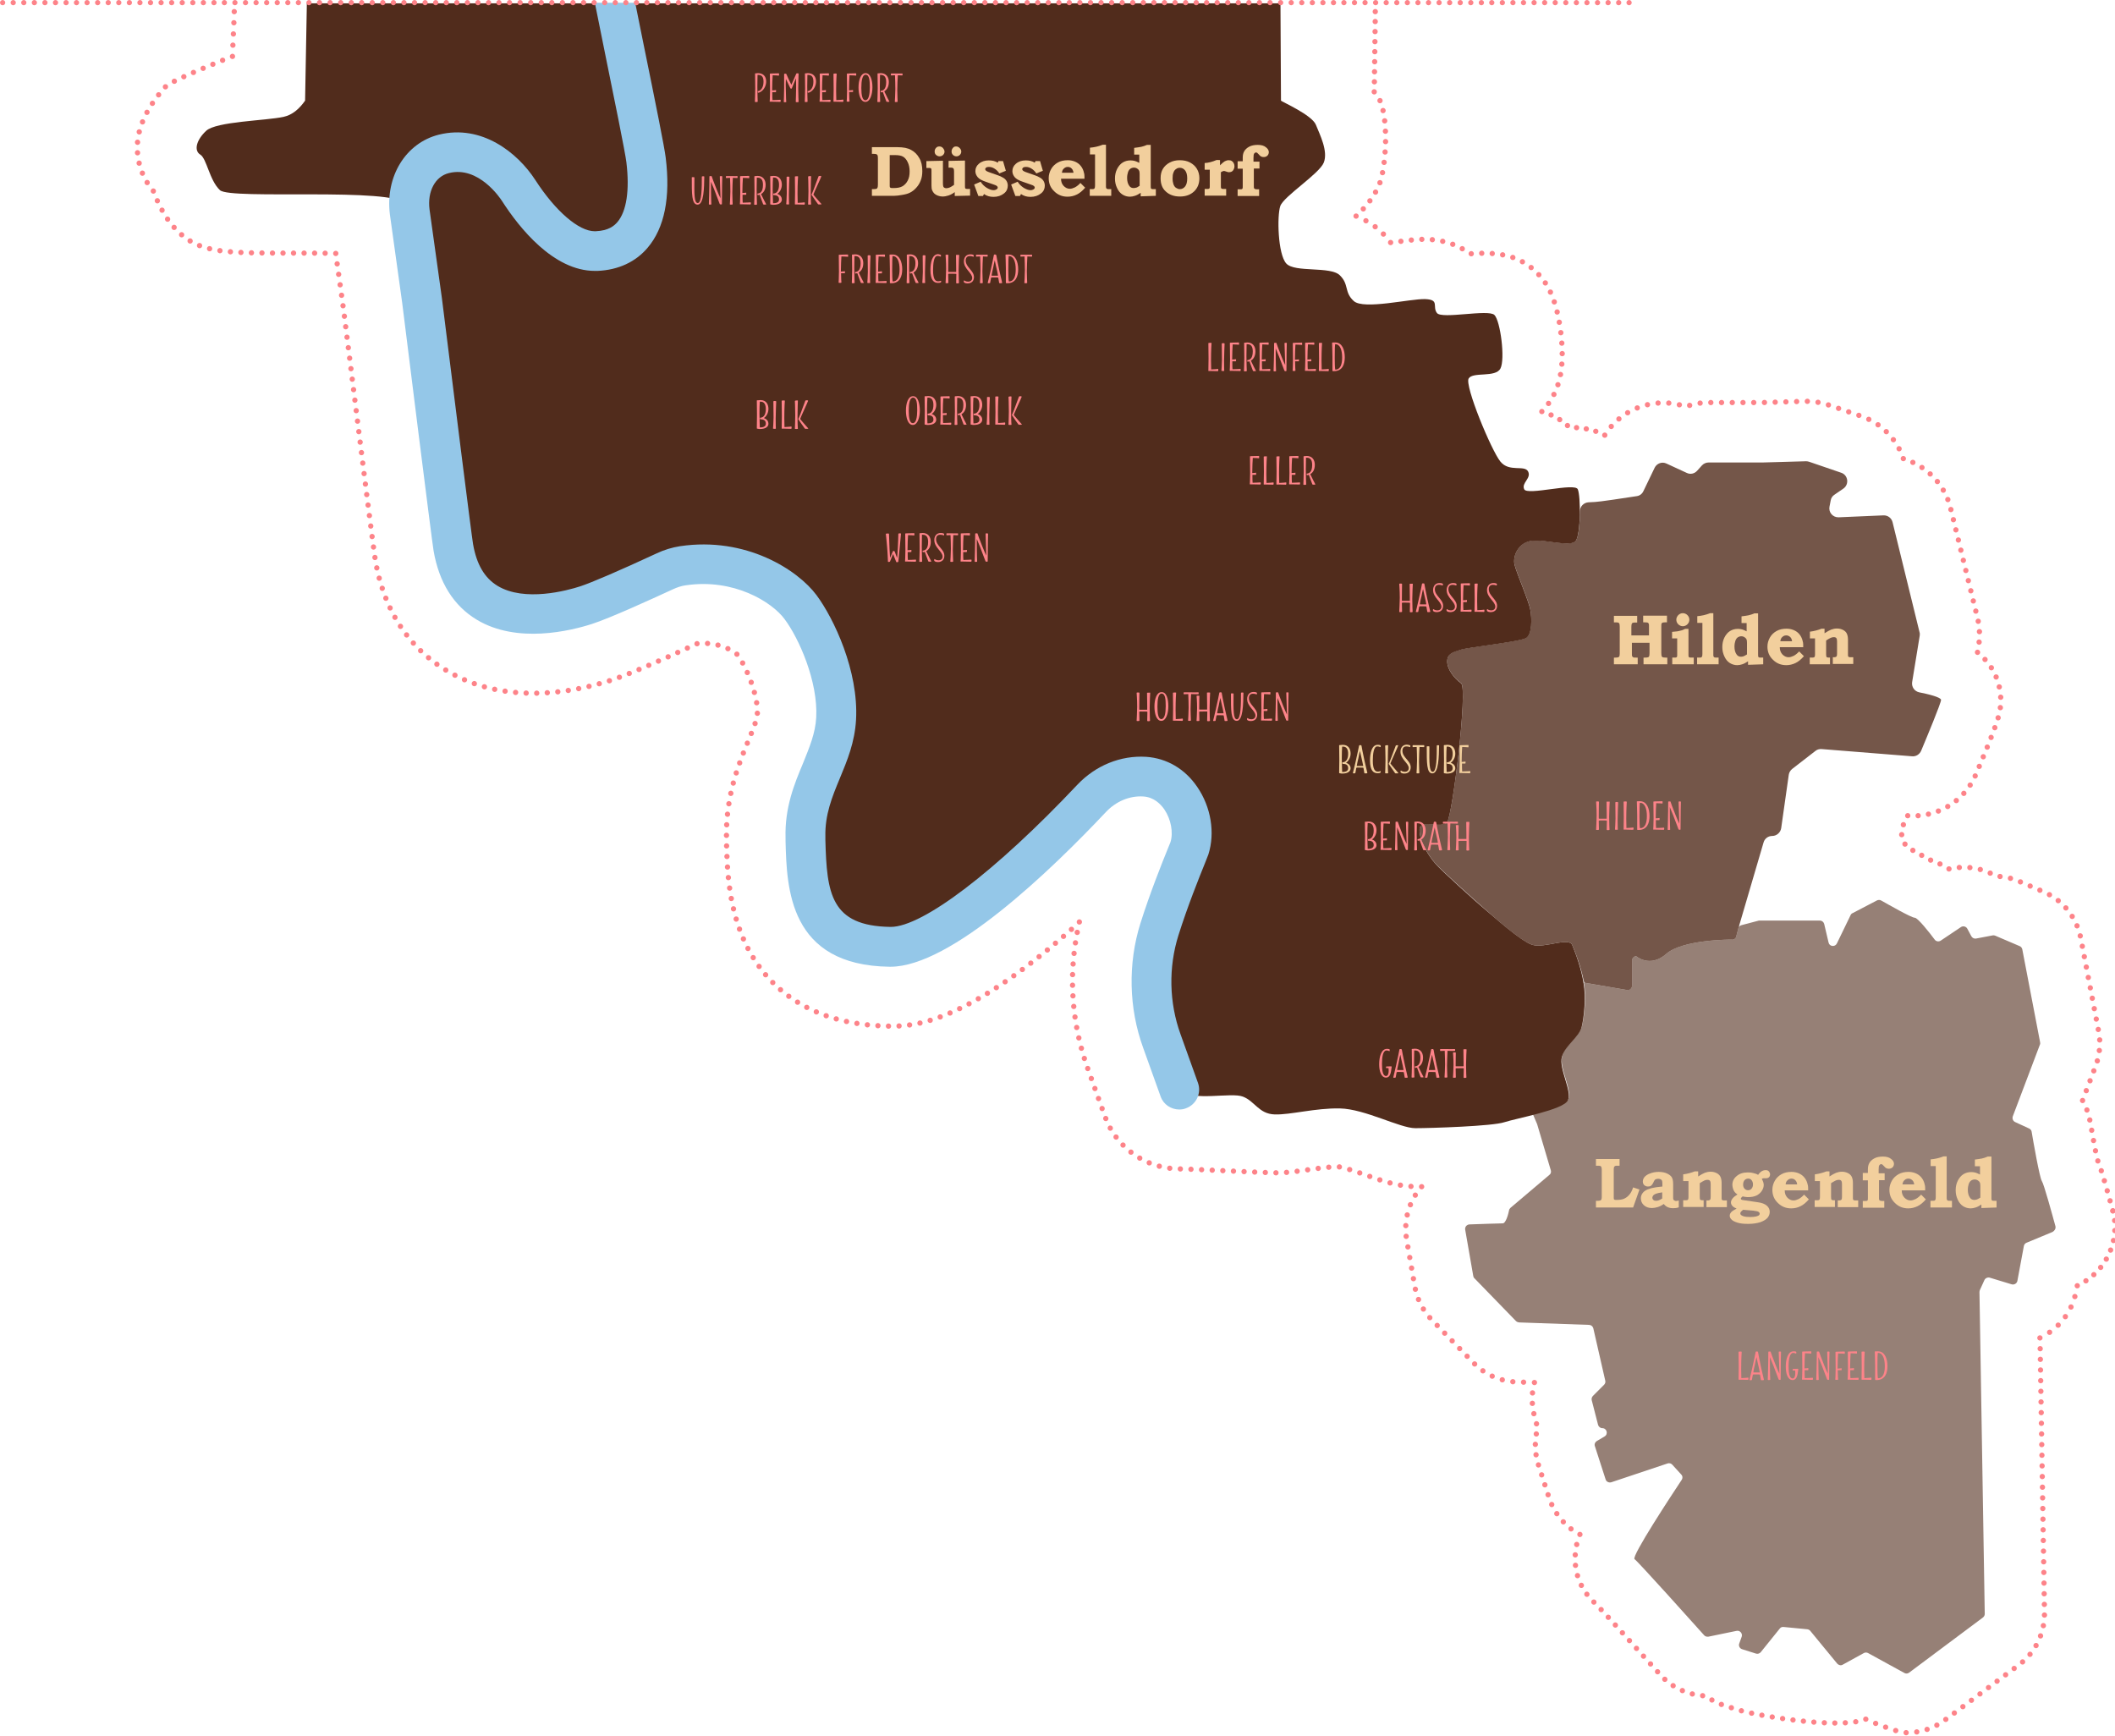 <?xml version="1.0" encoding="utf-8"?>
<!-- Generator: Adobe Illustrator 23.0.1, SVG Export Plug-In . SVG Version: 6.00 Build 0)  -->
<svg version="1.1" id="Ebene_1" xmlns="http://www.w3.org/2000/svg" xmlns:xlink="http://www.w3.org/1999/xlink" x="0px" y="0px"
	 width="1200px" height="985px" viewBox="0 0 1200 985" style="enable-background:new 0 0 1200 985;" xml:space="preserve">
<style type="text/css">
	.st0{fill:#512C1C;}
	.st1{opacity:0.8;fill:#512C1C;enable-background:new    ;}
	.st2{opacity:0.6;fill:#512C1C;enable-background:new    ;}
	.st3{fill:none;stroke:#FD8389;stroke-width:3;stroke-linecap:round;stroke-linejoin:round;}
	.st4{fill:none;stroke:#FD8389;stroke-width:3;stroke-linecap:round;stroke-linejoin:round;stroke-dasharray:0,6.369;}
	.st5{fill:none;stroke:#FD8389;stroke-width:3;stroke-linecap:round;stroke-linejoin:round;stroke-dasharray:0,5.974;}
	.st6{fill:none;stroke:#FD8389;stroke-width:3;stroke-linecap:round;stroke-linejoin:round;stroke-dasharray:0,5.999;}
	.st7{fill:none;stroke:#FD8389;stroke-width:3;stroke-linecap:round;stroke-linejoin:round;stroke-dasharray:0,6.032;}
	.st8{fill:none;stroke:#FD8389;stroke-width:3;stroke-linecap:round;stroke-linejoin:round;stroke-dasharray:0,6.095;}
	.st9{fill:none;stroke:#FD8389;stroke-width:3;stroke-linecap:round;stroke-linejoin:round;stroke-dasharray:0,5.929;}
	.st10{fill:none;stroke:#FD8389;stroke-width:3;stroke-linecap:round;stroke-linejoin:round;stroke-dasharray:0,5.952;}
	.st11{fill:none;stroke:#FD8389;stroke-width:3;stroke-linecap:round;stroke-linejoin:round;stroke-dasharray:0,6.046;}
	.st12{fill:none;stroke:#FD8389;stroke-width:3;stroke-linecap:round;stroke-linejoin:round;stroke-dasharray:0,6.331;}
	.st13{fill:none;stroke:#FD8389;stroke-width:3;stroke-linecap:round;stroke-linejoin:round;stroke-dasharray:0,5.684;}
	.st14{fill:none;stroke:#FD8389;stroke-width:3;stroke-linecap:round;stroke-linejoin:round;stroke-dasharray:0,5.92;}
	.st15{fill:none;stroke:#FD8389;stroke-width:3;stroke-linecap:round;stroke-linejoin:round;stroke-dasharray:0,6.007;}
	.st16{fill:none;stroke:#FD8389;stroke-width:3;stroke-linecap:round;stroke-linejoin:round;stroke-dasharray:0,5.755;}
	.st17{fill:none;stroke:#FD8389;stroke-width:3;stroke-linecap:round;stroke-linejoin:round;stroke-dasharray:0,5.916;}
	.st18{fill:none;stroke:#FD8389;stroke-width:3;stroke-linecap:round;stroke-linejoin:round;stroke-dasharray:0,5.933;}
	.st19{fill:none;stroke:#FD8389;stroke-width:3;stroke-linecap:round;stroke-linejoin:round;stroke-dasharray:0,6.087;}
	.st20{fill:none;stroke:#FD8389;stroke-width:3;stroke-linecap:round;stroke-linejoin:round;stroke-dasharray:0,5.563;}
	.st21{fill:none;stroke:#FD8389;stroke-width:3;stroke-linecap:round;stroke-linejoin:round;stroke-dasharray:0,5.963;}
	.st22{fill:none;stroke:#FD8389;stroke-width:3;stroke-linecap:round;stroke-linejoin:round;stroke-dasharray:0,6.251;}
	.st23{fill:none;stroke:#FD8389;stroke-width:3;stroke-linecap:round;stroke-linejoin:round;stroke-dasharray:0,5.902;}
	.st24{fill:none;stroke:#FD8389;stroke-width:3;stroke-linecap:round;stroke-linejoin:round;stroke-dasharray:0,5.697;}
	.st25{fill:none;}
	.st26{enable-background:new    ;}
	.st27{fill:#F2CF9D;}
	.st28{fill:#FD8389;}
	.st29{fill:#94C7E8;}
</style>
<path class="st0" d="M892,536.1c-2-4.5-15.7,2-22.5,0c-6.7-2-23.3-17.2-27-20.2S818,494.2,814.4,490c-3.7-4.2-9-12.4-9-19.1
	s12.7-0.3,15.7-4.5c3.1-4.2,11.8-75.9,7.9-78.7c-3.9-2.8-7.9-7.9-7.9-12.4s3.4-5.3,7.9-6.7c4.5-1.4,34-4.5,37.1-6.7
	s3.1-10.7,2.2-15.7c-0.8-5.1-7.9-21.1-9-25.9s2.2-12.7,10.1-13.5c7.9-0.8,21.9,3.9,24.7,0s2.8-25.3,1.1-29.2
	c-1.7-3.9-28.7,3.7-30.4,0s4.2-6.2,2.2-10.1s-10.7,0.6-15.7-5.6c-5.1-6.2-20.5-43.3-18-47.2s15.2-0.3,18-5.6s0-27-3.4-30.4
	s-29.8,2.5-32.6-1.1c-2.8-3.7,1.7-7.6-6.7-7.9c-8.4-0.3-34.9,6.2-40.5,1.1c-5.6-5.1-2.5-9.3-7.9-14.6c-5.3-5.3-25.6-1.4-30.4-6.7
	c-4.8-5.3-5.3-27-3.4-32.6c2-5.6,22.2-18.3,24.7-24.7c2.5-6.5-2.2-15.7-4.5-21.4c-2.2-5.6-19.6-13.2-19.8-13.7l-0.3-55.2H174.1
	l-1,55.2c-3.3,4.7-7.2,8.1-12.2,9.2c-10.1,2.2-38.2,2.6-43.9,7.9c-5.6,5.2-7.1,11.2-3.4,13.5c3.7,2.2,5.2,14.6,11.2,20.2
	s98.6-1.9,105.7,7.9c7.1,9.7,10.5,145.5,20.2,189s22.5,28.5,36,34.9s58.5,0,58.5,0l40.5-19.1l32.6-1.1l42.7,30.4l14.6,64.1
	l-20.2,66.4l4.5,30.4l40.5,31.5l39.4-6.7l36-39.4l28.1-37.1l30.4-18l15.7,3.4c0,0,23.6,27,25.9,30.4c2.2,3.4-18,55.1-18,55.1
	l-4,19.4c-2.4,12-2,24.3,1.3,36.1c3.8,13.5,9.2,29.8,14,33.3c8.4,6.2,29.2,0.8,36,3.4s9,9.8,18,10.1s23.1-3.7,37.1-3.4
	c14.1,0.3,34,11.2,42.7,11.2s43.9-1.1,50.6-3.4c6.7-2.2,33.5-7,36-12.4c2.5-5.3-5.3-18-3.4-24.7c2-6.7,9.8-11.2,11.2-16.9
	c1.4-5.6,2.5-17.2,1.1-24.7C897.3,549.8,893.9,540.6,892,536.1z"/>
<path class="st1" d="M869.5,536.1c6.7,2,20.5-4.5,22.5,0c1.9,4.2,5,12.7,6.5,20.1c0.1,0.5,0.3,1,0.5,1.4c0.1,0,0.2,0,0.2,0l23.9,4.1
	c1.5,0.3,2.9-0.9,2.9-2.5V545c0-1.3,1-2.4,2.3-2.5c0,0,7.8,6.9,17.1-1.3s36.8-8.1,36.8-8.1c1.3,0.3,2.6-0.5,2.9-1.8l1.2-4.6
	c0.1-0.2,0.1-0.4,0.3-0.6l0.1-0.5c0-0.2,0.1-0.4,0.1-0.6l13.8-47c0.6-2.2,2.6-3.7,4.9-3.7c2.5,0,4.7-1.9,5.1-4.4l4.3-30.3
	c0.2-1.3,0.9-2.5,1.9-3.3l13.3-10.3c1-0.8,2.3-1.1,3.5-1l51.3,4.1c2.2,0.2,4.2-1.1,5.1-3.1c3.3-7.9,11.3-27.1,11.3-28.9
	c0-1.5-7.3-3.3-12.4-4.3c-2.7-0.6-4.4-3.1-4-5.8l4.3-26.3c0.1-0.7,0.1-1.4-0.1-2l-15.3-62.4c-0.6-2.4-2.7-4-5.2-3.9l-25.4,1.1
	c-3.3,0.1-5.8-2.8-5.2-6l0.7-3.6c0.2-1.3,1-2.5,2.1-3.2l5.1-3.5c3.4-2.4,2.7-7.7-1.3-9l-18.1-6.2c-0.6-0.2-1.2-0.3-1.8-0.3
	l-24.6,0.7h-30.7c-1.4,0-2.8,0.6-3.8,1.7l-2.7,3c-1.5,1.7-3.9,2.2-5.9,1.2l-11.5-5.3c-2.5-1.2-5.5-0.1-6.7,2.4l-6.4,13.3
	c-0.7,1.5-2.1,2.6-3.8,2.8c-6.3,1-21.8,3.3-23.6,3.3l-3.8,0.2c-2.7,0.2-4.8,2.4-4.8,5.1c0,6.9-0.7,14.5-2.3,16.6
	c-2.8,3.9-16.9-0.8-24.7,0c-7.9,0.8-11.2,8.7-10.1,13.5c1.1,4.8,8.2,20.8,9,25.9s0.8,13.5-2.2,15.7c-3.1,2.2-32.6,5.3-37.1,6.7
	c-4.5,1.4-7.9,2.2-7.9,6.7s3.9,9.6,7.9,12.4c3.9,2.8-4.8,74.5-7.9,78.7c-3.1,4.2-15.7-2.2-15.7,4.5s5.3,14.9,9,19.1
	s24.5,22.8,28.1,25.9C846.1,518.9,862.7,534.1,869.5,536.1z"/>
<path class="st2" d="M1166.2,695.7c-1.7-6.2-6.5-23.8-7.7-25.6c-1.3-2-4.9-22.6-5.8-28c-0.1-0.8-0.7-1.5-1.4-1.8l-8-3.7
	c-1.2-0.6-1.7-1.9-1.3-3.2l15.4-40.7c0.2-0.4,0.2-0.9,0.1-1.4l-10.1-52.7c-0.2-0.8-0.7-1.5-1.5-1.8l-13.8-5.9
	c-0.5-0.2-1-0.3-1.4-0.2l-9.5,1.8c-1.1,0.2-2.1-0.3-2.7-1.3l-2.3-4.3c-0.7-1.3-2.4-1.7-3.6-0.9l-11.5,7.7c-1.1,0.7-2.6,0.5-3.4-0.6
	c-2.9-3.9-9.6-12.4-11.3-12.4c-1.9,0-15-7.5-19.1-9.8c-0.7-0.4-1.6-0.4-2.4,0l-13.8,7.2c-0.5,0.2-0.9,0.6-1.1,1.1l-7.8,16.1
	c-1,2.1-4.2,1.8-4.7-0.5l-2.5-10.6c-0.3-1.1-1.3-1.9-2.4-1.9h-34.4c-0.2,0-0.4,0-0.6,0.1l-9.5,2.5c-0.9,0.2-1.5,0.9-1.8,1.8
	l-1.2,4.6c-0.4,1.3-1.6,2.1-2.9,1.8c0,0-27.5-0.1-36.8,8.1c-9.3,8.2-17.1,1.3-17.1,1.3c-1.3,0.1-2.3,1.2-2.3,2.5v14.2
	c0,1.6-1.4,2.7-2.9,2.5l-23.9-4.1c-0.2,0-0.3,0-0.5,0c1.4,7.6,0.3,19-1.1,24.6c-1.4,5.6-9.3,10.1-11.2,16.9
	c-2,6.7,5.9,19.4,3.4,24.7c-1.5,3.1-11,6-20.1,8.3l2.4,5.6c0,0.1,0.1,0.2,0.1,0.3l7.7,26c0.3,1,0,2-0.8,2.6L857,685.3
	c-0.4,0.4-0.7,0.8-0.8,1.4c-0.4,2.1-1.8,7.4-3.6,7.4c-1.7,0-13.4,0.4-18.9,0.6c-1.5,0.1-2.6,1.4-2.4,2.9l4.6,26.4
	c0.1,0.5,0.3,1,0.7,1.3l23.5,24.2c0.5,0.5,1.1,0.7,1.7,0.8l39.8,1.4c1.1,0,2.1,0.8,2.4,1.9l6.8,29.8c0.2,0.8-0.1,1.7-0.7,2.3
	l-6.3,6.3c-0.6,0.6-0.9,1.5-0.7,2.4l3.6,14c0.3,1.1,1.3,1.9,2.4,1.9c2.6,0,3.5,3.4,1.3,4.7l-4.4,2.6c-1,0.6-1.5,1.8-1.1,2.9
	l6.1,18.9c0.4,1.3,1.9,2,3.2,1.6l32-10.7c0.9-0.3,2,0,2.6,0.7l5.1,5.6c0.8,0.8,0.9,2.1,0.2,3.1c-5.3,8-28.7,43.5-26.7,44.9
	s33.6,36.6,39.5,43.2c0.6,0.7,1.5,0.9,2.4,0.8l16-3.3c1.9-0.4,3.5,1.5,2.9,3.3l-1.4,3.9c-0.5,1.3,0.3,2.8,1.6,3.2l7.9,2.5
	c1,0.3,2,0,2.7-0.8l10.8-13.4c0.5-0.7,1.3-1,2.2-0.9l13.4,1.3c0.7,0.1,1.3,0.4,1.7,0.9l15.3,18.6c0.8,0.9,2.1,1.2,3.1,0.6l12-6.6
	c0.7-0.4,1.7-0.4,2.4,0l20.6,11.3c0.9,0.5,1.9,0.4,2.7-0.2l41.9-31.3c0.6-0.5,1-1.2,1-2l-3-182.6c0-0.4,0.1-0.7,0.2-1.1l2.6-5.7
	c0.5-1.1,1.8-1.7,3-1.4l12.5,3.8c1.4,0.4,2.9-0.5,3.2-1.9l3.7-19.9c0.2-0.8,0.7-1.5,1.5-1.8l14.7-6.1
	C1165.9,698.2,1166.5,696.9,1166.2,695.7z"/>
<g>
	<g>
		<line class="st3" x1="132.9" y1="6.6" x2="132.9" y2="6.6"/>
		<line class="st4" x1="132.7" y1="12.9" x2="132" y2="28.8"/>
		<line class="st3" x1="131.9" y1="32" x2="131.9" y2="32"/>
		<path class="st5" d="M126.3,34.2c-9.9,4-29.8,12.2-32.3,14.9C83.3,60.8,76.6,74,78.1,87.6c0.8,7.9,4,15.1,8.9,20.8
			c2.4,6.2,6.4,15.9,14.8,23.7c12.3,11.6,26.8,11.5,65.5,11.5c6.4,0,13.4,0,20.2,0.1"/>
		<line class="st3" x1="190.5" y1="143.8" x2="190.5" y2="143.8"/>
		<path class="st6" d="M191.3,149.7c1.7,12.1,3.5,24.6,3.7,26.6c11.2,89.8,17.2,137.5,18,141.9c6.1,35,25.2,53.2,40.3,62.2
			c33.5,20.3,72.8,12.2,93.2,5.6c9-2.9,25.4-9.9,49-20.8c12.4-1.4,21.2,4.5,23.1,6.4c4.9,6.8,11.7,23.3,11.1,33.5
			c-0.2,3.2-2.3,8.4-5,14.9c-5.5,13.3-13.1,31.6-12.5,56.1v1.9c0.4,15.4,1,38.6,12.1,60c10.3,19.8,32.6,43.5,80.2,44.2h1
			c11.2,0,41.3,0,104.9-57.1"/>
		<line class="st3" x1="612.4" y1="523.1" x2="612.4" y2="523.1"/>
		<path class="st7" d="M611.2,529c-5,25.5-3,52.2,5.8,76.8l9.9,27.6c6.4,17.8,23.4,29.8,42.3,29.8c5.2,0,40,1.8,52.9,2.2
			c7,0.2,14-0.8,20.7-1.8c5.8-0.8,11.9-1.7,16.6-1.6c2.9,0.2,10.7,3,15.3,4.6c9.5,3.4,18.5,6.6,28.3,6.6c0,0,0.2,0,0.5,0"/>
		<line class="st3" x1="806.6" y1="673.3" x2="806.6" y2="673.3"/>
		<path class="st8" d="M803,678.1c-4.7,7.5-6.4,16.6-4.9,25.3l4.6,26.4c1.2,7.2,4.6,13.8,9.7,19.1l23.5,24.2
			c6.5,6.8,15.3,10.7,24.8,11l6.9,0.2"/>
		<line class="st3" x1="870.6" y1="784.4" x2="870.6" y2="784.4"/>
		<path class="st9" d="M869.5,790.3c-0.4,4.2-0.1,8.5,1,12.7l1.9,7.2c-1.8,6.6-1.8,13.8,0.4,20.7l6.1,18.9c2.6,8,7.9,14.8,14.9,19.4
			"/>
		<line class="st3" x1="896.4" y1="870.6" x2="896.4" y2="870.6"/>
		<path class="st10" d="M894.6,876.3c-3.2,14,2.2,26.1,10.5,33.4c3.7,3.7,19.2,20.8,36.9,40.5c6.6,7.4,16,11.6,25.7,12
			c3.2,2.4,6.9,4.3,10.8,5.5l7.9,2.5c10,3.1,52.6,10.4,69.4,6.1"/>
		<line class="st3" x1="1058.6" y1="975.4" x2="1058.6" y2="975.4"/>
		<path class="st11" d="M1064.2,977.8c5.6,2.2,13.8,5.3,17.6,5.3c7.7,0,15.3-2.4,21.7-7.2l42-31.3c9.3-6.9,14.7-18,14.5-29.6
			l-2.5-152.9"/>
		<line class="st3" x1="1157.4" y1="759.1" x2="1157.4" y2="759.1"/>
		<path class="st12" d="M1162.9,755.9c7.8-5.4,13.2-13.7,15-23.1v-0.2"/>
		<line class="st3" x1="1178.6" y1="729.5" x2="1178.6" y2="729.5"/>
		<path class="st13" d="M1183.5,726.7c12.1-7.9,18.5-22.5,15.9-37"/>
		<line class="st3" x1="1198.8" y1="687" x2="1198.8" y2="687"/>
		<line class="st3" x1="1198.8" y1="687" x2="1198.8" y2="687"/>
		<path class="st14" d="M1197.2,681.3c-3.6-13-5.6-19.6-7.3-23.6c-0.7-3.1-2.1-10.2-4-21.3c-0.6-3.3-1.6-6.5-3-9.4"/>
		<line class="st3" x1="1181.6" y1="624.4" x2="1181.6" y2="624.4"/>
		<path class="st15" d="M1183.7,618.8l5.4-14.2c2.3-6.3,2.9-13,1.6-19.5l-10.1-52.7c-2.3-11.9-10.2-21.8-21.3-26.5l-13.8-5.9
			c-4.1-1.8-8.5-2.7-13-2.9c-3-1.8-6.3-3.1-9.7-4c-4.6-1.1-9.4-1.3-14.1-0.6"/>
		<line class="st3" x1="1105.8" y1="493" x2="1105.8" y2="493"/>
		<path class="st16" d="M1100.7,490.2c-1.4-0.6-2.8-1.2-4.2-1.6c-2.2-1.1-6.4-3.4-12.2-6.7c-7.8-4.5-5.3-12.5-3.3-16.6"/>
		<line class="st3" x1="1082.4" y1="462.8" x2="1082.4" y2="462.8"/>
		<path class="st17" d="M1088.3,462.8c14.4-1,27.2-10,32.9-23.7c12.9-30.7,14-34.5,14-41.9c0-4.3-1-15.9-11-25.1"/>
		<line class="st3" x1="1122" y1="370.1" x2="1122" y2="370.1"/>
		<path class="st18" d="M1122.9,364.3c0.5-4.6,0.2-9.2-0.9-13.6l-15.3-62.4c-3.1-12.7-12.4-22.7-24.1-27.1"/>
		<line class="st3" x1="1079.9" y1="260.2" x2="1079.9" y2="260.2"/>
		<path class="st19" d="M1077.5,254.6c-4.5-8.6-12.2-15.3-21.8-18.6l-18.1-6.2c-4.4-1.5-9-2.2-13.7-2.1l-24.1,0.7h-30.2
			c-4.6,0-9,0.8-13.2,2.3c-16.1-5.6-34.1,0.1-44.1,13.6"/>
		<line class="st3" x1="910.5" y1="246.9" x2="910.5" y2="246.9"/>
		<path class="st20" d="M905.4,244.7c-4.2-1.4-9.1-2.2-14.9-2.2c-3.3-3.2-7.5-6.1-13-8.1"/>
		<line class="st3" x1="874.8" y1="233.5" x2="874.8" y2="233.5"/>
		<path class="st21" d="M878.6,228.9c1-1.4,1.9-2.8,2.7-4.4c3-5.7,6.7-15.5,4.3-35.6c-2.5-20.8-8.6-29.3-13.7-34.3
			c-11.2-11.2-25.1-11.5-37.9-10.6c-6.4-5-14.7-7.9-24.2-8.2c-5.5-0.2-11.3,0.6-17.9,1.5"/>
		<line class="st3" x1="789" y1="137.6" x2="789" y2="137.6"/>
		<path class="st22" d="M784.9,132.8c-0.2-0.2-0.5-0.5-0.7-0.7c-3.7-3.7-7.8-6.4-12-8.2"/>
		<line class="st3" x1="769.4" y1="122.6" x2="769.4" y2="122.6"/>
		<path class="st23" d="M773.5,118.5c3.8-4.2,7.1-8.8,9.3-14.4c3.3-8.4,6-38.3-1.2-49.7"/>
		<line class="st3" x1="779.7" y1="52.1" x2="779.7" y2="52.1"/>
		<line class="st24" x1="779.8" y1="46.4" x2="780.3" y2="9.4"/>
		<line class="st3" x1="780.3" y1="6.6" x2="780.3" y2="6.6"/>
	</g>
</g>
<rect x="493.2" y="82.1" class="st25" width="236.9" height="44.9"/>
<g class="st26">
	<path class="st27" d="M494.7,83.5h14.5c3.3,0,5.9,0.5,7.8,1.6c1.9,1,3.5,2.6,4.6,4.6c1.2,2,1.7,4.5,1.7,7.4c0,2-0.3,3.8-0.9,5.3
		c-0.6,1.6-1.5,3-2.6,4.2c-1.2,1.3-2.4,2.2-3.7,2.8c-1,0.5-2.4,0.9-4.3,1.2c-1.8,0.3-3.3,0.5-4.4,0.5h-12.7v-3.8h1
		c0.8,0,1.3-0.1,1.6-0.2c0.3-0.1,0.5-0.4,0.6-0.7c0.1-0.2,0.2-0.8,0.2-1.6V89.7c0-0.8-0.1-1.4-0.2-1.6c-0.1-0.2-0.3-0.4-0.6-0.6
		c-0.3-0.1-0.8-0.2-1.6-0.2h-1V83.5z M504.8,87.9v17.2c0,0.6,0,0.9,0.1,1.1c0.1,0.2,0.3,0.3,0.5,0.4c0.2,0.1,0.7,0.1,1.5,0.1
		c2.2,0,3.9-0.3,5.1-1c1.2-0.7,2.2-1.7,3-3.2c0.8-1.5,1.1-3.2,1.1-5.3c0-2-0.4-3.8-1.1-5.2c-0.7-1.5-1.6-2.5-2.6-3.1
		c-1-0.6-2.5-0.9-4.5-0.9H504.8z"/>
	<path class="st27" d="M525.8,91.4l9.2-0.2V104c0,0.9,0.1,1.5,0.2,1.8c0.1,0.3,0.3,0.6,0.6,0.7c0.3,0.2,0.7,0.3,1.1,0.3
		c0.7,0,1.4-0.2,2.1-0.5c0.3-0.1,1.1-0.6,2.3-1.4v-7.7c0-0.7-0.1-1.1-0.2-1.4c-0.1-0.2-0.3-0.4-0.5-0.5c-0.2-0.1-0.6-0.2-1.2-0.2
		h-1.2v-3.8l9.3-0.2v14.2c0,0.7,0,1.2,0.1,1.4c0.1,0.2,0.2,0.3,0.4,0.4c0.2,0.1,0.6,0.1,1.4,0.1h1v3.8l-8.7,0.2V109
		c-1.2,0.9-2.3,1.5-3.5,1.9c-1.2,0.4-2.3,0.6-3.5,0.6c-0.9,0-1.8-0.2-2.6-0.5s-1.5-0.7-2-1.2s-0.9-1.1-1.2-1.8
		c-0.3-0.7-0.4-1.6-0.4-2.7v-8.1c0-0.8,0-1.2-0.1-1.4c-0.1-0.2-0.2-0.3-0.4-0.4s-0.6-0.1-1.3-0.1h-1.1V91.4z M533,83.1
		c0.8,0,1.5,0.3,2,0.9s0.9,1.3,0.9,2c0,0.7-0.3,1.4-0.8,1.9c-0.5,0.5-1.2,0.8-2,0.8c-0.8,0-1.4-0.3-2-0.8s-0.8-1.2-0.8-2
		c0-0.8,0.3-1.5,0.8-2C531.6,83.3,532.2,83.1,533,83.1z M542.5,83.1c0.8,0,1.4,0.3,2,0.9s0.9,1.3,0.9,2c0,0.7-0.3,1.4-0.8,1.9
		c-0.5,0.5-1.2,0.8-1.9,0.8c-0.8,0-1.5-0.3-2-0.8c-0.6-0.6-0.8-1.2-0.8-2c0-0.8,0.3-1.5,0.8-2C541.1,83.3,541.7,83.1,542.5,83.1z"/>
	<path class="st27" d="M566.5,91.4h2.6l1.6,5.5l-3.7,1.5c-0.7-1.1-1.6-2-2.7-2.7s-2.1-1-3.2-1c-0.7,0-1.2,0.1-1.6,0.4
		c-0.3,0.2-0.5,0.5-0.5,0.9c0,0.3,0.1,0.5,0.4,0.8c0.2,0.2,0.7,0.5,1.5,0.8l5.4,1.9c1,0.3,1.9,0.8,2.8,1.3c0.9,0.5,1.5,1.1,2,1.9
		c0.4,0.7,0.7,1.6,0.7,2.6c0,1.8-0.7,3.3-2.1,4.4c-1.6,1.3-3.6,2-6,2c-2.1,0-3.8-0.5-5.4-1.6l-0.6,1.1h-2.6l-2.4-6.5l3.7-1.6
		c0.9,1.5,2.1,2.6,3.5,3.5c1.4,0.8,2.6,1.3,3.8,1.3c0.7,0,1.3-0.2,1.8-0.5c0.4-0.3,0.6-0.6,0.6-0.9c0-0.3-0.1-0.6-0.4-0.9
		s-0.9-0.6-1.9-0.9l-4.3-1.5c-2.4-0.8-4-1.7-4.8-2.7s-1.3-2.1-1.3-3.4c0-1.7,0.7-3.1,2-4.2c1.5-1.3,3.4-1.9,5.6-1.9
		c2,0,3.7,0.4,5.1,1.3L566.5,91.4z"/>
	<path class="st27" d="M587.5,91.4h2.6l1.6,5.5l-3.7,1.5c-0.7-1.1-1.6-2-2.7-2.7s-2.1-1-3.2-1c-0.7,0-1.2,0.1-1.6,0.4
		c-0.3,0.2-0.5,0.5-0.5,0.9c0,0.3,0.1,0.5,0.4,0.8c0.2,0.2,0.7,0.5,1.5,0.8l5.4,1.9c1,0.3,1.9,0.8,2.8,1.3c0.9,0.5,1.5,1.1,2,1.9
		c0.4,0.7,0.7,1.6,0.7,2.6c0,1.8-0.7,3.3-2.1,4.4c-1.6,1.3-3.6,2-6,2c-2.1,0-3.8-0.5-5.4-1.6l-0.6,1.1h-2.6l-2.4-6.5l3.7-1.6
		c0.9,1.5,2.1,2.6,3.5,3.5c1.4,0.8,2.6,1.3,3.8,1.3c0.7,0,1.3-0.2,1.8-0.5c0.4-0.3,0.6-0.6,0.6-0.9c0-0.3-0.1-0.6-0.4-0.9
		s-0.9-0.6-1.9-0.9l-4.3-1.5c-2.4-0.8-4-1.7-4.8-2.7s-1.3-2.1-1.3-3.4c0-1.7,0.7-3.1,2-4.2c1.5-1.3,3.4-1.9,5.6-1.9
		c2,0,3.7,0.4,5.1,1.3L587.5,91.4z"/>
	<path class="st27" d="M613,103.8l2.7,2.7c-1.6,1.8-3.1,3.1-4.8,3.9c-1.6,0.8-3.4,1.2-5.2,1.2c-3,0-5.5-1-7.6-3.1
		c-2.1-2-3.1-4.5-3.1-7.4c0-1.9,0.5-3.6,1.4-5.2c0.9-1.6,2.2-2.8,3.8-3.7c1.6-0.9,3.5-1.3,5.6-1.3c1.3,0,2.5,0.2,3.6,0.6
		c1.1,0.4,2,0.9,2.8,1.6c0.8,0.7,1.5,1.6,2,2.6c0.5,1,0.8,2.1,1,3.1c0.1,0.5,0.1,1.4,0.1,2.6h-13.3c0,1.7,0.5,3,1.5,4.1
		c1,1,2.1,1.6,3.5,1.6c0.9,0,1.8-0.3,2.9-0.8C611,105.7,612,104.9,613,103.8z M609.1,98.1c-0.1-0.8-0.3-1.4-0.6-1.9
		c-0.3-0.5-0.7-0.8-1.1-1.1c-0.5-0.3-1-0.4-1.5-0.4c-0.6,0-1.1,0.1-1.6,0.4c-0.5,0.3-0.9,0.7-1.2,1.1s-0.5,1.1-0.6,1.8H609.1z"/>
	<path class="st27" d="M627.5,82.1v23.1c0,0.8,0,1.2,0.1,1.4c0.1,0.3,0.3,0.5,0.6,0.6c0.2,0.1,0.7,0.1,1.6,0.1h0.7v3.8h-12.2v-3.8
		h0.8c0.8,0,1.3,0,1.5-0.1c0.2-0.1,0.4-0.3,0.5-0.5s0.2-0.7,0.2-1.5V87.6h-2.9v-3.8c2.4-0.2,4.8-0.7,7.3-1.7H627.5z"/>
	<path class="st27" d="M652.9,82.1v23c0,0.9,0,1.5,0.1,1.7c0.1,0.2,0.2,0.3,0.4,0.4c0.2,0.1,0.7,0.1,1.5,0.1h0.9v3.8l-8.6,0.3v-2
		c-1.2,0.8-2.3,1.4-3.3,1.7c-0.9,0.3-1.9,0.5-2.8,0.5c-1.5,0-2.9-0.4-4.2-1.2c-1.3-0.8-2.3-2-3.1-3.7s-1.2-3.4-1.2-5.4
		c0-2,0.4-3.8,1.2-5.4c0.8-1.6,1.9-2.9,3.2-3.7c1.3-0.8,2.8-1.2,4.4-1.2c0.8,0,1.7,0.1,2.4,0.3c0.8,0.2,1.6,0.6,2.6,1.1v-4.7h-2.9
		v-3.8c1.6-0.2,3-0.4,4-0.6c1-0.2,2.1-0.6,3.3-1.1H652.9z M646.6,105.4v-6.6c0-0.8-0.1-1.4-0.2-1.8c-0.2-0.5-0.5-0.9-1.1-1.3
		c-0.6-0.4-1.2-0.6-1.9-0.6c-0.7,0-1.4,0.2-2,0.6c-0.6,0.4-1.1,1.1-1.4,2s-0.5,2-0.5,3.3c0,1.8,0.4,3.3,1.2,4.4
		c0.6,0.9,1.4,1.3,2.5,1.3c0.4,0,0.9-0.1,1.3-0.2C644.9,106.5,645.6,106.1,646.6,105.4z"/>
	<path class="st27" d="M669.3,90.9c2.3,0,4.2,0.4,5.9,1.3c1.7,0.9,3,2.1,3.9,3.6c0.9,1.5,1.4,3.3,1.4,5.3c0,3.1-1,5.6-3,7.5
		c-2,1.9-4.7,2.9-8,2.9c-3.4,0-6.1-1-8.1-2.9c-2-1.8-2.9-4.3-2.9-7.5c0-2.1,0.4-3.8,1.3-5.3s2.2-2.7,3.9-3.6
		C665.2,91.4,667.1,90.9,669.3,90.9z M669.4,95.2c-0.8,0-1.5,0.2-2.1,0.7c-0.7,0.4-1.2,1.1-1.5,2c-0.4,0.9-0.5,2-0.5,3.3
		c0,1.4,0.2,2.5,0.5,3.4c0.4,0.9,0.8,1.6,1.5,2s1.3,0.7,2.1,0.7c1.2,0,2.2-0.5,3-1.5c0.8-1,1.2-2.5,1.2-4.6c0-2-0.4-3.5-1.2-4.5
		C671.6,95.7,670.6,95.2,669.4,95.2z"/>
	<path class="st27" d="M692.2,90.9v2.9c1.1-1.1,2-1.9,2.7-2.3c0.8-0.4,1.5-0.6,2.2-0.6c0.6,0,1.2,0.1,1.7,0.4
		c0.5,0.3,0.9,0.7,1.2,1.3c0.3,0.6,0.4,1.1,0.4,1.8c0,0.8-0.3,1.6-0.8,2.3s-1.3,1-2.3,1c-0.3,0-0.5,0-0.7-0.1
		c-0.2,0-0.6-0.2-1.3-0.4c-0.3-0.1-0.6-0.2-0.9-0.2c-0.3,0-0.9,0.2-1.7,0.7v7.7c0,0.7,0,1.1,0.1,1.3c0.1,0.2,0.3,0.3,0.5,0.4
		c0.2,0.1,0.7,0.1,1.5,0.1h0.9v3.8h-12.2v-3.8h1c0.7,0,1.2,0,1.4-0.1s0.3-0.2,0.4-0.4c0.1-0.2,0.1-0.6,0.1-1.3v-9.1h-2.9v-3.8
		c2.1-0.1,4.4-0.7,6.7-1.7H692.2z"/>
	<path class="st27" d="M714.6,91.4v4.2h-3.2v9.7c0,0.8,0,1.2,0.1,1.4c0.1,0.2,0.2,0.4,0.5,0.5c0.2,0.1,0.6,0.2,1.3,0.2h1.1v3.8
		h-12.2v-3.8h1c0.8,0,1.3,0,1.4-0.1c0.2-0.1,0.3-0.2,0.4-0.4c0.1-0.2,0.1-0.7,0.1-1.5v-9.7h-2.9v-4.2h2.9v-2.1
		c0-1.5,0.3-2.6,0.8-3.5c0.6-1.1,1.6-2,2.9-2.7c1.3-0.7,3-1,4.8-1c2,0,3.5,0.4,4.6,1.3c1.1,0.8,1.7,1.8,1.7,2.8c0,0.8-0.3,1.5-0.8,2
		c-0.5,0.5-1.2,0.8-2,0.8c-0.3,0-0.6,0-1-0.1c-0.3-0.1-0.6-0.2-0.9-0.4c-0.2-0.1-0.5-0.5-1-1c-0.5-0.5-0.8-0.8-0.9-0.9
		c-0.2-0.1-0.4-0.2-0.6-0.2c-0.5,0-0.8,0.2-1.1,0.6s-0.4,1.2-0.4,2.5v2.1H714.6z"/>
</g>
<rect x="914" y="347.9" class="st25" width="157.8" height="31.2"/>
<g class="st26">
	<path class="st27" d="M915.4,349.4h13.5v3.8h-1.2c-0.7,0-1.1,0.1-1.4,0.2c-0.2,0.1-0.4,0.3-0.5,0.6c-0.1,0.3-0.2,0.8-0.2,1.7v4.8
		h10v-5.2c0-0.6,0-1.1-0.1-1.3c-0.1-0.3-0.3-0.5-0.5-0.7c-0.3-0.1-0.8-0.2-1.7-0.2h-1v-3.8h13.5v3.8h-1.1c-0.8,0-1.3,0.1-1.5,0.2
		c-0.2,0.1-0.4,0.3-0.5,0.6c-0.1,0.2-0.1,0.8-0.1,1.7v14.9c0,0.9,0.1,1.5,0.2,1.8c0.1,0.3,0.3,0.5,0.6,0.6c0.3,0.1,0.8,0.2,1.8,0.2
		h0.8v3.8h-13.5v-3.8h0.9c0.8,0,1.4-0.1,1.7-0.2c0.3-0.1,0.5-0.3,0.6-0.6c0.1-0.2,0.2-0.8,0.2-1.8v-5.8h-10v5.8c0,0.9,0,1.5,0.1,1.7
		c0.1,0.3,0.3,0.5,0.6,0.7s0.8,0.2,1.7,0.2h0.9v3.8h-13.5v-3.8h0.9c0.8,0,1.3-0.1,1.6-0.2c0.3-0.1,0.5-0.3,0.6-0.6
		c0.1-0.2,0.2-0.8,0.2-1.6v-15c0-0.9-0.1-1.5-0.2-1.8c-0.1-0.3-0.3-0.5-0.5-0.6c-0.2-0.1-0.7-0.2-1.4-0.2h-1.2V349.4z"/>
	<path class="st27" d="M958,356.7v14.6c0,0.7,0,1.1,0.1,1.3s0.2,0.3,0.4,0.4c0.2,0.1,0.7,0.1,1.4,0.1h1.1v3.8h-12.2v-3.8h1
		c0.7,0,1.1,0,1.3-0.1c0.2-0.1,0.3-0.2,0.4-0.4c0.1-0.2,0.1-0.5,0.1-1v-9.4h-2.9v-3.7c1-0.1,2-0.2,3-0.3c1-0.2,1.8-0.4,2.6-0.6
		c0.5-0.2,1.1-0.4,1.8-0.8H958z M954.8,347.9c1,0,1.9,0.4,2.6,1.1s1.1,1.6,1.1,2.6c0,1-0.4,1.9-1.1,2.6s-1.6,1.1-2.6,1.1
		s-1.9-0.4-2.6-1.1c-0.7-0.7-1.1-1.6-1.1-2.6c0-1,0.4-1.8,1.1-2.6C952.9,348.3,953.8,347.9,954.8,347.9z"/>
	<path class="st27" d="M972.1,347.9v23.1c0,0.8,0,1.2,0.1,1.4c0.1,0.3,0.3,0.5,0.6,0.6c0.2,0.1,0.7,0.1,1.6,0.1h0.7v3.8h-12.2v-3.8
		h0.8c0.8,0,1.3,0,1.5-0.1c0.2-0.1,0.4-0.3,0.5-0.5s0.2-0.7,0.2-1.5v-17.6h-2.9v-3.8c2.4-0.2,4.8-0.7,7.3-1.7H972.1z"/>
	<path class="st27" d="M997.5,347.9v23c0,0.9,0,1.5,0.1,1.7c0.1,0.2,0.2,0.3,0.4,0.4c0.2,0.1,0.7,0.1,1.5,0.1h0.9v3.8l-8.6,0.3v-2
		c-1.2,0.8-2.3,1.4-3.3,1.7c-0.9,0.3-1.9,0.5-2.8,0.5c-1.5,0-2.9-0.4-4.2-1.2c-1.3-0.8-2.3-2-3.1-3.7s-1.2-3.4-1.2-5.4
		c0-2,0.4-3.8,1.2-5.4c0.8-1.6,1.9-2.9,3.2-3.7c1.3-0.8,2.8-1.2,4.4-1.2c0.8,0,1.7,0.1,2.4,0.3c0.8,0.2,1.6,0.6,2.6,1.1v-4.7h-2.9
		v-3.8c1.6-0.2,3-0.4,4-0.6c1-0.2,2.1-0.6,3.3-1.1H997.5z M991.2,371.3v-6.6c0-0.8-0.1-1.4-0.2-1.8c-0.2-0.5-0.5-0.9-1.1-1.3
		c-0.6-0.4-1.2-0.6-1.9-0.6c-0.7,0-1.4,0.2-2,0.6c-0.6,0.4-1.1,1.1-1.4,2s-0.5,2-0.5,3.3c0,1.8,0.4,3.3,1.2,4.4
		c0.6,0.9,1.4,1.3,2.5,1.3c0.4,0,0.9-0.1,1.3-0.2C989.5,372.3,990.2,371.9,991.2,371.3z"/>
	<path class="st27" d="M1020.8,369.6l2.7,2.7c-1.6,1.8-3.1,3.1-4.8,3.9s-3.4,1.2-5.2,1.2c-3,0-5.5-1-7.6-3.1c-2.1-2-3.1-4.5-3.1-7.4
		c0-1.9,0.5-3.6,1.4-5.2c0.9-1.6,2.2-2.8,3.8-3.7c1.6-0.9,3.5-1.3,5.6-1.3c1.3,0,2.5,0.2,3.6,0.6c1.1,0.4,2,0.9,2.8,1.6
		c0.8,0.7,1.5,1.6,2,2.6c0.5,1,0.8,2.1,1,3.1c0.1,0.5,0.1,1.4,0.1,2.6h-13.3c0,1.7,0.5,3,1.5,4.1c1,1,2.1,1.6,3.5,1.6
		c0.9,0,1.8-0.3,2.9-0.8C1018.8,371.5,1019.8,370.7,1020.8,369.6z M1016.8,363.9c-0.1-0.8-0.3-1.4-0.6-1.9c-0.3-0.5-0.7-0.8-1.2-1.1
		c-0.5-0.3-1-0.4-1.5-0.4c-0.6,0-1.1,0.1-1.6,0.4c-0.5,0.3-0.9,0.7-1.2,1.1c-0.3,0.5-0.5,1.1-0.6,1.8H1016.8z"/>
	<path class="st27" d="M1035.2,356.7v2.6c1.5-1,2.8-1.7,3.8-2.1c1.1-0.4,2.1-0.6,3.3-0.6c1.3,0,2.4,0.3,3.4,0.8c1,0.5,1.7,1.2,2.1,2
		s0.7,2,0.7,3.5v8.2c0,0.7,0,1.1,0.1,1.3c0.1,0.2,0.3,0.3,0.5,0.4c0.2,0.1,0.6,0.1,1.4,0.1h1v3.8h-11.6v-3.8c0.9,0,1.4,0,1.5-0.1
		c0.3-0.1,0.5-0.2,0.7-0.5c0.1-0.2,0.2-0.7,0.2-1.4V364c0-0.9-0.1-1.5-0.3-1.8c-0.3-0.5-0.8-0.7-1.5-0.7c-0.6,0-1.2,0.1-1.8,0.4
		c-0.6,0.2-1.5,0.8-2.6,1.5v7.8c0,0.9,0.1,1.4,0.3,1.6s0.6,0.3,1.3,0.3h0.6v3.8h-11.5v-3.8h0.6c0.9,0,1.5,0,1.7-0.1s0.4-0.2,0.5-0.4
		s0.2-0.6,0.2-1.2v-9.2h-2.9v-3.8c2.4-0.3,4.6-0.9,6.6-1.7H1035.2z"/>
</g>
<rect x="903.8" y="656.1" class="st25" width="275.2" height="71.3"/>
<g class="st26">
	<path class="st27" d="M905.4,657.6h13.5v3.8h-1.2c-0.7,0-1.1,0-1.2,0.1c-0.3,0.1-0.5,0.3-0.7,0.6c-0.1,0.3-0.2,0.7-0.2,1.3v15.8
		c0,0.6,0,1,0.1,1.2c0.1,0.1,0.2,0.3,0.4,0.3c0.2,0.1,0.5,0.1,1.1,0.1c1.8,0,3.2-0.2,4.3-0.7c1.1-0.5,2-1.2,2.9-2.2s1.6-2.4,2.2-4.2
		l3.6,1.2l-3.6,10.2h-21.1v-3.8h1.3c0.5,0,0.9-0.1,1.2-0.2c0.3-0.1,0.5-0.3,0.6-0.6c0.1-0.2,0.2-0.7,0.2-1.3v-15.6
		c0-0.7-0.1-1.1-0.2-1.4c-0.1-0.3-0.3-0.5-0.5-0.6c-0.2-0.1-0.6-0.2-1.1-0.2h-1.5V657.6z"/>
	<path class="st27" d="M943.2,673.2v-1.5c0-0.9-0.1-1.5-0.2-1.8c-0.1-0.3-0.4-0.6-0.8-0.8c-0.4-0.2-0.9-0.3-1.4-0.3
		c-0.4,0-0.8,0.1-1.2,0.2c-0.4,0.1-0.6,0.3-0.8,0.6c-0.2,0.2-0.5,0.7-0.7,1.3c-0.4,0.8-0.8,1.4-1.3,1.8c-0.5,0.4-1.1,0.5-1.8,0.5
		c-0.8,0-1.5-0.3-2.1-0.8c-0.5-0.5-0.8-1.2-0.8-2c0-0.9,0.3-1.7,0.8-2.4c0.7-0.9,1.8-1.7,3.3-2.2c1.5-0.6,3.1-0.9,4.9-0.9
		c1.8,0,3.4,0.3,4.7,0.9c1.3,0.6,2.2,1.3,2.7,2.1c0.5,0.8,0.8,2.1,0.8,3.8v7.1c0,0.9,0,1.4,0.1,1.7c0.1,0.2,0.3,0.5,0.6,0.6
		c0.3,0.2,0.6,0.3,1,0.3c0.4,0,0.9-0.1,1.5-0.3v3.9c-1.1,0.4-2.2,0.5-3.2,0.5c-1.2,0-2.2-0.2-3.1-0.6c-0.9-0.4-1.6-1-2.2-1.8
		c-1.3,0.9-2.5,1.5-3.6,1.8s-2.1,0.5-3.1,0.5c-1.9,0-3.4-0.5-4.6-1.6c-1.2-1.1-1.7-2.4-1.7-3.9c0-0.9,0.2-1.7,0.6-2.4
		c0.4-0.7,1-1.4,1.8-1.9c0.8-0.6,2-1,3.7-1.5C938.8,673.7,940.8,673.4,943.2,673.2z M943.2,676.5c-1.7,0.2-2.9,0.5-3.7,0.8
		c-0.7,0.3-1.2,0.6-1.5,1c-0.3,0.4-0.5,0.8-0.5,1.2c0,0.5,0.2,1,0.6,1.3c0.4,0.4,0.9,0.5,1.6,0.5c0.4,0,0.9-0.1,1.5-0.3
		c0.6-0.2,1.2-0.6,1.9-1V676.5z"/>
	<path class="st27" d="M963.5,664.9v2.6c1.5-1,2.8-1.7,3.8-2.1c1.1-0.4,2.1-0.6,3.3-0.6c1.3,0,2.4,0.3,3.4,0.8c1,0.5,1.7,1.2,2.1,2
		c0.4,0.8,0.7,2,0.7,3.5v8.2c0,0.7,0,1.1,0.1,1.3c0.1,0.2,0.3,0.3,0.5,0.4c0.2,0.1,0.6,0.1,1.4,0.1h1v3.8h-11.6v-3.8
		c0.9,0,1.4,0,1.5-0.1c0.3-0.1,0.5-0.2,0.7-0.5c0.1-0.2,0.2-0.7,0.2-1.4v-7.2c0-0.9-0.1-1.5-0.3-1.8c-0.3-0.5-0.8-0.7-1.5-0.7
		c-0.6,0-1.2,0.1-1.8,0.4s-1.5,0.8-2.6,1.5v7.8c0,0.9,0.1,1.4,0.3,1.6c0.2,0.2,0.6,0.3,1.3,0.3h0.6v3.8H955v-3.8h0.6
		c0.9,0,1.5,0,1.7-0.1c0.2-0.1,0.4-0.2,0.5-0.4c0.1-0.2,0.2-0.6,0.2-1.2v-9.2H955v-3.8c2.4-0.3,4.6-0.9,6.6-1.7H963.5z"/>
	<path class="st27" d="M997.5,666.6c0.7-1,1.4-1.7,2.1-2.1c0.7-0.4,1.4-0.6,2.2-0.6s1.4,0.2,1.8,0.7c0.4,0.5,0.7,1,0.7,1.7
		c0,0.6-0.2,1.2-0.6,1.6c-0.4,0.4-1,0.6-1.6,0.6l-0.7,0l-0.7,0c-0.4,0-0.7,0.1-1.1,0.4c0.7,1.2,1.1,2.4,1.1,3.4
		c0,1.2-0.4,2.3-1.1,3.4s-1.7,1.9-3,2.6c-1.3,0.6-2.8,0.9-4.6,0.9c-0.5,0-1,0-1.6-0.1s-1-0.1-1.6-0.3c-0.4,0.2-0.6,0.4-0.8,0.7
		c-0.2,0.2-0.3,0.4-0.3,0.6c0,0.4,0.4,0.7,1.3,0.8l8.2,1.2c2.4,0.3,4.2,1,5.3,2c1.1,1,1.6,2.1,1.6,3.5c0,1.2-0.4,2.3-1.2,3.3
		c-0.8,1-2.2,1.8-4,2.5c-1.9,0.6-4.2,1-7,1c-2.5,0-4.5-0.2-6.1-0.7c-1.6-0.5-2.8-1.1-3.4-1.8c-0.7-0.7-1-1.4-1-2.1
		c0-0.8,0.3-1.4,0.8-2c0.5-0.6,1.6-1.3,3.1-2.1c-1-0.4-1.7-0.8-2.2-1.3c-0.7-0.7-1-1.4-1-2.1c0-0.8,0.3-1.6,0.9-2.3
		c0.6-0.8,1.5-1.5,2.8-2.3c-0.7-0.4-1.2-0.9-1.6-1.4s-0.7-1.1-0.9-1.8c-0.2-0.7-0.4-1.4-0.4-2.2c0-2,0.8-3.7,2.4-5
		c1.6-1.4,3.7-2.1,6.4-2.1c1.2,0,2.2,0.1,3.2,0.4S996.7,666,997.5,666.6z M989,686.4c-0.7,0.5-1.1,1-1.3,1.2
		c-0.2,0.3-0.3,0.6-0.3,0.9c0,0.6,0.5,1.1,1.6,1.5c1.1,0.4,2.4,0.5,4.1,0.5c1.2,0,2.3-0.1,3.2-0.3c0.9-0.2,1.5-0.5,1.8-0.8
		c0.2-0.2,0.3-0.5,0.3-0.8c0-0.4-0.2-0.7-0.6-1c-0.4-0.3-1.4-0.5-2.9-0.7L989,686.4z M991.9,668.7c-0.8,0-1.5,0.3-2.1,0.9
		c-0.5,0.6-0.8,1.5-0.8,2.5c0,1,0.3,1.8,0.8,2.3c0.5,0.6,1.2,0.9,2,0.9c0.8,0,1.5-0.3,2-0.9s0.8-1.4,0.8-2.3c0-1.1-0.3-1.9-0.8-2.5
		C993.4,669,992.7,668.7,991.9,668.7z"/>
	<path class="st27" d="M1023.6,677.8l2.7,2.7c-1.6,1.8-3.1,3.1-4.8,3.9c-1.6,0.8-3.4,1.2-5.2,1.2c-3,0-5.5-1-7.6-3.1
		c-2.1-2-3.1-4.5-3.1-7.4c0-1.9,0.5-3.6,1.4-5.2c0.9-1.6,2.2-2.8,3.8-3.7c1.6-0.9,3.5-1.3,5.6-1.3c1.3,0,2.5,0.2,3.6,0.6
		c1.1,0.4,2,0.9,2.8,1.6c0.8,0.7,1.5,1.6,2,2.6c0.5,1,0.8,2.1,1,3.1c0.1,0.5,0.1,1.4,0.1,2.6h-13.3c0,1.7,0.5,3,1.5,4.1
		c1,1,2.1,1.6,3.5,1.6c0.9,0,1.8-0.3,2.9-0.8C1021.6,679.7,1022.6,678.9,1023.6,677.8z M1019.7,672.1c-0.1-0.8-0.3-1.4-0.6-1.9
		c-0.3-0.5-0.7-0.8-1.1-1.1c-0.5-0.3-1-0.4-1.5-0.4c-0.6,0-1.1,0.1-1.6,0.4c-0.5,0.3-0.9,0.7-1.2,1.1s-0.5,1.1-0.6,1.8H1019.7z"/>
	<path class="st27" d="M1038,664.9v2.6c1.5-1,2.8-1.7,3.8-2.1c1.1-0.4,2.1-0.6,3.3-0.6c1.3,0,2.4,0.3,3.4,0.8c1,0.5,1.7,1.2,2.1,2
		c0.4,0.8,0.7,2,0.7,3.5v8.2c0,0.7,0,1.1,0.1,1.3c0.1,0.2,0.3,0.3,0.5,0.4c0.2,0.1,0.6,0.1,1.4,0.1h1v3.8h-11.6v-3.8
		c0.9,0,1.4,0,1.5-0.1c0.3-0.1,0.5-0.2,0.7-0.5c0.1-0.2,0.2-0.7,0.2-1.4v-7.2c0-0.9-0.1-1.5-0.3-1.8c-0.3-0.5-0.8-0.7-1.5-0.7
		c-0.6,0-1.2,0.1-1.8,0.4s-1.5,0.8-2.6,1.5v7.8c0,0.9,0.1,1.4,0.3,1.6c0.2,0.2,0.6,0.3,1.3,0.3h0.6v3.8h-11.5v-3.8h0.6
		c0.9,0,1.5,0,1.7-0.1c0.2-0.1,0.4-0.2,0.5-0.4c0.1-0.2,0.2-0.6,0.2-1.2v-9.2h-2.9v-3.8c2.4-0.3,4.6-0.9,6.6-1.7H1038z"/>
	<path class="st27" d="M1069.3,665.4v4.2h-3.2v9.7c0,0.8,0,1.2,0.1,1.4c0.1,0.2,0.2,0.4,0.5,0.5c0.2,0.1,0.6,0.2,1.3,0.2h1.1v3.8
		h-12.2v-3.8h1c0.8,0,1.3,0,1.4-0.1c0.2-0.1,0.3-0.2,0.4-0.4c0.1-0.2,0.1-0.7,0.1-1.5v-9.7h-2.9v-4.2h2.9v-2.1
		c0-1.5,0.3-2.6,0.8-3.5c0.6-1.1,1.6-2,2.9-2.7c1.3-0.7,3-1,4.8-1c2,0,3.5,0.4,4.6,1.3c1.1,0.8,1.7,1.8,1.7,2.8c0,0.8-0.3,1.5-0.8,2
		c-0.5,0.5-1.2,0.8-2,0.8c-0.3,0-0.6,0-1-0.1c-0.3-0.1-0.6-0.2-0.9-0.4c-0.2-0.1-0.5-0.5-1-1c-0.5-0.5-0.8-0.8-0.9-0.9
		c-0.2-0.1-0.4-0.2-0.6-0.2c-0.5,0-0.8,0.2-1.1,0.6s-0.4,1.2-0.4,2.5v2.1H1069.3z"/>
	<path class="st27" d="M1090,677.8l2.7,2.7c-1.6,1.8-3.1,3.1-4.8,3.9s-3.4,1.2-5.2,1.2c-3,0-5.5-1-7.6-3.1c-2.1-2-3.1-4.5-3.1-7.4
		c0-1.9,0.5-3.6,1.4-5.2c0.9-1.6,2.2-2.8,3.8-3.7c1.6-0.9,3.5-1.3,5.6-1.3c1.3,0,2.5,0.2,3.6,0.6c1.1,0.4,2,0.9,2.8,1.6
		c0.8,0.7,1.5,1.6,2,2.6c0.5,1,0.8,2.1,1,3.1c0.1,0.5,0.1,1.4,0.1,2.6h-13.3c0,1.7,0.5,3,1.5,4.1c1,1,2.1,1.6,3.5,1.6
		c0.9,0,1.8-0.3,2.9-0.8C1088,679.7,1089,678.9,1090,677.8z M1086.1,672.1c-0.1-0.8-0.3-1.4-0.6-1.9c-0.3-0.5-0.7-0.8-1.2-1.1
		c-0.5-0.3-1-0.4-1.5-0.4c-0.6,0-1.1,0.1-1.6,0.4c-0.5,0.3-0.9,0.7-1.2,1.1c-0.3,0.5-0.5,1.1-0.6,1.8H1086.1z"/>
	<path class="st27" d="M1104.5,656.1v23.1c0,0.8,0,1.2,0.1,1.4c0.1,0.3,0.3,0.5,0.6,0.6c0.2,0.1,0.7,0.1,1.6,0.1h0.7v3.8h-12.2v-3.8
		h0.8c0.8,0,1.3,0,1.5-0.1c0.2-0.1,0.4-0.3,0.5-0.5s0.2-0.7,0.2-1.5v-17.6h-2.9v-3.8c2.4-0.2,4.8-0.7,7.3-1.7H1104.5z"/>
	<path class="st27" d="M1129.9,656.1v23c0,0.9,0,1.5,0.1,1.7s0.2,0.3,0.4,0.4c0.2,0.1,0.7,0.1,1.5,0.1h0.9v3.8l-8.6,0.3v-2
		c-1.2,0.8-2.3,1.4-3.3,1.7c-0.9,0.3-1.9,0.5-2.8,0.5c-1.5,0-2.9-0.4-4.2-1.2c-1.3-0.8-2.3-2-3.1-3.7s-1.2-3.4-1.2-5.4
		c0-2,0.4-3.8,1.2-5.4c0.8-1.6,1.9-2.9,3.2-3.7c1.3-0.8,2.8-1.2,4.4-1.2c0.8,0,1.7,0.1,2.4,0.3s1.6,0.6,2.6,1.1v-4.7h-2.9v-3.8
		c1.6-0.2,3-0.4,4-0.6c1-0.2,2.1-0.6,3.3-1.1H1129.9z M1123.6,679.5v-6.6c0-0.8-0.1-1.4-0.2-1.8c-0.2-0.5-0.5-0.9-1.1-1.3
		c-0.6-0.4-1.2-0.6-1.9-0.6c-0.7,0-1.4,0.2-2,0.6c-0.6,0.4-1.1,1.1-1.4,2s-0.5,2-0.5,3.3c0,1.8,0.4,3.3,1.2,4.4
		c0.6,0.9,1.4,1.3,2.5,1.3c0.4,0,0.9-0.1,1.3-0.2S1122.6,680.1,1123.6,679.5z"/>
</g>
<g>
	<path class="st28" d="M481.2,145.5c0,0,0,0.2-0.1,0.2c-0.2,0-1.9-0.2-3.7-0.2c-0.1,1.6-0.3,5.3-0.3,8.6c0.9,0,2.1-0.2,2.2-0.2
		s0.1,0.1,0.1,0.1v0.8c0,0.1,0,0.2-0.1,0.2h-2.1c0,3.1,0.2,5.1,0.2,5.2c0,0.1,0,0.3-0.8,0.3s-0.8-0.1-0.8-0.2c0-0.1,0.2-2.6,0.2-6.2
		c0-2.5-0.1-9-0.1-9.4c0-0.1,0.1-0.2,0.8-0.2c1.1,0,4.2-0.1,4.3-0.1s0.2,0.1,0.2,0.2L481.2,145.5L481.2,145.5z"/>
	<path class="st28" d="M484,144.4c0.3,0,0.8-0.1,1.2-0.1c2.9,0,4.6,2,4.6,5s-1.3,4.6-2.6,5.3c0.7,1.6,2.8,5.6,2.9,5.8
		c0,0.1,0,0.2-0.9,0.2c-0.5,0-0.8-0.1-0.8-0.2c-0.1-0.1-1.4-3.9-2-5.4c-0.4,0.1-0.8,0.2-1.1,0.2c-0.1,0-0.2-0.9-0.1-0.9
		c1.2,0,3.1-0.7,3.1-4.9c0-2.8-1-4.1-3-4.1c-0.1,0-0.3,0-0.5,0c0,1.2-0.1,3.9-0.1,6.7c0,3.7,0.2,8.4,0.2,8.5s-0.4,0.2-0.8,0.2
		s-0.8,0-0.8-0.2s0.2-4.7,0.2-7.5s-0.1-6.6-0.1-8.3C483.2,144.4,483.8,144.4,484,144.4z"/>
	<path class="st28" d="M493.1,144.8c0.6,0,0.8,0.1,0.8,0.4c0,0.2-0.3,6.2-0.3,9.7c0,3.8,0.1,5.3,0.1,5.5s-0.1,0.2-0.8,0.2
		c-0.7,0-0.8-0.1-0.8-0.2c0-0.2,0.3-3.7,0.3-6.2c0-3.9-0.1-9-0.1-9.1S492.4,144.8,493.1,144.8z"/>
	<path class="st28" d="M498.3,155.1L498.3,155.1c0,2.1,0,3.7,0.1,4.5c1.6,0,4.4-0.2,4.5-0.2c0.2,0,0.2,1.2-0.1,1.2
		c-0.2,0-2.9-0.1-4.6-0.1c-0.3,0-0.5,0-1.2,0c-0.1,0-0.2,0-0.2-0.1s0.2-2.7,0.2-6.3c0-2.5-0.1-8.9-0.1-9.4c0-0.1,0.1-0.2,0.8-0.2
		c1.3,0,4-0.1,4.1-0.1c0.2,0,0.3,0,0.3,0.2v0.9c0,0.1-0.1,0.2-0.2,0.2c-0.2,0-1.7-0.2-3.4-0.2c-0.1,1.6-0.3,5.3-0.3,8.6
		c0.9,0,2-0.2,2.1-0.2s0.1,0,0.1,0.1v0.9c0,0.1-0.1,0.2-0.2,0.2L498.3,155.1L498.3,155.1z"/>
	<path class="st28" d="M506.5,144.4c3.9,0,5.4,4.2,5.4,8.4c0,3.9-1.3,7.9-6.2,7.9c-0.3,0-0.8,0-0.8-0.2c0-0.5,0-4.5,0-8.1
		s-0.2-6.3-0.2-7.9C504.8,144.4,505.1,144.4,506.5,144.4z M506.2,153.2c0,2.8,0.1,5.8,0.3,6.5c3.1,0,3.9-3.3,3.9-6.9
		c0-4-1.1-7.5-3.8-7.5c-0.2,0-0.2,0-0.2,0C506.3,146.2,506.2,147.6,506.2,153.2z"/>
	<path class="st28" d="M515.1,144.4c0.3,0,0.8-0.1,1.2-0.1c2.9,0,4.6,2,4.6,5s-1.3,4.6-2.6,5.3c0.7,1.6,2.8,5.6,2.9,5.8
		c0,0.1,0,0.2-0.9,0.2c-0.5,0-0.8-0.1-0.8-0.2c-0.1-0.1-1.4-3.9-2-5.4c-0.4,0.1-0.8,0.2-1.1,0.2c-0.1,0-0.2-0.9-0.1-0.9
		c1.2,0,3.1-0.7,3.1-4.9c0-2.8-1-4.1-3-4.1c-0.1,0-0.3,0-0.5,0c0,1.2-0.1,3.9-0.1,6.7c0,3.7,0.2,8.4,0.2,8.5s-0.4,0.2-0.8,0.2
		c-0.4,0-0.8,0-0.8-0.2s0.2-4.7,0.2-7.5s-0.1-6.6-0.1-8.3C514.4,144.4,515,144.4,515.1,144.4z"/>
	<path class="st28" d="M524.3,144.8c0.6,0,0.8,0.1,0.8,0.4c0,0.2-0.3,6.2-0.3,9.7c0,3.8,0.1,5.3,0.1,5.5s-0.1,0.2-0.8,0.2
		s-0.8-0.1-0.8-0.2c0-0.2,0.3-3.7,0.3-6.2c0-3.9-0.1-9-0.1-9.1S523.6,144.8,524.3,144.8z"/>
	<path class="st28" d="M533.9,144.9c0,0.3,0,0.7-0.3,0.7c-0.1,0-0.6-0.4-1.7-0.4c-2.1,0-2.5,4.4-2.5,8.2c0,4.8,1.2,6.2,2.8,6.2
		c0.9,0,1.5-0.3,1.6-0.3c0.2,0,0.2,0.3,0.2,0.5c0,0.4-0.4,0.7-1.8,0.7c-2.3,0-4.3-1.4-4.3-7.4c0-4.1,1-8.9,4.4-8.9
		C533.4,144.4,533.9,144.5,533.9,144.9z"/>
	<path class="st28" d="M544.2,144.7c0,0.1-0.3,5-0.3,8.5c0,4.3,0.2,7.1,0.2,7.3s-0.5,0.3-0.9,0.3s-0.7-0.1-0.7-0.2
		c0-0.1,0.1-2.7,0.1-5.1c0-0.2-1.2-0.2-2.7-0.2c-1.2,0-1.9-0.1-1.9,0.3c0,2.3,0.1,4.9,0.1,4.9c0,0.1-0.3,0.2-0.8,0.2
		c-0.6,0-0.8,0-0.8-0.2c0,0,0.3-5.7,0.3-7.9c0-4.3-0.3-7.6-0.3-7.9c0-0.2,0.6-0.2,0.8-0.2c0.4,0,0.8,0,0.8,0.3
		c0,0.1-0.1,3.8-0.1,8.1v1.2c0,0.1,0.1,0.2,0.2,0.2h4.2c0.1,0,0.1,0,0.1-0.4c0-0.8,0-1.5,0-1.9c0-1.7-0.1-7.2-0.1-7.3
		s0.9-0.1,1.3-0.1C544.2,144.6,544.2,144.6,544.2,144.7z"/>
	<path class="st28" d="M552.5,145c0,0.5-0.1,0.7-0.2,0.7c-0.2,0-0.7-0.4-2.2-0.4c-1,0-2.2,0.6-2.2,2.5c0,3.8,4.7,5.7,4.7,9.4
		c0,2.3-1.4,3.6-3.7,3.6c-1.3,0-2.1-0.5-2.1-1s0.1-0.7,0.3-0.7c0.1,0,0.7,0.7,2.2,0.7c1.6,0,2.3-1,2.3-2.1c0-2.9-4.7-5.1-4.7-9.4
		c0-2.4,1.4-4,3.6-4C551.5,144.3,552.5,144.5,552.5,145z"/>
	<path class="st28" d="M560.2,144.5c0.2,0,0.2,0.3,0.2,0.5s0,0.6-0.2,0.6c-0.1,0-1.5-0.1-2.5-0.1c-0.1,1.7-0.3,6.2-0.3,8.5
		c0,2,0.2,6.2,0.2,6.4c0,0.3-0.5,0.3-0.8,0.3c-0.4,0-0.8,0-0.8-0.2c0-0.1,0.3-4.6,0.3-7.2c0-1.5-0.1-6.1-0.2-7.8
		c-1,0-2.1,0.1-2.2,0.1c-0.2,0-0.2-1.1,0-1.1s2.5,0,3.1,0C557.8,144.6,560.1,144.5,560.2,144.5z"/>
	<path class="st28" d="M565.3,144.9c0,0.2,0.8,4.4,1.7,8.6c0.7,3.2,1.4,6,1.6,6.9c0,0.2-0.2,0.3-0.8,0.3s-0.9,0-0.9-0.2
		c0-0.1-0.2-1.2-0.5-2.9c0-0.2-1-0.2-2.3-0.2c-1.2,0-1.7-0.1-1.8,0.3c-0.3,1.6-0.5,2.6-0.5,2.7c0,0.2-0.2,0.3-0.8,0.3
		s-0.6-0.1-0.6-0.2c0-0.2,0.8-3,1.5-6.3c1-4.4,2-9.3,2-9.5c0.1-0.4,0.6-0.3,0.6-0.3C565.1,144.4,565.2,144.6,565.3,144.9z
		 M562.6,156.2c0,0.1,0,0.2,0.2,0.2h3.3c0.1,0,0.2,0,0.1-0.3l-0.4-2.1c-0.5-2.3-1.1-4.7-1.4-6.3c-0.3,1.1-0.6,2.6-0.9,4.2
		C563.1,153.4,562.9,154.9,562.6,156.2z"/>
	<path class="st28" d="M572.3,144.4c3.9,0,5.4,4.2,5.4,8.4c0,3.9-1.3,7.9-6.2,7.9c-0.3,0-0.8,0-0.8-0.2c0-0.5,0-4.5,0-8.1
		s-0.2-6.3-0.2-7.9C570.6,144.4,571,144.4,572.3,144.4z M572.1,153.2c0,2.8,0.1,5.8,0.3,6.5c3.1,0,3.9-3.3,3.9-6.9
		c0-4-1.1-7.5-3.8-7.5c-0.2,0-0.2,0-0.2,0C572.2,146.2,572.1,147.6,572.1,153.2z"/>
	<path class="st28" d="M585.4,144.5c0.2,0,0.2,0.3,0.2,0.5s0,0.6-0.2,0.6c-0.1,0-1.5-0.1-2.5-0.1c-0.1,1.7-0.3,6.2-0.3,8.5
		c0,2,0.2,6.2,0.2,6.4c0,0.3-0.5,0.3-0.8,0.3c-0.4,0-0.8,0-0.8-0.2c0-0.1,0.3-4.6,0.3-7.2c0-1.5-0.1-6.1-0.2-7.8
		c-1,0-2.1,0.1-2.2,0.1c-0.2,0-0.2-1.1,0-1.1s2.5,0,3.1,0C582.9,144.6,585.2,144.5,585.4,144.5z"/>
</g>
<g>
	<path class="st28" d="M521.9,232.8c0,4.1-1.3,8.3-4,8.3c-2.8,0-3.9-4.1-3.9-8.2c0-4,1.2-8.1,4-8.1
		C520.8,224.7,521.8,228.7,521.9,232.8z M515.6,233.1c0,4.2,0.6,7,2.3,7c1.9,0,2.5-3.4,2.5-7.3c0-3.9-0.2-7.2-2.4-7.2
		C516.1,225.7,515.6,229,515.6,233.1z"/>
	<path class="st28" d="M525.4,224.8c0.3,0,0.5-0.1,1.3-0.1c3.3,0,4.5,2.5,4.5,5c0,2-1,4.2-2.6,5.2c1.9,0.6,2.6,2,2.6,3.2
		c0,1.5-1.3,3-4.8,3c-0.3,0-0.9,0-1-0.1c-0.5-0.1-0.8-0.1-0.8-0.2c0-0.2,0.1-4.8,0.1-7.6s-0.1-6.6-0.1-8.3
		C524.6,224.8,525.2,224.8,525.4,224.8z M526.3,235.1c0-0.1,0-0.4,0.1-0.4c2.3,0,3.2-2.3,3.2-4.9c0-2.3-0.7-4.2-2.9-4.2
		c-0.2,0-0.4,0-0.5,0c-0.1,1.3-0.2,4-0.2,6.7c0,3.1,0.2,6.6,0.2,7.9h0.2c2.1,0,3.2-0.7,3.2-2.1c0-1.5-0.7-2.5-3.1-2.5
		C526.3,235.6,526.3,235.3,526.3,235.1z"/>
	<path class="st28" d="M535,235.5L535,235.5c0,2.1,0,3.7,0.1,4.5c1.6,0,4.4-0.2,4.5-0.2c0.2,0,0.2,1.2-0.1,1.2
		c-0.2,0-2.9-0.1-4.6-0.1c-0.3,0-0.5,0-1.2,0c-0.1,0-0.2,0-0.2-0.1s0.2-2.7,0.2-6.3c0-2.5-0.1-8.9-0.1-9.4c0-0.1,0.1-0.2,0.8-0.2
		c1.3,0,4-0.1,4.1-0.1c0.2,0,0.3,0,0.3,0.2v0.9c0,0.1-0.1,0.2-0.2,0.2c-0.2,0-1.7-0.2-3.4-0.2c-0.1,1.6-0.3,5.3-0.3,8.6
		c0.9,0,2-0.2,2.1-0.2s0.1,0,0.1,0.1v0.9c0,0.1-0.1,0.2-0.2,0.2L535,235.5L535,235.5z"/>
	<path class="st28" d="M542.3,224.8c0.3,0,0.8-0.1,1.2-0.1c2.9,0,4.6,2,4.6,5s-1.3,4.6-2.6,5.3c0.7,1.6,2.8,5.6,2.9,5.8
		c0,0.1,0,0.2-0.9,0.2c-0.5,0-0.8-0.1-0.8-0.2c-0.1-0.1-1.4-3.9-2-5.4c-0.4,0.1-0.8,0.2-1.1,0.2c-0.1,0-0.2-0.9-0.1-0.9
		c1.2,0,3.1-0.7,3.1-4.9c0-2.8-1-4.1-3-4.1c-0.1,0-0.3,0-0.5,0c0,1.2-0.1,3.9-0.1,6.7c0,3.7,0.2,8.4,0.2,8.5s-0.4,0.2-0.8,0.2
		c-0.4,0-0.8,0-0.8-0.2s0.2-4.7,0.2-7.5s-0.1-6.6-0.1-8.3C541.6,224.8,542.2,224.8,542.3,224.8z"/>
	<path class="st28" d="M551.5,224.8c0.3,0,0.5-0.1,1.3-0.1c3.3,0,4.5,2.5,4.5,5c0,2-1,4.2-2.6,5.2c1.9,0.6,2.6,2,2.6,3.2
		c0,1.5-1.3,3-4.8,3c-0.3,0-0.9,0-1-0.1c-0.5-0.1-0.8-0.1-0.8-0.2c0-0.2,0.1-4.8,0.1-7.6s-0.1-6.6-0.1-8.3
		C550.7,224.8,551.3,224.8,551.5,224.8z M552.4,235.1c0-0.1,0-0.4,0.1-0.4c2.3,0,3.2-2.3,3.2-4.9c0-2.3-0.7-4.2-2.9-4.2
		c-0.2,0-0.4,0-0.5,0c-0.1,1.3-0.2,4-0.2,6.7c0,3.1,0.2,6.6,0.2,7.9h0.2c2.1,0,3.2-0.7,3.2-2.1c0-1.5-0.7-2.5-3.1-2.5
		C552.4,235.6,552.4,235.3,552.4,235.1z"/>
	<path class="st28" d="M560.8,225.2c0.6,0,0.8,0.1,0.8,0.4c0,0.2-0.3,6.2-0.3,9.7c0,3.8,0.1,5.3,0.1,5.5s-0.1,0.2-0.8,0.2
		s-0.8-0.1-0.8-0.2c0-0.2,0.3-3.7,0.3-6.2c0-3.9-0.1-9-0.1-9.1S560.1,225.2,560.8,225.2z"/>
	<path class="st28" d="M566.5,225.1c0,0-0.3,3.7-0.3,9.8c0,1.3,0.1,3.8,0.1,5.1c1.5,0,3.8-0.3,3.9-0.3c0.2,0,0.2,1.3-0.1,1.3
		c-0.2,0-2.1-0.1-3.8-0.1c-0.6,0-1.3,0-1.5,0c-0.1,0-0.1-0.1-0.1-0.1c0-0.3,0.1-4.3,0.1-7c0-2.8-0.1-8.5-0.1-8.6
		c0-0.2,0.1-0.3,1.1-0.3C566.4,225,566.5,225,566.5,225.1z"/>
	<path class="st28" d="M573.9,225.1c0,0.1-0.2,4.5-0.2,9.1c0,5.2,0.2,6.6,0.2,6.7c0,0.1,0,0.2-0.9,0.2c-0.8,0-0.8-0.1-0.8-0.2
		s0.2-4.5,0.2-7.4c0-4.9-0.2-8-0.2-8.2s0.2-0.4,1.4-0.4C573.9,225,573.9,225,573.9,225.1z M579.7,225.1c0,0.3-4.5,9.9-4.5,10.3
		c0,0.2,4.6,5.4,4.6,5.4c0,0.2-0.2,0.2-1.5,0.2c-0.2,0-0.4-0.1-0.5-0.2c-0.1-0.1-3.7-5.2-3.7-5.3c0,0,0.6-1.3,1.3-3.1
		c1-2.6,2.3-6.1,2.7-7.3c0-0.1,0.2-0.3,1.1-0.3C579.6,224.9,579.7,225,579.7,225.1z"/>
</g>
<g>
	<path class="st28" d="M687.4,194.7c0,0-0.3,3.7-0.3,9.8c0,1.3,0.1,3.8,0.1,5.1c1.5,0,3.8-0.3,3.9-0.3c0.2,0,0.2,1.3-0.1,1.3
		c-0.2,0-2.1-0.1-3.8-0.1c-0.6,0-1.3,0-1.5,0c-0.1,0-0.1-0.1-0.1-0.1c0-0.3,0.1-4.3,0.1-7c0-2.8-0.1-8.5-0.1-8.6
		c0-0.2,0.1-0.3,1.1-0.3C687.3,194.5,687.4,194.5,687.4,194.7z"/>
	<path class="st28" d="M694,194.7c0.6,0,0.8,0.1,0.8,0.4c0,0.2-0.3,6.2-0.3,9.7c0,3.8,0.1,5.3,0.1,5.5s-0.1,0.2-0.8,0.2
		s-0.8-0.1-0.8-0.2c0-0.2,0.3-3.7,0.3-6.2c0-3.9-0.1-9-0.1-9.1S693.3,194.7,694,194.7z"/>
	<path class="st28" d="M699.2,205L699.2,205c0,2.1,0,3.7,0.1,4.5c1.6,0,4.4-0.2,4.5-0.2c0.2,0,0.2,1.2-0.1,1.2
		c-0.2,0-2.9-0.1-4.6-0.1c-0.3,0-0.5,0-1.2,0c-0.1,0-0.2,0-0.2-0.1s0.2-2.7,0.2-6.3c0-2.5-0.1-8.9-0.1-9.4c0-0.1,0.1-0.2,0.8-0.2
		c1.3,0,4-0.1,4.1-0.1c0.2,0,0.3,0,0.3,0.2v0.9c0,0.1-0.1,0.2-0.2,0.2c-0.2,0-1.7-0.2-3.4-0.2c-0.1,1.6-0.3,5.3-0.3,8.6
		c0.9,0,2-0.2,2.1-0.2s0.1,0,0.1,0.1v0.9c0,0.1-0.1,0.2-0.2,0.2L699.2,205L699.2,205z"/>
	<path class="st28" d="M706.5,194.4c0.3,0,0.8-0.1,1.2-0.1c2.9,0,4.6,2,4.6,5s-1.3,4.6-2.6,5.3c0.7,1.6,2.8,5.6,2.9,5.8
		c0,0.1,0,0.2-0.9,0.2c-0.5,0-0.8-0.1-0.8-0.2c-0.1-0.1-1.4-3.9-2-5.4c-0.4,0.1-0.8,0.2-1.1,0.2c-0.1,0-0.2-0.9-0.1-0.9
		c1.2,0,3.1-0.7,3.1-4.9c0-2.8-1-4.1-3-4.1c-0.1,0-0.3,0-0.5,0c0,1.2-0.1,3.9-0.1,6.7c0,3.7,0.2,8.4,0.2,8.5s-0.4,0.2-0.8,0.2
		c-0.4,0-0.8,0-0.8-0.2s0.2-4.7,0.2-7.5s-0.1-6.6-0.1-8.3C705.7,194.4,706.3,194.4,706.5,194.4z"/>
	<path class="st28" d="M716,205L716,205c0,2.1,0,3.7,0.1,4.5c1.6,0,4.4-0.2,4.5-0.2c0.2,0,0.2,1.2-0.1,1.2c-0.2,0-2.9-0.1-4.6-0.1
		c-0.3,0-0.5,0-1.2,0c-0.1,0-0.2,0-0.2-0.1s0.2-2.7,0.2-6.3c0-2.5-0.1-8.9-0.1-9.4c0-0.1,0.1-0.2,0.8-0.2c1.3,0,4-0.1,4.1-0.1
		c0.2,0,0.3,0,0.3,0.2v0.9c0,0.1-0.1,0.2-0.2,0.2c-0.2,0-1.7-0.2-3.4-0.2c-0.1,1.6-0.3,5.3-0.3,8.6c0.9,0,2-0.2,2.1-0.2
		s0.1,0,0.1,0.1v0.9c0,0.1-0.1,0.2-0.2,0.2L716,205L716,205z"/>
	<path class="st28" d="M730.1,194.8c0,0.3-0.2,6.6-0.2,15.6c0,0.1-0.1,0.2-0.5,0.2s-0.6-0.1-0.7-0.4c-0.1-0.2-1.6-4.2-3-7.9
		c-0.7-1.7-1.4-3.4-1.9-4.6c0,9.7,0.2,12.6,0.2,12.7c0,0.2,0,0.3-0.8,0.3c-0.5,0-0.6-0.1-0.6-0.2s0.3-9.1,0.3-15.8
		c0-0.2,0.5-0.2,1-0.2c0.1,0,0.3,0,0.3,0.1s1.4,4.1,2.9,7.7c0.7,1.8,1.5,3.6,2.1,4.8c-0.1-3.3-0.4-12.3-0.4-12.4
		c0-0.1,0.2-0.2,0.8-0.2C730,194.5,730.1,194.5,730.1,194.8z"/>
	<path class="st28" d="M738.8,195.5c0,0,0,0.2-0.1,0.2c-0.2,0-1.9-0.2-3.7-0.2c-0.1,1.6-0.3,5.3-0.3,8.6c0.9,0,2.1-0.2,2.2-0.2
		c0.1,0,0.1,0.1,0.1,0.1v0.8c0,0.1,0,0.2-0.1,0.2h-2.1c0,3.1,0.2,5.1,0.2,5.2c0,0.1,0,0.3-0.8,0.3s-0.8-0.1-0.8-0.2
		c0-0.1,0.2-2.6,0.2-6.2c0-2.5-0.1-9-0.1-9.4c0-0.1,0.1-0.2,0.8-0.2c1.1,0,4.2-0.1,4.3-0.1s0.2,0.1,0.2,0.2L738.8,195.5L738.8,195.5
		z"/>
	<path class="st28" d="M741.9,205L741.9,205c0,2.1,0,3.7,0.1,4.5c1.6,0,4.4-0.2,4.5-0.2c0.2,0,0.2,1.2-0.1,1.2
		c-0.2,0-2.9-0.1-4.6-0.1c-0.3,0-0.5,0-1.2,0c-0.1,0-0.2,0-0.2-0.1s0.2-2.7,0.2-6.3c0-2.5-0.1-8.9-0.1-9.4c0-0.1,0.1-0.2,0.8-0.2
		c1.3,0,4-0.1,4.1-0.1c0.2,0,0.3,0,0.3,0.2v0.9c0,0.1-0.1,0.2-0.2,0.2c-0.2,0-1.7-0.2-3.4-0.2c-0.1,1.6-0.3,5.3-0.3,8.6
		c0.9,0,2-0.2,2.1-0.2s0.1,0,0.1,0.1v0.9c0,0.1-0.1,0.2-0.2,0.2L741.9,205L741.9,205z"/>
	<path class="st28" d="M750.1,194.7c0,0-0.3,3.7-0.3,9.8c0,1.3,0.1,3.8,0.1,5.1c1.5,0,3.8-0.3,3.9-0.3c0.2,0,0.2,1.3-0.1,1.3
		c-0.2,0-2.1-0.1-3.8-0.1c-0.6,0-1.3,0-1.5,0c-0.1,0-0.1-0.1-0.1-0.1c0-0.3,0.1-4.3,0.1-7c0-2.8-0.1-8.5-0.1-8.6
		c0-0.2,0.1-0.3,1.1-0.3C750,194.5,750.1,194.5,750.1,194.7z"/>
	<path class="st28" d="M757.6,194.3c3.9,0,5.4,4.2,5.4,8.4c0,3.9-1.3,7.9-6.2,7.9c-0.3,0-0.8,0-0.8-0.2c0-0.5,0-4.5,0-8.1
		s-0.2-6.3-0.2-7.9C755.9,194.3,756.2,194.3,757.6,194.3z M757.3,203.2c0,2.8,0.1,5.8,0.3,6.5c3.1,0,3.9-3.3,3.9-6.9
		c0-4-1.1-7.5-3.8-7.5c-0.2,0-0.2,0-0.2,0C757.4,196.2,757.3,197.6,757.3,203.2z"/>
</g>
<g>
	<path class="st28" d="M710.6,269.4L710.6,269.4c0,2.1,0,3.7,0.1,4.5c1.6,0,4.4-0.2,4.5-0.2c0.2,0,0.2,1.2-0.1,1.2
		c-0.2,0-2.9-0.1-4.6-0.1c-0.3,0-0.5,0-1.2,0c-0.1,0-0.2,0-0.2-0.1s0.2-2.7,0.2-6.3c0-2.5-0.1-8.9-0.1-9.4c0-0.1,0.1-0.2,0.8-0.2
		c1.3,0,4-0.1,4.1-0.1c0.2,0,0.3,0,0.3,0.2v0.9c0,0.1-0.1,0.2-0.2,0.2c-0.2,0-1.7-0.2-3.4-0.2c-0.1,1.6-0.3,5.3-0.3,8.6
		c0.9,0,2-0.2,2.1-0.2s0.1,0,0.1,0.1v0.9c0,0.1-0.1,0.2-0.2,0.2H710.6z"/>
	<path class="st28" d="M718.8,259.1c0,0-0.3,3.7-0.3,9.8c0,1.3,0.1,3.8,0.1,5.1c1.5,0,3.8-0.3,3.9-0.3c0.2,0,0.2,1.3-0.1,1.3
		c-0.2,0-2.1-0.1-3.8-0.1c-0.6,0-1.3,0-1.5,0c-0.1,0-0.1-0.1-0.1-0.1c0-0.3,0.1-4.3,0.1-7c0-2.8-0.1-8.5-0.1-8.6
		c0-0.2,0.1-0.3,1.1-0.3C718.7,258.9,718.8,258.9,718.8,259.1z"/>
	<path class="st28" d="M726,259.1c0,0-0.3,3.7-0.3,9.8c0,1.3,0.1,3.8,0.1,5.1c1.5,0,3.8-0.3,3.9-0.3c0.2,0,0.2,1.3-0.1,1.3
		c-0.2,0-2.1-0.1-3.8-0.1c-0.6,0-1.3,0-1.5,0c-0.1,0-0.1-0.1-0.1-0.1c0-0.3,0.1-4.3,0.1-7c0-2.8-0.1-8.5-0.1-8.6
		c0-0.2,0.1-0.3,1.1-0.3C725.8,258.9,726,258.9,726,259.1z"/>
	<path class="st28" d="M732.9,269.4L732.9,269.4c0,2.1,0,3.7,0.1,4.5c1.6,0,4.4-0.2,4.5-0.2c0.2,0,0.2,1.2-0.1,1.2
		c-0.2,0-2.9-0.1-4.6-0.1c-0.3,0-0.5,0-1.2,0c-0.1,0-0.2,0-0.2-0.1s0.2-2.7,0.2-6.3c0-2.5-0.1-8.9-0.1-9.4c0-0.1,0.1-0.2,0.8-0.2
		c1.3,0,4-0.1,4.1-0.1c0.2,0,0.3,0,0.3,0.2v0.9c0,0.1-0.1,0.2-0.2,0.2c-0.2,0-1.7-0.2-3.4-0.2c-0.1,1.6-0.3,5.3-0.3,8.6
		c0.9,0,2-0.2,2.1-0.2s0.1,0,0.1,0.1v0.9c0,0.1-0.1,0.2-0.2,0.2H732.9z"/>
	<path class="st28" d="M740.2,258.8c0.3,0,0.8-0.1,1.2-0.1c2.9,0,4.6,2,4.6,5s-1.3,4.6-2.6,5.3c0.7,1.6,2.8,5.6,2.9,5.8
		c0,0.1,0,0.2-0.9,0.2c-0.5,0-0.8-0.1-0.8-0.2c-0.1-0.1-1.4-3.9-2-5.4c-0.4,0.1-0.8,0.2-1.1,0.2c-0.1,0-0.2-0.9-0.1-0.9
		c1.2,0,3.1-0.7,3.1-4.9c0-2.8-1-4.1-3-4.1c-0.1,0-0.3,0-0.5,0c0,1.2-0.1,3.9-0.1,6.7c0,3.7,0.2,8.4,0.2,8.5s-0.4,0.2-0.8,0.2
		c-0.4,0-0.8,0-0.8-0.2s0.2-4.7,0.2-7.5s-0.1-6.6-0.1-8.3C739.5,258.8,740.1,258.8,740.2,258.8z"/>
</g>
<g>
	<path class="st28" d="M503.8,318.7c0-0.1-0.2-5.6-0.5-8.6c-0.2-3-0.7-7.1-0.7-7.2c0-0.2,1.1-0.2,1.4-0.2s0.4,0.1,0.4,0.3
		c0,0.1,0.1,4.1,0.3,8.5c0.2,2.6,0.3,5,0.3,5c0.1,0,1.5-3.5,1.6-3.7c0-0.1,0.1-0.2,0.2-0.2c0.7,0,0.8,0.2,0.9,0.5
		c0.1,0.2,1.2,3.5,1.3,3.5l0,0c0.1,0,0.7-10,0.7-13.7c0-0.1,0.2-0.3,0.8-0.3c0.1,0,0.7,0,0.7,0.2c0,0-1.4,15.6-1.5,15.9
		c0,0.2-0.8,0.3-0.9,0.3s-0.3-0.1-0.3-0.2s-1.2-3-1.8-4.5l-1.7,4.2c-0.1,0.2-0.1,0.3-0.5,0.3C504.1,318.9,503.8,318.8,503.8,318.7z"
		/>
	<path class="st28" d="M515,313.2L515,313.2c0,2.1,0,3.7,0.1,4.5c1.6,0,4.4-0.2,4.5-0.2c0.2,0,0.2,1.2-0.1,1.2
		c-0.2,0-2.9-0.1-4.6-0.1c-0.3,0-0.5,0-1.2,0c-0.1,0-0.2,0-0.2-0.1s0.2-2.7,0.2-6.3c0-2.5-0.1-8.9-0.1-9.4c0-0.1,0.1-0.2,0.8-0.2
		c1.3,0,4-0.1,4.1-0.1c0.2,0,0.3,0,0.3,0.2v0.9c0,0.1-0.1,0.2-0.2,0.2c-0.2,0-1.7-0.2-3.4-0.2c-0.1,1.6-0.3,5.3-0.3,8.6
		c0.9,0,2-0.2,2.1-0.2s0.1,0,0.1,0.1v0.9c0,0.1-0.1,0.2-0.2,0.2H515z"/>
	<path class="st28" d="M522.3,302.5c0.3,0,0.8-0.1,1.2-0.1c2.9,0,4.6,2,4.6,5s-1.3,4.6-2.6,5.3c0.7,1.6,2.8,5.6,2.9,5.8
		c0,0.1,0,0.2-0.9,0.2c-0.5,0-0.8-0.1-0.8-0.2c-0.1-0.1-1.4-3.9-2-5.4c-0.4,0.1-0.8,0.2-1.1,0.2c-0.1,0-0.2-0.9-0.1-0.9
		c1.2,0,3.1-0.7,3.1-4.9c0-2.8-1-4.1-3-4.1c-0.1,0-0.3,0-0.5,0c0,1.2-0.1,3.9-0.1,6.7c0,3.7,0.2,8.4,0.2,8.5s-0.4,0.2-0.8,0.2
		c-0.4,0-0.8,0-0.8-0.2s0.2-4.7,0.2-7.5s-0.1-6.6-0.1-8.3C521.5,302.5,522.1,302.5,522.3,302.5z"/>
	<path class="st28" d="M535.7,303.1c0,0.5-0.1,0.7-0.2,0.7c-0.2,0-0.7-0.4-2.2-0.4c-1,0-2.2,0.6-2.2,2.5c0,3.8,4.7,5.7,4.7,9.4
		c0,2.3-1.4,3.6-3.7,3.6c-1.3,0-2.1-0.5-2.1-1s0.1-0.7,0.3-0.7c0.1,0,0.7,0.7,2.2,0.7c1.6,0,2.3-1,2.3-2.1c0-2.9-4.7-5.1-4.7-9.4
		c0-2.4,1.4-4,3.6-4C534.7,302.4,535.7,302.6,535.7,303.1z"/>
	<path class="st28" d="M543.4,302.6c0.2,0,0.2,0.3,0.2,0.5s0,0.6-0.2,0.6c-0.1,0-1.5-0.1-2.5-0.1c-0.1,1.7-0.3,6.2-0.3,8.5
		c0,2,0.2,6.2,0.2,6.4c0,0.3-0.5,0.3-0.8,0.3c-0.4,0-0.8,0-0.8-0.2c0-0.1,0.3-4.6,0.3-7.2c0-1.5-0.1-6.1-0.2-7.8
		c-1,0-2.1,0.1-2.2,0.1c-0.2,0-0.2-1.1,0-1.1s2.5,0,3.1,0C541,302.7,543.3,302.6,543.4,302.6z"/>
	<path class="st28" d="M546.5,313.2L546.5,313.2c0,2.1,0,3.7,0.1,4.5c1.6,0,4.4-0.2,4.5-0.2c0.2,0,0.2,1.2-0.1,1.2
		c-0.2,0-2.9-0.1-4.6-0.1c-0.3,0-0.5,0-1.2,0c-0.1,0-0.2,0-0.2-0.1s0.2-2.7,0.2-6.3c0-2.5-0.1-8.9-0.1-9.4c0-0.1,0.1-0.2,0.8-0.2
		c1.3,0,4-0.1,4.1-0.1c0.2,0,0.3,0,0.3,0.2v0.9c0,0.1-0.1,0.2-0.2,0.2c-0.2,0-1.7-0.2-3.4-0.2c-0.1,1.6-0.3,5.3-0.3,8.6
		c0.9,0,2-0.2,2.1-0.2s0.1,0,0.1,0.1v0.9c0,0.1-0.1,0.2-0.2,0.2H546.5z"/>
	<path class="st28" d="M560.6,302.9c0,0.3-0.2,6.6-0.2,15.6c0,0.1-0.1,0.2-0.6,0.2c-0.4,0-0.6-0.1-0.7-0.4c-0.1-0.2-1.6-4.2-3-7.9
		c-0.7-1.7-1.4-3.4-1.9-4.6c0,9.7,0.2,12.6,0.2,12.7c0,0.2,0,0.3-0.8,0.3c-0.5,0-0.6-0.1-0.6-0.2s0.3-9.1,0.3-15.8
		c0-0.2,0.5-0.2,1-0.2c0.1,0,0.3,0,0.3,0.1s1.4,4.1,2.9,7.7c0.7,1.8,1.5,3.6,2.1,4.8c-0.1-3.3-0.4-12.3-0.4-12.4s0.2-0.2,0.8-0.2
		C560.5,302.7,560.6,302.7,560.6,302.9z"/>
</g>
<g>
	<path class="st28" d="M652.6,393.1c0,0.1-0.3,5-0.3,8.5c0,4.3,0.2,7.1,0.2,7.3c0,0.2-0.5,0.3-0.9,0.3s-0.7-0.1-0.7-0.2
		s0.1-2.7,0.1-5.1c0-0.2-1.2-0.2-2.7-0.2c-1.2,0-1.9-0.1-1.9,0.3c0,2.3,0.1,4.9,0.1,4.9c0,0.1-0.3,0.2-0.8,0.2c-0.6,0-0.8,0-0.8-0.2
		c0,0,0.3-5.7,0.3-7.9c0-4.3-0.3-7.6-0.3-7.9c0-0.2,0.6-0.2,0.8-0.2c0.4,0,0.8,0,0.8,0.3c0,0.1-0.1,3.8-0.1,8.1v1.2
		c0,0.1,0.1,0.2,0.2,0.2h4.2c0.1,0,0.1,0,0.1-0.4c0-0.8,0-1.5,0-1.9c0-1.7-0.1-7.2-0.1-7.3c0-0.1,0.9-0.1,1.3-0.1
		C652.6,392.9,652.6,393,652.6,393.1z"/>
	<path class="st28" d="M662.9,400.7c0,4.1-1.3,8.3-4,8.3c-2.8,0-3.9-4.1-3.9-8.2c0-4,1.2-8.1,4-8.1
		C661.9,392.6,662.9,396.6,662.9,400.7z M656.7,401c0,4.2,0.6,7,2.2,7c1.9,0,2.5-3.4,2.5-7.3s-0.2-7.2-2.4-7.2
		C657.2,393.6,656.7,396.9,656.7,401z"/>
	<path class="st28" d="M667.3,393.1c0,0-0.3,3.7-0.3,9.8c0,1.3,0.1,3.8,0.1,5.1c1.5,0,3.8-0.3,3.9-0.3c0.2,0,0.2,1.3-0.1,1.3
		c-0.2,0-2.1-0.1-3.8-0.1c-0.6,0-1.3,0-1.5,0c-0.1,0-0.1-0.1-0.1-0.1c0-0.3,0.1-4.3,0.1-7c0-2.8-0.1-8.5-0.1-8.6
		c0-0.2,0.1-0.3,1.1-0.3C667.2,392.9,667.3,392.9,667.3,393.1z"/>
	<path class="st28" d="M679.9,392.8c0.2,0,0.2,0.3,0.2,0.5s0,0.6-0.2,0.6c-0.1,0-2.7-0.1-4.1-0.1c-0.1,1.7-0.3,6.2-0.3,8.5
		c0,2,0.2,6.2,0.2,6.4c0,0.3-0.5,0.3-0.8,0.3c-0.4,0-0.8,0-0.8-0.2c0-0.1,0.3-4.6,0.3-7.2c0-1.5-0.1-6.1-0.2-7.8
		c-1.1,0-2.5,0.1-2.5,0.1c-0.2,0-0.2-1.1,0-1.1s2.9,0,3.4,0C675.8,392.9,679.8,392.8,679.9,392.8z M686.6,393.1c0,0.1-0.3,5-0.3,8.5
		c0,4.3,0.2,7.1,0.2,7.3c0,0.2-0.5,0.3-0.9,0.3s-0.7-0.1-0.7-0.2s0.1-2.7,0.1-5.1v-0.1c0-0.2-1.2-0.1-2.7-0.1
		c-1.2,0-1.9-0.1-1.9,0.3c0,2.2,0.1,4.9,0.1,4.9c0,0.1-0.3,0.2-0.8,0.2c-0.6,0-0.8,0-0.8-0.2c0,0,0.3-4.9,0.3-7.1
		c0-4.3-0.3-6.6-0.3-6.9c0-0.2,0.6-0.2,0.8-0.2c0.4,0,0.8,0,0.8,0.3c0,0.1-0.1,2.8-0.1,7.1v0.2c0,0.3,0.1,0.3,0.2,0.3h4.2
		c0.1,0,0.1,0,0.1-0.4c0-0.8,0-1.5,0-1.9c0-1.7-0.1-7.2-0.1-7.3c0-0.1,0.9-0.1,1.3-0.1C686.6,392.9,686.6,393,686.6,393.1z"/>
	<path class="st28" d="M693.2,393.3c0,0.2,0.8,4.4,1.7,8.6c0.7,3.2,1.4,6,1.6,6.9c0,0.2-0.2,0.3-0.8,0.3s-0.9,0-0.9-0.2
		c0-0.1-0.2-1.2-0.5-2.9c0-0.2-1-0.2-2.3-0.2c-1.2,0-1.7-0.1-1.8,0.3c-0.3,1.6-0.5,2.6-0.5,2.7c0,0.2-0.2,0.3-0.8,0.3
		s-0.6-0.1-0.6-0.2c0-0.2,0.8-3,1.5-6.3c1-4.4,2-9.3,2-9.5c0.1-0.4,0.6-0.3,0.6-0.3C693,392.7,693.2,393,693.2,393.3z M690.6,404.5
		c0,0.1,0,0.2,0.2,0.2h3.3c0.1,0,0.2,0,0.1-0.3l-0.4-2.1c-0.5-2.3-1.1-4.7-1.4-6.3c-0.3,1.1-0.6,2.6-0.9,4.2
		C691.1,401.7,690.8,403.2,690.6,404.5z"/>
	<path class="st28" d="M701.8,408.1c2.3,0,2.3-9.2,2.3-15c0-0.1,0.3-0.2,0.8-0.2c0.4,0,0.6,0.1,0.6,0.2c-0.1,6.2-0.2,15.9-3.8,15.9
		c-3.4,0-3.3-6.1-3.3-15.4c0-0.2,0.3-0.2,0.9-0.2c0.5,0,0.6,0.1,0.6,0.3C699.8,403,699.7,408.1,701.8,408.1z"/>
	<path class="st28" d="M713.2,393.3c0,0.5-0.1,0.7-0.2,0.7c-0.2,0-0.7-0.4-2.2-0.4c-1,0-2.2,0.6-2.2,2.5c0,3.8,4.7,5.7,4.7,9.4
		c0,2.3-1.4,3.6-3.7,3.6c-1.3,0-2.1-0.5-2.1-1s0.1-0.7,0.3-0.7c0.1,0,0.7,0.7,2.2,0.7c1.6,0,2.3-1,2.3-2.1c0-2.9-4.7-5.1-4.7-9.4
		c0-2.4,1.4-4,3.6-4C712.3,392.6,713.2,392.8,713.2,393.3z"/>
	<path class="st28" d="M717,403.4L717,403.4c0,2.1,0,3.7,0.1,4.5c1.6,0,4.4-0.2,4.5-0.2c0.2,0,0.2,1.2-0.1,1.2
		c-0.2,0-2.9-0.1-4.6-0.1c-0.3,0-0.5,0-1.2,0c-0.1,0-0.2,0-0.2-0.1s0.2-2.7,0.2-6.3c0-2.5-0.1-8.9-0.1-9.4c0-0.1,0.1-0.2,0.8-0.2
		c1.3,0,4-0.1,4.1-0.1c0.2,0,0.3,0,0.3,0.2v0.9c0,0.1-0.1,0.2-0.2,0.2c-0.2,0-1.7-0.2-3.4-0.2c-0.1,1.6-0.3,5.3-0.3,8.6
		c0.9,0,2-0.2,2.1-0.2s0.1,0,0.1,0.1v0.9c0,0.1-0.1,0.2-0.2,0.2H717z"/>
	<path class="st28" d="M731.1,393.1c0,0.3-0.2,6.6-0.2,15.6c0,0.1-0.1,0.2-0.5,0.2s-0.6-0.1-0.7-0.4c-0.1-0.2-1.6-4.2-3-7.9
		c-0.7-1.7-1.4-3.4-1.9-4.6c0,9.7,0.2,12.6,0.2,12.7c0,0.2,0,0.3-0.8,0.3c-0.5,0-0.6-0.1-0.6-0.2s0.3-9.1,0.3-15.8
		c0-0.2,0.5-0.2,1-0.2c0.1,0,0.3,0,0.3,0.1s1.4,4.1,2.9,7.7c0.7,1.8,1.5,3.6,2.1,4.8c-0.1-3.3-0.4-12.3-0.4-12.4s0.2-0.2,0.8-0.2
		C731,392.9,731.1,392.9,731.1,393.1z"/>
</g>
<g>
	<path class="st28" d="M801.6,331.3c0,0.1-0.3,5-0.3,8.5c0,4.3,0.2,7.1,0.2,7.3c0,0.2-0.5,0.3-0.9,0.3s-0.7-0.1-0.7-0.2
		s0.1-2.7,0.1-5.1c0-0.2-1.2-0.2-2.7-0.2c-1.2,0-1.9-0.1-1.9,0.3c0,2.3,0.1,4.9,0.1,4.9c0,0.1-0.3,0.2-0.8,0.2c-0.6,0-0.8,0-0.8-0.2
		c0,0,0.3-5.7,0.3-7.9c0-4.3-0.3-7.6-0.3-7.9c0-0.2,0.6-0.2,0.8-0.2c0.4,0,0.8,0,0.8,0.3c0,0.1-0.1,3.8-0.1,8.1v1.2
		c0,0.1,0.1,0.2,0.2,0.2h4.2c0.1,0,0.1,0,0.1-0.4c0-0.8,0-1.5,0-1.9c0-1.7-0.1-7.2-0.1-7.3c0-0.1,0.9-0.1,1.3-0.1
		C801.6,331.1,801.6,331.2,801.6,331.3z"/>
	<path class="st28" d="M808.2,331.5c0,0.2,0.8,4.4,1.7,8.6c0.7,3.2,1.4,6,1.6,6.9c0,0.2-0.2,0.3-0.8,0.3s-0.9,0-0.9-0.2
		c0-0.1-0.2-1.2-0.5-2.9c0-0.2-1-0.2-2.3-0.2c-1.2,0-1.7-0.1-1.8,0.3c-0.3,1.6-0.5,2.6-0.5,2.7c0,0.2-0.2,0.3-0.8,0.3
		s-0.6-0.1-0.6-0.2c0-0.2,0.8-3,1.5-6.3c1-4.4,2-9.3,2-9.5c0.1-0.4,0.6-0.3,0.6-0.3C808.1,330.9,808.2,331.2,808.2,331.5z
		 M805.6,342.7c0,0.1,0,0.2,0.2,0.2h3.3c0.1,0,0.2,0,0.1-0.3l-0.4-2.1c-0.5-2.3-1.1-4.7-1.4-6.3c-0.3,1.1-0.6,2.6-0.9,4.2
		C806.1,339.9,805.8,341.4,805.6,342.7z"/>
	<path class="st28" d="M818.7,331.5c0,0.5-0.1,0.7-0.2,0.7c-0.2,0-0.7-0.4-2.2-0.4c-1,0-2.2,0.6-2.2,2.5c0,3.8,4.7,5.7,4.7,9.4
		c0,2.3-1.4,3.6-3.7,3.6c-1.3,0-2.1-0.5-2.1-1s0.1-0.7,0.3-0.7c0.1,0,0.7,0.7,2.2,0.7c1.6,0,2.3-1,2.3-2.1c0-2.9-4.7-5.1-4.7-9.4
		c0-2.4,1.4-4,3.6-4C817.8,330.8,818.7,331,818.7,331.5z"/>
	<path class="st28" d="M826.4,331.5c0,0.5-0.1,0.7-0.2,0.7c-0.2,0-0.7-0.4-2.2-0.4c-1,0-2.2,0.6-2.2,2.5c0,3.8,4.7,5.7,4.7,9.4
		c0,2.3-1.4,3.6-3.7,3.6c-1.3,0-2.1-0.5-2.1-1s0.1-0.7,0.3-0.7c0.1,0,0.7,0.7,2.2,0.7c1.6,0,2.3-1,2.3-2.1c0-2.9-4.7-5.1-4.7-9.4
		c0-2.4,1.4-4,3.6-4C825.5,330.8,826.4,331,826.4,331.5z"/>
	<path class="st28" d="M830.2,341.6L830.2,341.6c0,2.1,0,3.7,0.1,4.5c1.6,0,4.4-0.2,4.5-0.2c0.2,0,0.2,1.2-0.1,1.2
		c-0.2,0-2.9-0.1-4.6-0.1c-0.3,0-0.5,0-1.2,0c-0.1,0-0.2,0-0.2-0.1s0.2-2.7,0.2-6.3c0-2.5-0.1-8.9-0.1-9.4c0-0.1,0.1-0.2,0.8-0.2
		c1.3,0,4-0.1,4.1-0.1c0.2,0,0.3,0,0.3,0.2v0.9c0,0.1-0.1,0.2-0.2,0.2c-0.2,0-1.7-0.2-3.4-0.2c-0.1,1.6-0.3,5.3-0.3,8.6
		c0.9,0,2-0.2,2.1-0.2s0.1,0,0.1,0.1v0.9c0,0.1-0.1,0.2-0.2,0.2H830.2z"/>
	<path class="st28" d="M838.4,331.3c0,0-0.3,3.7-0.3,9.8c0,1.3,0.1,3.8,0.1,5.1c1.5,0,3.8-0.3,3.9-0.3c0.2,0,0.2,1.3-0.1,1.3
		c-0.2,0-2.1-0.1-3.8-0.1c-0.6,0-1.3,0-1.5,0c-0.1,0-0.1-0.1-0.1-0.1c0-0.3,0.1-4.3,0.1-7c0-2.8-0.1-8.5-0.1-8.6
		c0-0.2,0.1-0.3,1.1-0.3C838.3,331.1,838.4,331.1,838.4,331.3z"/>
	<path class="st28" d="M849.3,331.5c0,0.5-0.1,0.7-0.2,0.7c-0.2,0-0.7-0.4-2.2-0.4c-1,0-2.2,0.6-2.2,2.5c0,3.8,4.7,5.7,4.7,9.4
		c0,2.3-1.4,3.6-3.7,3.6c-1.3,0-2.1-0.5-2.1-1s0.1-0.7,0.3-0.7c0.1,0,0.7,0.7,2.2,0.7c1.6,0,2.3-1,2.3-2.1c0-2.9-4.7-5.1-4.7-9.4
		c0-2.4,1.4-4,3.6-4C848.4,330.8,849.3,331,849.3,331.5z"/>
</g>
<g>
	<path class="st28" d="M913.3,454.9c0,0.1-0.3,5-0.3,8.5c0,4.3,0.2,7.1,0.2,7.3c0,0.2-0.5,0.3-0.9,0.3s-0.7-0.1-0.7-0.2
		s0.1-2.7,0.1-5.1c0-0.2-1.2-0.2-2.7-0.2c-1.2,0-1.9-0.1-1.9,0.3c0,2.3,0.1,4.9,0.1,4.9c0,0.1-0.3,0.2-0.8,0.2c-0.6,0-0.8,0-0.8-0.2
		c0,0,0.3-5.7,0.3-7.9c0-4.3-0.3-7.6-0.3-7.9c0-0.2,0.6-0.2,0.8-0.2c0.4,0,0.8,0,0.8,0.3c0,0.1-0.1,3.8-0.1,8.1v1.2
		c0,0.1,0.1,0.2,0.2,0.2h4.2c0.1,0,0.1,0,0.1-0.4c0-0.8,0-1.5,0-1.9c0-1.7-0.1-7.2-0.1-7.3c0-0.1,0.9-0.1,1.3-0.1
		C913.3,454.8,913.3,454.8,913.3,454.9z"/>
	<path class="st28" d="M917.3,455c0.6,0,0.8,0.1,0.8,0.4c0,0.2-0.3,6.2-0.3,9.7c0,3.8,0.1,5.3,0.1,5.5s-0.1,0.2-0.8,0.2
		s-0.8-0.1-0.8-0.2c0-0.2,0.3-3.7,0.3-6.2c0-3.9-0.1-9-0.1-9.1S916.6,455,917.3,455z"/>
	<path class="st28" d="M923,454.9c0,0-0.3,3.7-0.3,9.8c0,1.3,0.1,3.8,0.1,5.1c1.5,0,3.8-0.3,3.9-0.3c0.2,0,0.2,1.3-0.1,1.3
		c-0.2,0-2.1-0.1-3.8-0.1c-0.6,0-1.3,0-1.5,0c-0.1,0-0.1-0.1-0.1-0.1c0-0.3,0.1-4.3,0.1-7c0-2.8-0.1-8.5-0.1-8.6
		c0-0.2,0.1-0.3,1.1-0.3C922.9,454.8,923,454.8,923,454.9z"/>
	<path class="st28" d="M930.5,454.6c3.9,0,5.4,4.2,5.4,8.4c0,3.9-1.3,7.9-6.2,7.9c-0.3,0-0.8,0-0.8-0.2c0-0.5,0-4.5,0-8.1
		s-0.2-6.3-0.2-7.9C928.8,454.6,929.1,454.6,930.5,454.6z M930.2,463.4c0,2.8,0.1,5.8,0.3,6.5c3.1,0,3.9-3.3,3.9-6.9
		c0-4-1.1-7.5-3.8-7.5c-0.2,0-0.2,0-0.2,0C930.3,456.5,930.2,457.9,930.2,463.4z"/>
	<path class="st28" d="M939.5,465.3L939.5,465.3c0,2.1,0,3.7,0.1,4.5c1.6,0,4.4-0.2,4.5-0.2c0.2,0,0.2,1.2-0.1,1.2
		c-0.2,0-2.9-0.1-4.6-0.1c-0.3,0-0.5,0-1.2,0c-0.1,0-0.2,0-0.2-0.1s0.2-2.7,0.2-6.3c0-2.5-0.1-8.9-0.1-9.4c0-0.1,0.1-0.2,0.8-0.2
		c1.3,0,4-0.1,4.1-0.1c0.2,0,0.3,0,0.3,0.2v0.9c0,0.1-0.1,0.2-0.2,0.2c-0.2,0-1.7-0.2-3.4-0.2c-0.1,1.6-0.3,5.3-0.3,8.6
		c0.9,0,2-0.2,2.1-0.2s0.1,0,0.1,0.1v0.9c0,0.1-0.1,0.2-0.2,0.2H939.5z"/>
	<path class="st28" d="M953.7,455c0,0.3-0.2,6.6-0.2,15.6c0,0.1-0.1,0.2-0.5,0.2s-0.6-0.1-0.7-0.4c-0.1-0.2-1.6-4.2-3-7.9
		c-0.7-1.7-1.4-3.4-1.9-4.6c0,9.7,0.2,12.6,0.2,12.7c0,0.2,0,0.3-0.8,0.3c-0.5,0-0.6-0.1-0.6-0.2s0.3-9.1,0.3-15.8
		c0-0.2,0.5-0.2,1-0.2c0.1,0,0.3,0,0.3,0.1s1.4,4.1,2.9,7.7c0.7,1.8,1.5,3.6,2.1,4.8c-0.1-3.3-0.4-12.3-0.4-12.4s0.2-0.2,0.8-0.2
		C953.6,454.7,953.7,454.8,953.7,455z"/>
</g>
<g>
	<path class="st28" d="M988.2,767c0,0-0.3,3.7-0.3,9.8c0,1.3,0.1,3.8,0.1,5.1c1.5,0,3.8-0.3,3.9-0.3c0.2,0,0.2,1.3-0.1,1.3
		c-0.2,0-2.1-0.1-3.8-0.1c-0.6,0-1.3,0-1.5,0c-0.1,0-0.1-0.1-0.1-0.1c0-0.3,0.1-4.3,0.1-7c0-2.8-0.1-8.5-0.1-8.6
		c0-0.2,0.1-0.3,1.1-0.3C988.1,766.9,988.2,766.9,988.2,767z"/>
	<path class="st28" d="M997.5,767.3c0,0.2,0.8,4.4,1.7,8.6c0.7,3.2,1.4,6,1.6,6.9c0,0.2-0.2,0.3-0.8,0.3s-0.9,0-0.9-0.2
		c0-0.1-0.2-1.2-0.5-2.9c0-0.2-1-0.2-2.3-0.2c-1.2,0-1.7-0.1-1.8,0.3c-0.3,1.6-0.5,2.6-0.5,2.7c0,0.2-0.2,0.3-0.8,0.3
		s-0.6-0.1-0.6-0.2c0-0.2,0.8-3,1.5-6.3c1-4.4,2-9.3,2-9.5c0.1-0.4,0.6-0.3,0.6-0.3C997.3,766.7,997.4,766.9,997.5,767.3z
		 M994.8,778.5c0,0.1,0,0.2,0.2,0.2h3.3c0.1,0,0.2,0,0.1-0.3l-0.4-2.1c-0.5-2.3-1.1-4.7-1.4-6.3c-0.3,1.1-0.6,2.6-0.9,4.2
		C995.3,775.7,995,777.2,994.8,778.5z"/>
	<path class="st28" d="M1010.5,767.1c0,0.3-0.2,6.6-0.2,15.6c0,0.1-0.1,0.2-0.5,0.2s-0.6-0.1-0.7-0.4c-0.1-0.2-1.6-4.2-3-7.9
		c-0.7-1.7-1.4-3.4-1.9-4.6c0,9.7,0.2,12.6,0.2,12.7c0,0.2,0,0.3-0.8,0.3c-0.5,0-0.6-0.1-0.6-0.2s0.3-9.1,0.3-15.8
		c0-0.2,0.5-0.2,1-0.2c0.1,0,0.3,0,0.3,0.1s1.4,4.1,2.9,7.7c0.7,1.8,1.5,3.6,2.1,4.8c-0.1-3.3-0.4-12.3-0.4-12.4
		c0-0.1,0.2-0.2,0.8-0.2C1010.4,766.8,1010.5,766.9,1010.5,767.1z"/>
	<path class="st28" d="M1014.8,775.1c0,3.6,0.4,7,2.3,7c1.2,0,1.5-1.7,1.5-3c0-0.8-0.1-1.5-0.1-1.5c-0.2,0-1,0-1.2,0
		c-0.3,0-0.3-0.9,0-0.9c0.2,0,2.2-0.1,2.6-0.1c0.3,0,0.4,0.1,0.4,0.3c-0.3,1-0.1,6.1-3.2,6.1c-2.8,0-3.9-3.7-3.9-7.6
		c0-4.2,1.2-8.7,4.4-8.7c1.2,0,1.6,0.2,1.6,0.5s0,0.8-0.2,0.8c-0.1,0-0.7-0.4-1.7-0.4C1015.5,767.7,1014.8,771.2,1014.8,775.1z"/>
	<path class="st28" d="M1023.9,777.4L1023.9,777.4c0,2.1,0,3.7,0.1,4.5c1.6,0,4.4-0.2,4.5-0.2c0.2,0,0.2,1.2-0.1,1.2
		c-0.2,0-2.9-0.1-4.6-0.1c-0.3,0-0.5,0-1.2,0c-0.1,0-0.2,0-0.2-0.1s0.2-2.7,0.2-6.3c0-2.5-0.1-8.9-0.1-9.4c0-0.1,0.1-0.2,0.8-0.2
		c1.3,0,4-0.1,4.1-0.1c0.2,0,0.3,0,0.3,0.2v0.9c0,0.1-0.1,0.2-0.2,0.2c-0.2,0-1.7-0.2-3.4-0.2c-0.1,1.6-0.3,5.3-0.3,8.6
		c0.9,0,2-0.2,2.1-0.2c0.1,0,0.1,0,0.1,0.1v0.9c0,0.1-0.1,0.2-0.2,0.2L1023.9,777.4L1023.9,777.4z"/>
	<path class="st28" d="M1038,767.1c0,0.3-0.2,6.6-0.2,15.6c0,0.1-0.1,0.2-0.5,0.2s-0.6-0.1-0.7-0.4c-0.1-0.2-1.6-4.2-3-7.9
		c-0.7-1.7-1.4-3.4-1.9-4.6c0,9.7,0.2,12.6,0.2,12.7c0,0.2,0,0.3-0.8,0.3c-0.5,0-0.6-0.1-0.6-0.2s0.3-9.1,0.3-15.8
		c0-0.2,0.5-0.2,1-0.2c0.1,0,0.3,0,0.3,0.1s1.4,4.1,2.9,7.7c0.7,1.8,1.5,3.6,2.1,4.8c-0.1-3.3-0.4-12.3-0.4-12.4
		c0-0.1,0.2-0.2,0.8-0.2C1037.9,766.8,1038,766.9,1038,767.1z"/>
	<path class="st28" d="M1046.7,767.9c0,0,0,0.2-0.1,0.2c-0.2,0-1.9-0.2-3.7-0.2c-0.1,1.6-0.3,5.3-0.3,8.6c0.9,0,2.1-0.2,2.2-0.2
		s0.1,0.1,0.1,0.1v0.8c0,0.1,0,0.2-0.1,0.2h-2.1c0,3.1,0.2,5.1,0.2,5.2c0,0.1,0,0.3-0.8,0.3s-0.8-0.1-0.8-0.2c0-0.1,0.2-2.6,0.2-6.2
		c0-2.5-0.1-9-0.1-9.4c0-0.1,0.1-0.2,0.8-0.2c1.1,0,4.2-0.1,4.3-0.1c0.1,0,0.2,0.1,0.2,0.2L1046.7,767.9L1046.7,767.9z"/>
	<path class="st28" d="M1049.8,777.4L1049.8,777.4c0,2.1,0,3.7,0.1,4.5c1.6,0,4.4-0.2,4.5-0.2c0.2,0,0.2,1.2-0.1,1.2
		c-0.2,0-2.9-0.1-4.6-0.1c-0.3,0-0.5,0-1.2,0c-0.1,0-0.2,0-0.2-0.1s0.2-2.7,0.2-6.3c0-2.5-0.1-8.9-0.1-9.4c0-0.1,0.1-0.2,0.8-0.2
		c1.3,0,4-0.1,4.1-0.1c0.2,0,0.3,0,0.3,0.2v0.9c0,0.1-0.1,0.2-0.2,0.2c-0.2,0-1.7-0.2-3.4-0.2c-0.1,1.6-0.3,5.3-0.3,8.6
		c0.9,0,2-0.2,2.1-0.2s0.1,0,0.1,0.1v0.9c0,0.1-0.1,0.2-0.2,0.2L1049.8,777.4L1049.8,777.4z"/>
	<path class="st28" d="M1058,767c0,0-0.3,3.7-0.3,9.8c0,1.3,0.1,3.8,0.1,5.1c1.5,0,3.8-0.3,3.9-0.3c0.2,0,0.2,1.3-0.1,1.3
		c-0.2,0-2.1-0.1-3.8-0.1c-0.6,0-1.3,0-1.5,0c-0.1,0-0.1-0.1-0.1-0.1c0-0.3,0.1-4.3,0.1-7c0-2.8-0.1-8.5-0.1-8.6
		c0-0.2,0.1-0.3,1.1-0.3C1057.9,766.9,1058,766.9,1058,767z"/>
	<path class="st28" d="M1065.5,766.7c3.9,0,5.4,4.2,5.4,8.4c0,3.9-1.3,7.9-6.2,7.9c-0.3,0-0.8,0-0.8-0.2c0-0.5,0-4.5,0-8.1
		s-0.2-6.3-0.2-7.9C1063.8,766.7,1064.1,766.7,1065.5,766.7z M1065.2,775.5c0,2.8,0.1,5.8,0.3,6.5c3.1,0,3.9-3.3,3.9-6.9
		c0-4-1.1-7.5-3.8-7.5c-0.2,0-0.2,0-0.2,0C1065.3,768.6,1065.2,770,1065.2,775.5z"/>
</g>
<g>
	<path class="st28" d="M775.2,466.2c0.3,0,0.5-0.1,1.3-0.1c3.3,0,4.5,2.5,4.5,5c0,2-1,4.2-2.6,5.2c1.9,0.6,2.6,2,2.6,3.2
		c0,1.5-1.3,3-4.8,3c-0.3,0-0.9,0-1-0.1c-0.5-0.1-0.8-0.1-0.8-0.2c0-0.2,0.1-4.8,0.1-7.6s-0.1-6.6-0.1-8.3
		C774.4,466.2,775,466.2,775.2,466.2z M776.1,476.5c0-0.1,0-0.4,0.1-0.4c2.3,0,3.2-2.3,3.2-4.9c0-2.3-0.7-4.2-2.9-4.2
		c-0.2,0-0.4,0-0.5,0c-0.1,1.3-0.2,4-0.2,6.7c0,3.1,0.2,6.6,0.2,7.9h0.2c2.1,0,3.2-0.7,3.2-2.1c0-1.5-0.7-2.5-3.1-2.5
		C776.1,477,776.1,476.6,776.1,476.5z"/>
	<path class="st28" d="M784.8,476.8L784.8,476.8c0,2.1,0,3.7,0.1,4.5c1.6,0,4.4-0.2,4.5-0.2c0.2,0,0.2,1.2-0.1,1.2
		c-0.2,0-2.9-0.1-4.6-0.1c-0.3,0-0.5,0-1.2,0c-0.1,0-0.2,0-0.2-0.1s0.2-2.7,0.2-6.3c0-2.5-0.1-8.9-0.1-9.4c0-0.1,0.1-0.2,0.8-0.2
		c1.3,0,4-0.1,4.1-0.1c0.2,0,0.3,0,0.3,0.2v0.9c0,0.1-0.1,0.2-0.2,0.2c-0.2,0-1.7-0.2-3.4-0.2c-0.1,1.6-0.3,5.3-0.3,8.6
		c0.9,0,2-0.2,2.1-0.2s0.1,0,0.1,0.1v0.9c0,0.1-0.1,0.2-0.2,0.2H784.8z"/>
	<path class="st28" d="M799,466.5c0,0.3-0.2,6.6-0.2,15.6c0,0.1-0.1,0.2-0.5,0.2s-0.6-0.1-0.7-0.4c-0.1-0.2-1.6-4.2-3-7.9
		c-0.7-1.7-1.4-3.4-1.9-4.6c0,9.7,0.2,12.6,0.2,12.7c0,0.2,0,0.3-0.8,0.3c-0.5,0-0.6-0.1-0.6-0.2s0.3-9.1,0.3-15.8
		c0-0.2,0.5-0.2,1-0.2c0.1,0,0.3,0,0.3,0.1s1.4,4.1,2.9,7.7c0.7,1.8,1.5,3.6,2.1,4.8c-0.1-3.3-0.4-12.3-0.4-12.4s0.2-0.2,0.8-0.2
		C798.9,466.3,799,466.3,799,466.5z"/>
	<path class="st28" d="M803.1,466.2c0.3,0,0.8-0.1,1.2-0.1c2.9,0,4.6,2,4.6,5s-1.3,4.6-2.6,5.3c0.7,1.6,2.8,5.6,2.9,5.8
		c0,0.1,0,0.2-0.9,0.2c-0.5,0-0.8-0.1-0.8-0.2c-0.1-0.1-1.4-3.9-2-5.4c-0.4,0.1-0.8,0.2-1.1,0.2c-0.1,0-0.2-0.9-0.1-0.9
		c1.2,0,3.1-0.7,3.1-4.9c0-2.8-1-4.1-3-4.1c-0.1,0-0.3,0-0.5,0c0,1.2-0.1,3.9-0.1,6.7c0,3.7,0.2,8.4,0.2,8.5s-0.4,0.2-0.8,0.2
		c-0.4,0-0.8,0-0.8-0.2s0.2-4.7,0.2-7.5s-0.1-6.6-0.1-8.3C802.3,466.2,802.9,466.2,803.1,466.2z"/>
	<path class="st28" d="M814.9,466.7c0,0.2,0.8,4.4,1.7,8.6c0.7,3.2,1.4,6,1.6,6.9c0,0.2-0.2,0.3-0.8,0.3s-0.9,0-0.9-0.2
		c0-0.1-0.2-1.2-0.5-2.9c0-0.2-1-0.2-2.3-0.2c-1.2,0-1.7-0.1-1.8,0.3c-0.3,1.6-0.5,2.6-0.5,2.7c0,0.2-0.2,0.3-0.8,0.3
		s-0.6-0.1-0.6-0.2c0-0.2,0.8-3,1.5-6.3c1-4.4,2-9.3,2-9.5c0.1-0.4,0.6-0.3,0.6-0.3C814.7,466.1,814.8,466.4,814.9,466.7z
		 M812.2,478c0,0.1,0,0.2,0.2,0.2h3.3c0.1,0,0.2,0,0.1-0.3l-0.4-2.1c-0.5-2.3-1.1-4.7-1.4-6.3c-0.3,1.1-0.6,2.6-0.9,4.2
		C812.7,475.1,812.4,476.6,812.2,478z"/>
	<path class="st28" d="M827,466.2c0.2,0,0.2,0.3,0.2,0.5s0,0.6-0.2,0.6c-0.1,0-2.7-0.1-4.1-0.1c-0.1,1.7-0.3,6.2-0.3,8.5
		c0,2,0.2,6.2,0.2,6.4c0,0.3-0.5,0.3-0.8,0.3c-0.4,0-0.8,0-0.8-0.2c0-0.1,0.3-4.6,0.3-7.2c0-1.5-0.1-6.1-0.2-7.8
		c-1.1,0-2.5,0.1-2.5,0.1c-0.2,0-0.2-1.1,0-1.1s2.9,0,3.4,0C823,466.3,826.9,466.2,827,466.2z M833.7,466.5c0,0.1-0.3,5-0.3,8.5
		c0,4.3,0.2,7.1,0.2,7.3c0,0.2-0.5,0.3-0.9,0.3s-0.7-0.1-0.7-0.2s0.1-2.7,0.1-5.1v-0.1c0-0.2-1.2-0.1-2.7-0.1
		c-1.2,0-1.9-0.1-1.9,0.3c0,2.2,0.1,4.9,0.1,4.9c0,0.1-0.3,0.2-0.8,0.2c-0.6,0-0.8,0-0.8-0.2c0,0,0.3-4.9,0.3-7.1
		c0-4.3-0.3-6.6-0.3-6.9c0-0.2,0.6-0.2,0.8-0.2c0.4,0,0.8,0,0.8,0.3c0,0.1-0.1,2.8-0.1,7.1v0.2c0,0.3,0.1,0.3,0.2,0.3h4.2
		c0.1,0,0.1,0,0.1-0.4c0-0.8,0-1.5,0-1.9c0-1.7-0.1-7.2-0.1-7.3c0-0.1,0.9-0.1,1.3-0.1C833.7,466.3,833.7,466.4,833.7,466.5z"/>
</g>
<path class="st28" d="M784.1,603.5c0,3.6,0.4,7,2.3,7c1.2,0,1.5-1.7,1.5-3c0-0.8-0.1-1.5-0.1-1.5c-0.2,0-1,0-1.2,0
	c-0.3,0-0.3-0.9,0-0.9c0.2,0,2.2-0.1,2.6-0.1c0.3,0,0.4,0.1,0.4,0.3c-0.3,1-0.1,6.1-3.2,6.1c-2.8,0-3.9-3.7-3.9-7.6
	c0-4.2,1.2-8.7,4.4-8.7c1.2,0,1.6,0.2,1.6,0.5s0,0.8-0.2,0.8c-0.1,0-0.7-0.4-1.7-0.4C784.7,596.1,784.1,599.6,784.1,603.5z"/>
<path class="st28" d="M795.4,595.7c0,0.2,0.8,4.4,1.7,8.6c0.7,3.2,1.4,6,1.6,6.9c0,0.2-0.2,0.3-0.8,0.3s-0.9,0-0.9-0.2
	c0-0.1-0.2-1.2-0.5-2.9c0-0.2-1-0.2-2.3-0.2c-1.2,0-1.7-0.1-1.8,0.3c-0.3,1.6-0.5,2.6-0.5,2.7c0,0.2-0.2,0.3-0.8,0.3
	s-0.6-0.1-0.6-0.2c0-0.2,0.8-3,1.5-6.3c1-4.4,2-9.3,2-9.5c0.1-0.4,0.6-0.3,0.6-0.3C795.2,595.1,795.3,595.4,795.4,595.7z
	 M792.7,606.9c0,0.1,0,0.2,0.2,0.2h3.3c0.1,0,0.2,0,0.1-0.3l-0.4-2.1c-0.5-2.3-1.1-4.7-1.4-6.3c-0.3,1.1-0.6,2.6-0.9,4.2
	C793.3,604.1,793,605.6,792.7,606.9z"/>
<path class="st28" d="M801.6,595.1c0.3,0,0.8-0.1,1.2-0.1c2.9,0,4.6,2,4.6,5s-1.3,4.6-2.6,5.3c0.7,1.6,2.8,5.6,2.9,5.8
	c0,0.1,0,0.2-0.9,0.2c-0.5,0-0.8-0.1-0.8-0.2c-0.1-0.1-1.4-3.9-2-5.4c-0.4,0.1-0.8,0.2-1.1,0.2c-0.1,0-0.2-0.9-0.1-0.9
	c1.2,0,3.1-0.7,3.1-4.9c0-2.8-1-4.1-3-4.1c-0.1,0-0.3,0-0.5,0c0,1.2-0.1,3.9-0.1,6.7c0,3.7,0.2,8.4,0.2,8.5s-0.4,0.2-0.8,0.2
	c-0.4,0-0.8,0-0.8-0.2s0.2-4.7,0.2-7.5s-0.1-6.6-0.1-8.3C800.8,595.1,801.4,595.1,801.6,595.1z"/>
<path class="st28" d="M813.4,595.7c0,0.2,0.8,4.4,1.7,8.6c0.7,3.2,1.4,6,1.6,6.9c0,0.2-0.2,0.3-0.8,0.3s-0.9,0-0.9-0.2
	c0-0.1-0.2-1.2-0.5-2.9c0-0.2-1-0.2-2.3-0.2c-1.2,0-1.7-0.1-1.8,0.3c-0.3,1.6-0.5,2.6-0.5,2.7c0,0.2-0.2,0.3-0.8,0.3
	s-0.6-0.1-0.6-0.2c0-0.2,0.8-3,1.5-6.3c1-4.4,2-9.3,2-9.5c0.1-0.4,0.6-0.3,0.6-0.3C813.2,595.1,813.3,595.4,813.4,595.7z
	 M810.7,606.9c0,0.1,0,0.2,0.2,0.2h3.3c0.1,0,0.2,0,0.1-0.3l-0.4-2.1c-0.5-2.3-1.1-4.7-1.4-6.3c-0.3,1.1-0.6,2.6-0.9,4.2
	C811.2,604.1,811,605.6,810.7,606.9z"/>
<path class="st28" d="M825.4,595.2c0.2,0,0.2,0.3,0.2,0.5s0,0.6-0.2,0.6c-0.1,0-2.7-0.1-4.1-0.1c-0.1,1.7-0.3,6.2-0.3,8.5
	c0,2,0.2,6.2,0.2,6.4c0,0.3-0.5,0.3-0.8,0.3c-0.4,0-0.8,0-0.8-0.2c0-0.1,0.3-4.6,0.3-7.2c0-1.5-0.1-6.1-0.2-7.8
	c-1.1,0-2.5,0.1-2.5,0.1c-0.2,0-0.2-1.1,0-1.1s2.9,0,3.4,0C821.3,595.3,825.2,595.2,825.4,595.2z M832.1,595.5c0,0.1-0.3,5-0.3,8.5
	c0,4.3,0.2,7.1,0.2,7.3s-0.5,0.3-0.9,0.3s-0.7-0.1-0.7-0.2c0-0.1,0.1-2.7,0.1-5.1v-0.1c0-0.2-1.2-0.1-2.7-0.1
	c-1.2,0-1.9-0.1-1.9,0.3c0,2.2,0.1,4.9,0.1,4.9c0,0.1-0.3,0.2-0.8,0.2c-0.6,0-0.8,0-0.8-0.2c0,0,0.3-4.9,0.3-7.1
	c0-4.3-0.3-6.6-0.3-6.9c0-0.2,0.6-0.2,0.8-0.2c0.4,0,0.8,0,0.8,0.3c0,0.1-0.1,2.8-0.1,7.1v0.2c0,0.3,0.1,0.3,0.2,0.3h4.2
	c0.1,0,0.1,0,0.1-0.4c0-0.8,0-1.5,0-1.9c0-1.7-0.1-7.2-0.1-7.3s0.9-0.1,1.3-0.1C832,595.3,832.1,595.4,832.1,595.5z"/>
<g>
	<path class="st28" d="M395.9,115.2c2.3,0,2.3-9.2,2.3-15c0-0.1,0.3-0.2,0.8-0.2c0.4,0,0.6,0.1,0.6,0.2c-0.1,6.2-0.2,15.9-3.8,15.9
		c-3.4,0-3.3-6.1-3.3-15.4c0-0.2,0.3-0.2,0.9-0.2c0.5,0,0.6,0.1,0.6,0.3C393.9,110.1,393.8,115.2,395.9,115.2z"/>
	<path class="st28" d="M409.8,100.2c0,0.3-0.2,6.6-0.2,15.6c0,0.1-0.1,0.2-0.6,0.2c-0.4,0-0.6-0.1-0.7-0.4c-0.1-0.2-1.6-4.2-3-7.9
		c-0.7-1.7-1.4-3.4-1.9-4.6c0,9.7,0.2,12.6,0.2,12.7c0,0.2,0,0.3-0.8,0.3c-0.5,0-0.6-0.1-0.6-0.2s0.3-9.1,0.3-15.8
		c0-0.2,0.5-0.2,1-0.2c0.1,0,0.3,0,0.3,0.1s1.4,4.1,2.9,7.7c0.7,1.8,1.5,3.6,2.1,4.8c-0.1-3.3-0.4-12.3-0.4-12.4s0.2-0.2,0.8-0.2
		C409.7,100,409.8,100,409.8,100.2z"/>
	<path class="st28" d="M418.3,99.9c0.2,0,0.2,0.3,0.2,0.5s0,0.6-0.2,0.6c-0.1,0-1.5-0.1-2.5-0.1c-0.1,1.7-0.3,6.2-0.3,8.5
		c0,2,0.2,6.2,0.2,6.4c0,0.3-0.5,0.3-0.8,0.3c-0.4,0-0.8,0-0.8-0.2c0-0.1,0.3-4.6,0.3-7.2c0-1.5-0.1-6.1-0.2-7.8
		c-1,0-2.1,0.1-2.2,0.1c-0.2,0-0.2-1.1,0-1.1s2.5,0,3.1,0C415.8,100,418.1,99.9,418.3,99.9z"/>
	<path class="st28" d="M421.3,110.5L421.3,110.5c0,2.1,0,3.7,0.1,4.5c1.6,0,4.4-0.2,4.5-0.2c0.2,0,0.2,1.2-0.1,1.2
		c-0.2,0-2.9-0.1-4.6-0.1c-0.3,0-0.5,0-1.2,0c-0.1,0-0.2,0-0.2-0.1s0.2-2.7,0.2-6.3c0-2.5-0.1-8.9-0.1-9.4c0-0.1,0.1-0.2,0.8-0.2
		c1.3,0,4-0.1,4.1-0.1c0.2,0,0.3,0,0.3,0.2v0.9c0,0.1-0.1,0.2-0.2,0.2c-0.2,0-1.7-0.2-3.4-0.2c-0.1,1.6-0.3,5.3-0.3,8.6
		c0.9,0,2-0.2,2.1-0.2s0.1,0,0.1,0.1v0.9c0,0.1-0.1,0.2-0.2,0.2H421.3z"/>
	<path class="st28" d="M428.6,99.9c0.3,0,0.8-0.1,1.2-0.1c2.9,0,4.6,2,4.6,5s-1.3,4.6-2.6,5.3c0.7,1.6,2.8,5.6,2.9,5.8
		c0,0.1,0,0.2-0.9,0.2c-0.5,0-0.8-0.1-0.8-0.2c-0.1-0.1-1.4-3.9-2-5.4c-0.4,0.1-0.8,0.2-1.1,0.2c-0.1,0-0.2-0.9-0.1-0.9
		c1.2,0,3.1-0.7,3.1-4.9c0-2.8-1-4.1-3-4.1c-0.1,0-0.3,0-0.5,0c0,1.2-0.1,3.9-0.1,6.7c0,3.7,0.2,8.4,0.2,8.5s-0.4,0.2-0.8,0.2
		s-0.8,0-0.8-0.2s0.2-4.7,0.2-7.5s-0.1-6.6-0.1-8.3C427.9,99.9,428.5,99.9,428.6,99.9z"/>
	<path class="st28" d="M437.8,99.9c0.3,0,0.5-0.1,1.3-0.1c3.3,0,4.5,2.5,4.5,5c0,2-1,4.2-2.6,5.2c1.9,0.6,2.6,2,2.6,3.2
		c0,1.5-1.3,3-4.8,3c-0.3,0-0.9,0-1-0.1c-0.5-0.1-0.8-0.1-0.8-0.2c0-0.2,0.1-4.8,0.1-7.6s-0.1-6.6-0.1-8.3
		C436.9,99.9,437.6,99.9,437.8,99.9z M438.7,110.2c0-0.1,0-0.4,0.1-0.4c2.3,0,3.2-2.3,3.2-4.9c0-2.3-0.7-4.2-2.9-4.2
		c-0.2,0-0.4,0-0.5,0c-0.1,1.3-0.2,4-0.2,6.7c0,3.1,0.2,6.6,0.2,7.9h0.2c2.1,0,3.2-0.7,3.2-2.1c0-1.5-0.7-2.5-3.1-2.5
		C438.7,110.7,438.7,110.3,438.7,110.2z"/>
	<path class="st28" d="M447.1,100.2c0.6,0,0.8,0.1,0.8,0.4c0,0.2-0.3,6.2-0.3,9.7c0,3.8,0.1,5.3,0.1,5.5s-0.1,0.2-0.8,0.2
		c-0.7,0-0.8-0.1-0.8-0.2c0-0.2,0.3-3.7,0.3-6.2c0-3.9-0.1-9-0.1-9.1S446.4,100.2,447.1,100.2z"/>
	<path class="st28" d="M452.8,100.2c0,0-0.3,3.7-0.3,9.8c0,1.3,0.1,3.8,0.1,5.1c1.5,0,3.8-0.3,3.9-0.3c0.2,0,0.2,1.3-0.1,1.3
		c-0.2,0-2.1-0.1-3.8-0.1c-0.6,0-1.3,0-1.5,0c-0.1,0-0.1-0.1-0.1-0.1c0-0.3,0.1-4.3,0.1-7c0-2.8-0.1-8.5-0.1-8.6
		c0-0.2,0.1-0.3,1.1-0.3C452.7,100,452.8,100,452.8,100.2z"/>
	<path class="st28" d="M460.2,100.1c0,0.1-0.2,4.5-0.2,9.1c0,5.2,0.2,6.6,0.2,6.7s0,0.2-0.9,0.2c-0.8,0-0.8-0.1-0.8-0.2
		s0.2-4.5,0.2-7.4c0-4.9-0.2-8-0.2-8.2s0.2-0.4,1.4-0.4C460.2,100,460.2,100.1,460.2,100.1z M466,100.1c0,0.3-4.5,9.9-4.5,10.3
		c0,0.2,4.6,5.4,4.6,5.4c0,0.2-0.2,0.2-1.5,0.2c-0.2,0-0.4-0.1-0.5-0.2s-3.7-5.2-3.7-5.3c0,0,0.6-1.3,1.3-3.1c1-2.6,2.3-6.1,2.7-7.3
		c0-0.1,0.2-0.3,1.1-0.3C465.9,99.9,466,100,466,100.1z"/>
</g>
<g>
	<path class="st28" d="M430.2,227.1c0.3,0,0.5-0.1,1.3-0.1c3.3,0,4.5,2.5,4.5,5c0,2-1,4.2-2.6,5.2c1.9,0.6,2.6,2,2.6,3.2
		c0,1.5-1.3,3-4.8,3c-0.3,0-0.9,0-1-0.1c-0.5-0.1-0.8-0.1-0.8-0.2c0-0.2,0.1-4.8,0.1-7.6s-0.1-6.6-0.1-8.3
		C429.4,227.1,430.1,227.1,430.2,227.1z M431.2,237.4c0-0.1,0-0.4,0.1-0.4c2.3,0,3.2-2.3,3.2-4.9c0-2.3-0.7-4.2-2.9-4.2
		c-0.2,0-0.4,0-0.5,0c-0.1,1.3-0.2,4-0.2,6.7c0,3.1,0.2,6.6,0.2,7.9h0.2c2.1,0,3.2-0.7,3.2-2.1c0-1.5-0.7-2.5-3.1-2.5
		C431.2,237.9,431.2,237.6,431.2,237.4z"/>
	<path class="st28" d="M439.6,227.5c0.6,0,0.8,0.1,0.8,0.4c0,0.2-0.3,6.2-0.3,9.7c0,3.8,0.1,5.3,0.1,5.5s-0.1,0.2-0.8,0.2
		c-0.7,0-0.8-0.1-0.8-0.2c0-0.2,0.3-3.7,0.3-6.2c0-3.9-0.1-9-0.1-9.1S438.9,227.5,439.6,227.5z"/>
	<path class="st28" d="M445.3,227.4c0,0-0.3,3.7-0.3,9.8c0,1.3,0.1,3.8,0.1,5.1c1.5,0,3.8-0.3,3.9-0.3c0.2,0,0.2,1.3-0.1,1.3
		c-0.2,0-2.1-0.1-3.8-0.1c-0.6,0-1.3,0-1.5,0c-0.1,0-0.1-0.1-0.1-0.1c0-0.3,0.1-4.3,0.1-7c0-2.8-0.1-8.5-0.1-8.6
		c0-0.2,0.1-0.3,1.1-0.3C445.2,227.2,445.3,227.3,445.3,227.4z"/>
	<path class="st28" d="M452.7,227.4c0,0.1-0.2,4.5-0.2,9.1c0,5.2,0.2,6.6,0.2,6.7c0,0.1,0,0.2-0.9,0.2c-0.8,0-0.8-0.1-0.8-0.2
		s0.2-4.5,0.2-7.4c0-4.9-0.2-8-0.2-8.2s0.2-0.4,1.4-0.4C452.7,227.2,452.7,227.3,452.7,227.4z M458.5,227.4c0,0.3-4.5,9.9-4.5,10.3
		c0,0.2,4.6,5.4,4.6,5.4c0,0.2-0.2,0.2-1.5,0.2c-0.2,0-0.4-0.1-0.5-0.2c-0.1-0.1-3.7-5.2-3.7-5.3c0,0,0.6-1.3,1.3-3.1
		c1-2.6,2.3-6.1,2.7-7.3c0-0.1,0.2-0.3,1.1-0.3C458.4,227.2,458.5,227.3,458.5,227.4z"/>
</g>
<g>
	<path class="st28" d="M428.9,41.6c0.3,0,0.7-0.1,1.1-0.1c3,0,4.7,1.8,4.7,4.7c0,4.1-3.1,6.4-4.6,6.4c-0.1,0-0.2-0.9-0.1-0.9
		c1.4,0,3.2-1.8,3.2-5.3c0-2.7-0.9-3.9-3.1-3.9c-0.1,0-0.2,0-0.3,0c0,1.3-0.1,4-0.1,6.7c0,3.7,0.2,8.4,0.2,8.5
		c0,0.1-0.4,0.2-0.8,0.2s-0.8,0-0.8-0.2s0.2-4.7,0.2-7.5s-0.1-6.6-0.1-8.3C428.2,41.6,428.7,41.6,428.9,41.6z"/>
	<path class="st28" d="M438.2,52.3L438.2,52.3c0,2.1,0,3.7,0.1,4.5c1.6,0,4.4-0.2,4.5-0.2c0.2,0,0.2,1.2-0.1,1.2
		c-0.2,0-2.9-0.1-4.6-0.1c-0.3,0-0.5,0-1.2,0c-0.1,0-0.2,0-0.2-0.1s0.2-2.7,0.2-6.3c0-2.5-0.1-8.9-0.1-9.4c0-0.1,0.1-0.2,0.8-0.2
		c1.3,0,4-0.1,4.1-0.1c0.2,0,0.3,0,0.3,0.2v0.9c0,0.1-0.1,0.2-0.2,0.2c-0.2,0-1.7-0.2-3.4-0.2c-0.1,1.6-0.3,5.3-0.3,8.6
		c0.9,0,2-0.2,2.1-0.2s0.1,0,0.1,0.1v0.9c0,0.1-0.1,0.2-0.2,0.2C440.1,52.3,438.2,52.3,438.2,52.3z"/>
	<path class="st28" d="M449,48.1l2.8-6.3c0.1-0.2,0.2-0.2,0.6-0.2l0,0c0.1,0,0.7,0,0.7,0.2c0,1.4-0.2,5.7-0.2,8.5
		c0,2.7,0.2,7.2,0.2,7.4S453,58,452.3,58c-0.6,0-0.8-0.1-0.8-0.3s0.2-5.2,0.2-8.1c0-1.7,0-3.8-0.1-5.2l-2.3,5.6
		c0,0.1-0.1,0.3-0.4,0.3s-0.4-0.1-0.5-0.3c-0.2-0.5-1.6-3.4-2.5-5.2c0,1-0.1,2.1-0.1,3.3c0.1,8.1,0.3,9.5,0.3,9.7
		c0,0.1-0.1,0.2-0.7,0.2s-0.7,0-0.7-0.1c0-0.2,0.2-5.5,0.2-8V42c0-0.1,0.2-0.2,0.6-0.2c0.2,0,0.5,0.1,0.6,0.1
		C446.4,42.8,448.2,46.5,449,48.1z"/>
	<path class="st28" d="M457.2,41.6c0.3,0,0.7-0.1,1.1-0.1c3,0,4.7,1.8,4.7,4.7c0,4.1-3.1,6.4-4.6,6.4c-0.1,0-0.2-0.9-0.1-0.9
		c1.4,0,3.2-1.8,3.2-5.3c0-2.7-0.9-3.9-3.1-3.9c-0.1,0-0.2,0-0.3,0c0,1.3-0.1,4-0.1,6.7c0,3.7,0.2,8.4,0.2,8.5
		c0,0.1-0.4,0.2-0.8,0.2s-0.8,0-0.8-0.2s0.2-4.7,0.2-7.5s-0.1-6.6-0.1-8.3C456.5,41.6,457,41.6,457.2,41.6z"/>
	<path class="st28" d="M466.5,52.3L466.5,52.3c0,2.1,0,3.7,0.1,4.5c1.6,0,4.4-0.2,4.5-0.2c0.2,0,0.2,1.2-0.1,1.2
		c-0.2,0-2.9-0.1-4.6-0.1c-0.3,0-0.5,0-1.2,0c-0.1,0-0.2,0-0.2-0.1s0.2-2.7,0.2-6.3c0-2.5-0.1-8.9-0.1-9.4c0-0.1,0.1-0.2,0.8-0.2
		c1.3,0,4-0.1,4.1-0.1c0.2,0,0.3,0,0.3,0.2v0.9c0,0.1-0.1,0.2-0.2,0.2c-0.2,0-1.7-0.2-3.4-0.2c-0.1,1.6-0.3,5.3-0.3,8.6
		c0.9,0,2-0.2,2.1-0.2s0.1,0,0.1,0.1v0.9c0,0.1-0.1,0.2-0.2,0.2C468.4,52.3,466.5,52.3,466.5,52.3z"/>
	<path class="st28" d="M474.7,41.9c0,0-0.3,3.7-0.3,9.8c0,1.3,0.1,3.8,0.1,5.1c1.5,0,3.8-0.3,3.9-0.3c0.2,0,0.2,1.3-0.1,1.3
		c-0.2,0-2.1-0.1-3.8-0.1c-0.6,0-1.3,0-1.5,0c-0.1,0-0.1-0.1-0.1-0.1c0-0.3,0.1-4.3,0.1-7c0-2.8-0.1-8.5-0.1-8.6
		c0-0.2,0.1-0.3,1.1-0.3C474.6,41.7,474.7,41.8,474.7,41.9z"/>
	<path class="st28" d="M485.8,42.7c0,0,0,0.2-0.1,0.2c-0.2,0-1.9-0.2-3.7-0.2c-0.1,1.6-0.3,5.3-0.3,8.6c0.9,0,2.1-0.2,2.2-0.2
		s0.1,0.1,0.1,0.1V52c0,0.1,0,0.2-0.1,0.2h-2.1c0,3.1,0.2,5.1,0.2,5.2c0,0.1,0,0.3-0.8,0.3s-0.8-0.1-0.8-0.2c0-0.1,0.2-2.6,0.2-6.2
		c0-2.5-0.1-9-0.1-9.4c0-0.1,0.1-0.2,0.8-0.2c1.1,0,4.2-0.1,4.3-0.1c0.1,0,0.2,0.1,0.2,0.2L485.8,42.7L485.8,42.7z"/>
	<path class="st28" d="M495,49.5c0,4.1-1.3,8.3-4,8.3c-2.8,0-3.9-4.1-3.9-8.2c0-4,1.2-8.1,4-8.1S495,45.5,495,49.5z M488.7,49.9
		c0,4.2,0.6,7,2.3,7c1.9,0,2.5-3.4,2.5-7.3s-0.2-7.2-2.4-7.2C489.3,42.4,488.7,45.7,488.7,49.9z"/>
	<path class="st28" d="M498.5,41.6c0.3,0,0.8-0.1,1.2-0.1c2.9,0,4.6,2,4.6,5s-1.3,4.6-2.6,5.3c0.7,1.6,2.8,5.6,2.9,5.8
		c0,0.1,0,0.2-0.9,0.2c-0.5,0-0.8-0.1-0.8-0.2c-0.1-0.1-1.4-3.9-2-5.4c-0.4,0.1-0.8,0.2-1.1,0.2c-0.1,0-0.2-0.9-0.1-0.9
		c1.2,0,3.1-0.7,3.1-4.9c0-2.8-1-4.1-3-4.1c-0.1,0-0.3,0-0.5,0c0,1.2-0.1,3.9-0.1,6.7c0,3.7,0.2,8.4,0.2,8.5s-0.4,0.2-0.8,0.2
		s-0.8,0-0.8-0.2s0.2-4.7,0.2-7.5s-0.1-6.6-0.1-8.3C497.7,41.6,498.3,41.6,498.5,41.6z"/>
	<path class="st28" d="M511.9,41.7c0.2,0,0.2,0.3,0.2,0.5s0,0.6-0.2,0.6c-0.1,0-1.5-0.1-2.5-0.1c-0.1,1.7-0.3,6.2-0.3,8.5
		c0,2,0.2,6.2,0.2,6.4c0,0.3-0.5,0.3-0.8,0.3c-0.4,0-0.8,0-0.8-0.2c0-0.1,0.3-4.6,0.3-7.2c0-1.5-0.1-6.1-0.2-7.8
		c-1,0-2.1,0.1-2.2,0.1c-0.2,0-0.2-1.1,0-1.1s2.5,0,3.1,0C509.5,41.7,511.8,41.7,511.9,41.7z"/>
</g>
<path class="st29" d="M650.3,429.4c-14.5-0.9-28.7,4.9-39.1,15.9c-46.2,49-87.7,80.6-105.8,80.6c-0.1,0-0.1,0-0.2,0
	c-33.9-0.5-36.1-19-36.9-49.3v-1.9c-0.3-12.5,3.8-22.5,8.2-33.1c4.2-10.1,8.5-20.5,9.2-33.3c1.5-27.7-12.6-57.4-22.4-70.6
	c-10.6-14.3-40-33.4-77.5-27.8c-4.4,0.7-8.9,2-13.3,4.1c-20.7,9.6-36.9,16.6-43.4,18.7c-7.1,2.3-31.4,9-46.8-0.3
	c-7.4-4.5-11.9-12.2-13.9-23.7c-0.8-4.5-11-85.9-17.7-139.7c-1.8-13.2-6.7-47.8-7-50.2c-1.3-10.2,3.2-18.7,11-20.6
	c16.7-4.2,29,14,30.3,16.1c9.6,14.9,29,39.4,52.5,39.4c0.5,0,1,0,1.5,0c11.8-0.5,21.7-5.1,28.5-13.2c9.5-11.2,13-28.4,10.2-51.1
	c-0.7-5.8-5.6-30.2-12.5-64c-1.7-8.6-3.4-16.9-4.8-23.8h-22.9c1.5,7.6,3.5,17.5,5.7,28.3c4.9,24,11.6,56.9,12.2,62.2
	c1.9,15.8,0.1,27.8-5.1,33.9c-1.8,2.1-5,4.9-12.4,5.2c-0.2,0-0.3,0-0.5,0c-9,0-22.2-11.3-33.7-29.1c-10.1-15.6-30.5-31.7-54.7-25.7
	c-18.8,4.7-30.5,23.7-27.8,45.2c0.4,3,6.8,48.6,7,50.3c1.7,13.8,16.8,134.8,17.8,140.6c3.1,18,11.4,31.2,24.5,39.1
	c22.9,13.8,53.3,6.3,65.4,2.4c10.2-3.3,33.2-13.8,46-19.7c2.4-1.1,4.8-1.9,7.1-2.2c27.4-4.1,49,9.5,56.1,19.1
	c8.2,10.9,19.1,35.5,18,55.9c-0.5,9-3.8,16.8-7.5,26c-4.9,11.7-10.4,25-9.9,42.3v1.9c0.7,26.4,1.8,70.5,59.1,71.2c0.1,0,0.3,0,0.4,0
	c34.4,0,91.3-54.9,122.2-87.7c5.8-6.2,13.6-9.4,21.3-8.9c6,0.4,9.7,4.2,11.9,7.3c3.8,5.6,5.2,13.2,3.5,18.6
	c-0.2,0.6-0.7,1.8-1.5,3.7c-3.3,8.1-10.1,25.1-15.6,42.5c-7.1,22.8-6.6,47.9,1.6,70.5l9.9,27.6c1.6,4.6,6,7.4,10.6,7.4
	c1.3,0,2.6-0.2,3.8-0.7c5.8-2.1,8.9-8.5,6.8-14.4l-9.9-27.6c-6.5-18-6.9-37.9-1.2-56.1c5.2-16.5,11.8-32.9,15-40.8
	c1.3-3.3,1.7-4.3,2-5.1c3.9-12.3,1.5-26.9-6.3-38.3C672.3,436.2,662,430.2,650.3,429.4z"/>
<g>
	<path class="st28" d="M922.8,1.5c0-0.8,0.7-1.5,1.5-1.5l0,0c0.8,0,1.5,0.7,1.5,1.5l0,0c0,0.8-0.7,1.5-1.5,1.5l0,0
		C923.5,3,922.8,2.3,922.8,1.5z M916.9,1.5c0-0.8,0.7-1.5,1.5-1.5l0,0c0.8,0,1.5,0.7,1.5,1.5l0,0c0,0.8-0.7,1.5-1.5,1.5l0,0
		C917.5,3,916.9,2.3,916.9,1.5z M910.9,1.5c0-0.8,0.7-1.5,1.5-1.5l0,0c0.8,0,1.5,0.7,1.5,1.5l0,0c0,0.8-0.7,1.5-1.5,1.5l0,0
		C911.5,3,910.9,2.3,910.9,1.5z M904.9,1.5c0-0.8,0.7-1.5,1.5-1.5l0,0c0.8,0,1.5,0.7,1.5,1.5l0,0c0,0.8-0.7,1.5-1.5,1.5l0,0
		C905.5,3,904.9,2.3,904.9,1.5z M898.9,1.5c0-0.8,0.7-1.5,1.5-1.5l0,0c0.8,0,1.5,0.7,1.5,1.5l0,0c0,0.8-0.7,1.5-1.5,1.5l0,0
		C899.5,3,898.9,2.3,898.9,1.5z M892.9,1.5c0-0.8,0.7-1.5,1.5-1.5l0,0c0.8,0,1.5,0.7,1.5,1.5l0,0c0,0.8-0.7,1.5-1.5,1.5l0,0
		C893.6,3,892.9,2.3,892.9,1.5z M886.9,1.5c0-0.8,0.7-1.5,1.5-1.5l0,0c0.8,0,1.5,0.7,1.5,1.5l0,0c0,0.8-0.7,1.5-1.5,1.5l0,0
		C887.6,3,886.9,2.3,886.9,1.5z M880.9,1.5c0-0.8,0.7-1.5,1.5-1.5l0,0c0.8,0,1.5,0.7,1.5,1.5l0,0c0,0.8-0.7,1.5-1.5,1.5l0,0
		C881.6,3,880.9,2.3,880.9,1.5z M874.9,1.5c0-0.8,0.7-1.5,1.5-1.5l0,0c0.8,0,1.5,0.7,1.5,1.5l0,0c0,0.8-0.7,1.5-1.5,1.5l0,0
		C875.6,3,874.9,2.3,874.9,1.5z M868.9,1.5c0-0.8,0.7-1.5,1.5-1.5l0,0c0.8,0,1.5,0.7,1.5,1.5l0,0c0,0.8-0.7,1.5-1.5,1.5l0,0
		C869.6,3,868.9,2.3,868.9,1.5z M862.9,1.5c0-0.8,0.7-1.5,1.5-1.5l0,0c0.8,0,1.5,0.7,1.5,1.5l0,0c0,0.8-0.7,1.5-1.5,1.5l0,0
		C863.6,3,862.9,2.3,862.9,1.5z M856.9,1.5c0-0.8,0.7-1.5,1.5-1.5l0,0c0.8,0,1.5,0.7,1.5,1.5l0,0c0,0.8-0.7,1.5-1.5,1.5l0,0
		C857.6,3,856.9,2.3,856.9,1.5z M850.9,1.5c0-0.8,0.7-1.5,1.5-1.5l0,0c0.8,0,1.5,0.7,1.5,1.5l0,0c0,0.8-0.7,1.5-1.5,1.5l0,0
		C851.6,3,850.9,2.3,850.9,1.5z M844.9,1.5c0-0.8,0.7-1.5,1.5-1.5l0,0c0.8,0,1.5,0.7,1.5,1.5l0,0c0,0.8-0.7,1.5-1.5,1.5l0,0
		C845.6,3,844.9,2.3,844.9,1.5z M839,1.5c0-0.8,0.7-1.5,1.5-1.5l0,0c0.8,0,1.5,0.7,1.5,1.5l0,0c0,0.8-0.7,1.5-1.5,1.5l0,0
		C839.6,3,839,2.3,839,1.5z M833,1.5c0-0.8,0.7-1.5,1.5-1.5l0,0c0.8,0,1.5,0.7,1.5,1.5l0,0c0,0.8-0.7,1.5-1.5,1.5l0,0
		C833.6,3,833,2.3,833,1.5z M827,1.5c0-0.8,0.7-1.5,1.5-1.5l0,0c0.8,0,1.5,0.7,1.5,1.5l0,0c0,0.8-0.7,1.5-1.5,1.5l0,0
		C827.6,3,827,2.3,827,1.5z M821,1.5c0-0.8,0.7-1.5,1.5-1.5l0,0c0.8,0,1.5,0.7,1.5,1.5l0,0c0,0.8-0.7,1.5-1.5,1.5l0,0
		C821.6,3,821,2.3,821,1.5z M815,1.5c0-0.8,0.7-1.5,1.5-1.5l0,0c0.8,0,1.5,0.7,1.5,1.5l0,0c0,0.8-0.7,1.5-1.5,1.5l0,0
		C815.7,3,815,2.3,815,1.5z M809,1.5c0-0.8,0.7-1.5,1.5-1.5l0,0c0.8,0,1.5,0.7,1.5,1.5l0,0c0,0.8-0.7,1.5-1.5,1.5l0,0
		C809.7,3,809,2.3,809,1.5z M803,1.5c0-0.8,0.7-1.5,1.5-1.5l0,0c0.8,0,1.5,0.7,1.5,1.5l0,0c0,0.8-0.7,1.5-1.5,1.5l0,0
		C803.7,3,803,2.3,803,1.5z M797,1.5c0-0.8,0.7-1.5,1.5-1.5l0,0c0.8,0,1.5,0.7,1.5,1.5l0,0c0,0.8-0.7,1.5-1.5,1.5l0,0
		C797.7,3,797,2.3,797,1.5z M791,1.5c0-0.8,0.7-1.5,1.5-1.5l0,0c0.8,0,1.5,0.7,1.5,1.5l0,0c0,0.8-0.7,1.5-1.5,1.5l0,0
		C791.7,3,791,2.3,791,1.5z M785,1.5c0-0.8,0.7-1.5,1.5-1.5l0,0c0.8,0,1.5,0.7,1.5,1.5l0,0c0,0.8-0.7,1.5-1.5,1.5l0,0
		C785.7,3,785,2.3,785,1.5z M779,1.5c0-0.8,0.7-1.5,1.5-1.5l0,0c0.8,0,1.5,0.7,1.5,1.5l0,0c0,0.8-0.7,1.5-1.5,1.5l0,0
		C779.7,3,779,2.3,779,1.5z M773,1.5c0-0.8,0.7-1.5,1.5-1.5l0,0c0.8,0,1.5,0.7,1.5,1.5l0,0c0,0.8-0.7,1.5-1.5,1.5l0,0
		C773.7,3,773,2.3,773,1.5z M767,1.5c0-0.8,0.7-1.5,1.5-1.5l0,0c0.8,0,1.5,0.7,1.5,1.5l0,0c0,0.8-0.7,1.5-1.5,1.5l0,0
		C767.7,3,767,2.3,767,1.5z M761,1.5c0-0.8,0.7-1.5,1.5-1.5l0,0c0.8,0,1.5,0.7,1.5,1.5l0,0c0,0.8-0.7,1.5-1.5,1.5l0,0
		C761.7,3,761,2.3,761,1.5z M755.1,1.5c0-0.8,0.7-1.5,1.5-1.5l0,0c0.8,0,1.5,0.7,1.5,1.5l0,0c0,0.8-0.7,1.5-1.5,1.5l0,0
		C755.7,3,755.1,2.3,755.1,1.5z M749.1,1.5c0-0.8,0.7-1.5,1.5-1.5l0,0c0.8,0,1.5,0.7,1.5,1.5l0,0c0,0.8-0.7,1.5-1.5,1.5l0,0
		C749.7,3,749.1,2.3,749.1,1.5z M743.1,1.5c0-0.8,0.7-1.5,1.5-1.5l0,0c0.8,0,1.5,0.7,1.5,1.5l0,0c0,0.8-0.7,1.5-1.5,1.5l0,0
		C743.7,3,743.1,2.3,743.1,1.5z M737.1,1.5c0-0.8,0.7-1.5,1.5-1.5l0,0c0.8,0,1.5,0.7,1.5,1.5l0,0c0,0.8-0.7,1.5-1.5,1.5l0,0
		C737.7,3,737.1,2.3,737.1,1.5z M731.1,1.5c0-0.8,0.7-1.5,1.5-1.5l0,0c0.8,0,1.5,0.7,1.5,1.5l0,0c0,0.8-0.7,1.5-1.5,1.5l0,0
		C731.8,3,731.1,2.3,731.1,1.5z M725.1,1.5c0-0.8,0.7-1.5,1.5-1.5l0,0c0.8,0,1.5,0.7,1.5,1.5l0,0c0,0.8-0.7,1.5-1.5,1.5l0,0
		C725.8,3,725.1,2.3,725.1,1.5z M719.1,1.5c0-0.8,0.7-1.5,1.5-1.5l0,0c0.8,0,1.5,0.7,1.5,1.5l0,0c0,0.8-0.7,1.5-1.5,1.5l0,0
		C719.8,3,719.1,2.3,719.1,1.5z M713.1,1.5c0-0.8,0.7-1.5,1.5-1.5l0,0c0.8,0,1.5,0.7,1.5,1.5l0,0c0,0.8-0.7,1.5-1.5,1.5l0,0
		C713.8,3,713.1,2.3,713.1,1.5z M707.1,1.5c0-0.8,0.7-1.5,1.5-1.5l0,0c0.8,0,1.5,0.7,1.5,1.5l0,0c0,0.8-0.7,1.5-1.5,1.5l0,0
		C707.8,3,707.1,2.3,707.1,1.5z M701.1,1.5c0-0.8,0.7-1.5,1.5-1.5l0,0c0.8,0,1.5,0.7,1.5,1.5l0,0c0,0.8-0.7,1.5-1.5,1.5l0,0
		C701.8,3,701.1,2.3,701.1,1.5z M695.1,1.5c0-0.8,0.7-1.5,1.5-1.5l0,0c0.8,0,1.5,0.7,1.5,1.5l0,0c0,0.8-0.7,1.5-1.5,1.5l0,0
		C695.8,3,695.1,2.3,695.1,1.5z M689.1,1.5c0-0.8,0.7-1.5,1.5-1.5l0,0c0.8,0,1.5,0.7,1.5,1.5l0,0c0,0.8-0.7,1.5-1.5,1.5l0,0
		C689.8,3,689.1,2.3,689.1,1.5z M683.1,1.5c0-0.8,0.7-1.5,1.5-1.5l0,0c0.8,0,1.5,0.7,1.5,1.5l0,0c0,0.8-0.7,1.5-1.5,1.5l0,0
		C683.8,3,683.1,2.3,683.1,1.5z M677.2,1.5c0-0.8,0.7-1.5,1.5-1.5l0,0c0.8,0,1.5,0.7,1.5,1.5l0,0c0,0.8-0.7,1.5-1.5,1.5l0,0
		C677.8,3,677.2,2.3,677.2,1.5z M671.2,1.5c0-0.8,0.7-1.5,1.5-1.5l0,0c0.8,0,1.5,0.7,1.5,1.5l0,0c0,0.8-0.7,1.5-1.5,1.5l0,0
		C671.8,3,671.2,2.3,671.2,1.5z M665.2,1.5c0-0.8,0.7-1.5,1.5-1.5l0,0c0.8,0,1.5,0.7,1.5,1.5l0,0c0,0.8-0.7,1.5-1.5,1.5l0,0
		C665.8,3,665.2,2.3,665.2,1.5z M659.2,1.5c0-0.8,0.7-1.5,1.5-1.5l0,0c0.8,0,1.5,0.7,1.5,1.5l0,0c0,0.8-0.7,1.5-1.5,1.5l0,0
		C659.8,3,659.2,2.3,659.2,1.5z M653.2,1.5c0-0.8,0.7-1.5,1.5-1.5l0,0c0.8,0,1.5,0.7,1.5,1.5l0,0c0,0.8-0.7,1.5-1.5,1.5l0,0
		C653.9,3,653.2,2.3,653.2,1.5z M647.2,1.5c0-0.8,0.7-1.5,1.5-1.5l0,0c0.8,0,1.5,0.7,1.5,1.5l0,0c0,0.8-0.7,1.5-1.5,1.5l0,0
		C647.9,3,647.2,2.3,647.2,1.5z M641.2,1.5c0-0.8,0.7-1.5,1.5-1.5l0,0c0.8,0,1.5,0.7,1.5,1.5l0,0c0,0.8-0.7,1.5-1.5,1.5l0,0
		C641.9,3,641.2,2.3,641.2,1.5z M635.2,1.5c0-0.8,0.7-1.5,1.5-1.5l0,0c0.8,0,1.5,0.7,1.5,1.5l0,0c0,0.8-0.7,1.5-1.5,1.5l0,0
		C635.9,3,635.2,2.3,635.2,1.5z M629.2,1.5c0-0.8,0.7-1.5,1.5-1.5l0,0c0.8,0,1.5,0.7,1.5,1.5l0,0c0,0.8-0.7,1.5-1.5,1.5l0,0
		C629.9,3,629.2,2.3,629.2,1.5z M623.2,1.5c0-0.8,0.7-1.5,1.5-1.5l0,0c0.8,0,1.5,0.7,1.5,1.5l0,0c0,0.8-0.7,1.5-1.5,1.5l0,0
		C623.9,3,623.2,2.3,623.2,1.5z M617.2,1.5c0-0.8,0.7-1.5,1.5-1.5l0,0c0.8,0,1.5,0.7,1.5,1.5l0,0c0,0.8-0.7,1.5-1.5,1.5l0,0
		C617.9,3,617.2,2.3,617.2,1.5z M611.2,1.5c0-0.8,0.7-1.5,1.5-1.5l0,0c0.8,0,1.5,0.7,1.5,1.5l0,0c0,0.8-0.7,1.5-1.5,1.5l0,0
		C611.9,3,611.2,2.3,611.2,1.5z M605.2,1.5c0-0.8,0.7-1.5,1.5-1.5l0,0c0.8,0,1.5,0.7,1.5,1.5l0,0c0,0.8-0.7,1.5-1.5,1.5l0,0
		C605.9,3,605.2,2.3,605.2,1.5z M599.3,1.5c0-0.8,0.7-1.5,1.5-1.5l0,0c0.8,0,1.5,0.7,1.5,1.5l0,0c0,0.8-0.7,1.5-1.5,1.5l0,0
		C599.9,3,599.3,2.3,599.3,1.5z M593.3,1.5c0-0.8,0.7-1.5,1.5-1.5l0,0c0.8,0,1.5,0.7,1.5,1.5l0,0c0,0.8-0.7,1.5-1.5,1.5l0,0
		C593.9,3,593.3,2.3,593.3,1.5z M587.3,1.5c0-0.8,0.7-1.5,1.5-1.5l0,0c0.8,0,1.5,0.7,1.5,1.5l0,0c0,0.8-0.7,1.5-1.5,1.5l0,0
		C587.9,3,587.3,2.3,587.3,1.5z M581.3,1.5c0-0.8,0.7-1.5,1.5-1.5l0,0c0.8,0,1.5,0.7,1.5,1.5l0,0c0,0.8-0.7,1.5-1.5,1.5l0,0
		C581.9,3,581.3,2.3,581.3,1.5z M575.3,1.5c0-0.8,0.7-1.5,1.5-1.5l0,0c0.8,0,1.5,0.7,1.5,1.5l0,0c0,0.8-0.7,1.5-1.5,1.5l0,0
		C576,3,575.3,2.3,575.3,1.5z M569.3,1.5c0-0.8,0.7-1.5,1.5-1.5l0,0c0.8,0,1.5,0.7,1.5,1.5l0,0c0,0.8-0.7,1.5-1.5,1.5l0,0
		C570,3,569.3,2.3,569.3,1.5z M563.3,1.5c0-0.8,0.7-1.5,1.5-1.5l0,0c0.8,0,1.5,0.7,1.5,1.5l0,0c0,0.8-0.7,1.5-1.5,1.5l0,0
		C564,3,563.3,2.3,563.3,1.5z M557.3,1.5c0-0.8,0.7-1.5,1.5-1.5l0,0c0.8,0,1.5,0.7,1.5,1.5l0,0c0,0.8-0.7,1.5-1.5,1.5l0,0
		C558,3,557.3,2.3,557.3,1.5z M551.3,1.5c0-0.8,0.7-1.5,1.5-1.5l0,0c0.8,0,1.5,0.7,1.5,1.5l0,0c0,0.8-0.7,1.5-1.5,1.5l0,0
		C552,3,551.3,2.3,551.3,1.5z M545.3,1.5c0-0.8,0.7-1.5,1.5-1.5l0,0c0.8,0,1.5,0.7,1.5,1.5l0,0c0,0.8-0.7,1.5-1.5,1.5l0,0
		C546,3,545.3,2.3,545.3,1.5z M539.3,1.5c0-0.8,0.7-1.5,1.5-1.5l0,0c0.8,0,1.5,0.7,1.5,1.5l0,0c0,0.8-0.7,1.5-1.5,1.5l0,0
		C540,3,539.3,2.3,539.3,1.5z M533.3,1.5c0-0.8,0.7-1.5,1.5-1.5l0,0c0.8,0,1.5,0.7,1.5,1.5l0,0c0,0.8-0.7,1.5-1.5,1.5l0,0
		C534,3,533.3,2.3,533.3,1.5z M527.3,1.5c0-0.8,0.7-1.5,1.5-1.5l0,0c0.8,0,1.5,0.7,1.5,1.5l0,0c0,0.8-0.7,1.5-1.5,1.5l0,0
		C528,3,527.3,2.3,527.3,1.5z M521.3,1.5c0-0.8,0.7-1.5,1.5-1.5l0,0c0.8,0,1.5,0.7,1.5,1.5l0,0c0,0.8-0.7,1.5-1.5,1.5l0,0
		C522,3,521.3,2.3,521.3,1.5z M515.4,1.5c0-0.8,0.7-1.5,1.5-1.5l0,0c0.8,0,1.5,0.7,1.5,1.5l0,0c0,0.8-0.7,1.5-1.5,1.5l0,0
		C516,3,515.4,2.3,515.4,1.5z M509.4,1.5c0-0.8,0.7-1.5,1.5-1.5l0,0c0.8,0,1.5,0.7,1.5,1.5l0,0c0,0.8-0.7,1.5-1.5,1.5l0,0
		C510,3,509.4,2.3,509.4,1.5z M503.4,1.5c0-0.8,0.7-1.5,1.5-1.5l0,0c0.8,0,1.5,0.7,1.5,1.5l0,0c0,0.8-0.7,1.5-1.5,1.5l0,0
		C504,3,503.4,2.3,503.4,1.5z M497.4,1.5c0-0.8,0.7-1.5,1.5-1.5l0,0c0.8,0,1.5,0.7,1.5,1.5l0,0c0,0.8-0.7,1.5-1.5,1.5l0,0
		C498,3,497.4,2.3,497.4,1.5z M491.4,1.5c0-0.8,0.7-1.5,1.5-1.5l0,0c0.8,0,1.5,0.7,1.5,1.5l0,0c0,0.8-0.7,1.5-1.5,1.5l0,0
		C492.1,3,491.4,2.3,491.4,1.5z M485.4,1.5c0-0.8,0.7-1.5,1.5-1.5l0,0c0.8,0,1.5,0.7,1.5,1.5l0,0c0,0.8-0.7,1.5-1.5,1.5l0,0
		C486.1,3,485.4,2.3,485.4,1.5z M479.4,1.5c0-0.8,0.7-1.5,1.5-1.5l0,0c0.8,0,1.5,0.7,1.5,1.5l0,0c0,0.8-0.7,1.5-1.5,1.5l0,0
		C480.1,3,479.4,2.3,479.4,1.5z M473.4,1.5c0-0.8,0.7-1.5,1.5-1.5l0,0c0.8,0,1.5,0.7,1.5,1.5l0,0c0,0.8-0.7,1.5-1.5,1.5l0,0
		C474.1,3,473.4,2.3,473.4,1.5z M467.4,1.5c0-0.8,0.7-1.5,1.5-1.5l0,0c0.8,0,1.5,0.7,1.5,1.5l0,0c0,0.8-0.7,1.5-1.5,1.5l0,0
		C468.1,3,467.4,2.3,467.4,1.5z M461.4,1.5c0-0.8,0.7-1.5,1.5-1.5l0,0c0.8,0,1.5,0.7,1.5,1.5l0,0c0,0.8-0.7,1.5-1.5,1.5l0,0
		C462.1,3,461.4,2.3,461.4,1.5z M455.4,1.5c0-0.8,0.7-1.5,1.5-1.5l0,0c0.8,0,1.5,0.7,1.5,1.5l0,0c0,0.8-0.7,1.5-1.5,1.5l0,0
		C456.1,3,455.4,2.3,455.4,1.5z M449.4,1.5c0-0.8,0.7-1.5,1.5-1.5l0,0c0.8,0,1.5,0.7,1.5,1.5l0,0c0,0.8-0.7,1.5-1.5,1.5l0,0
		C450.1,3,449.4,2.3,449.4,1.5z M443.4,1.5c0-0.8,0.7-1.5,1.5-1.5l0,0c0.8,0,1.5,0.7,1.5,1.5l0,0c0,0.8-0.7,1.5-1.5,1.5l0,0
		C444.1,3,443.4,2.3,443.4,1.5z M437.5,1.5c0-0.8,0.7-1.5,1.5-1.5l0,0c0.8,0,1.5,0.7,1.5,1.5l0,0c0,0.8-0.7,1.5-1.5,1.5l0,0
		C438.1,3,437.5,2.3,437.5,1.5z M431.5,1.5c0-0.8,0.7-1.5,1.5-1.5l0,0c0.8,0,1.5,0.7,1.5,1.5l0,0c0,0.8-0.7,1.5-1.5,1.5l0,0
		C432.1,3,431.5,2.3,431.5,1.5z M425.5,1.5c0-0.8,0.7-1.5,1.5-1.5l0,0c0.8,0,1.5,0.7,1.5,1.5l0,0c0,0.8-0.7,1.5-1.5,1.5l0,0
		C426.1,3,425.5,2.3,425.5,1.5z M419.5,1.5c0-0.8,0.7-1.5,1.5-1.5l0,0c0.8,0,1.5,0.7,1.5,1.5l0,0c0,0.8-0.7,1.5-1.5,1.5l0,0
		C420.1,3,419.5,2.3,419.5,1.5z M413.5,1.5c0-0.8,0.7-1.5,1.5-1.5l0,0c0.8,0,1.5,0.7,1.5,1.5l0,0c0,0.8-0.7,1.5-1.5,1.5l0,0
		C414.2,3,413.5,2.3,413.5,1.5z M407.5,1.5c0-0.8,0.7-1.5,1.5-1.5l0,0c0.8,0,1.5,0.7,1.5,1.5l0,0c0,0.8-0.7,1.5-1.5,1.5l0,0
		C408.2,3,407.5,2.3,407.5,1.5z M401.5,1.5c0-0.8,0.7-1.5,1.5-1.5l0,0c0.8,0,1.5,0.7,1.5,1.5l0,0c0,0.8-0.7,1.5-1.5,1.5l0,0
		C402.2,3,401.5,2.3,401.5,1.5z M395.5,1.5c0-0.8,0.7-1.5,1.5-1.5l0,0c0.8,0,1.5,0.7,1.5,1.5l0,0c0,0.8-0.7,1.5-1.5,1.5l0,0
		C396.2,3,395.5,2.3,395.5,1.5z M389.5,1.5c0-0.8,0.7-1.5,1.5-1.5l0,0c0.8,0,1.5,0.7,1.5,1.5l0,0c0,0.8-0.7,1.5-1.5,1.5l0,0
		C390.2,3,389.5,2.3,389.5,1.5z M383.5,1.5c0-0.8,0.7-1.5,1.5-1.5l0,0c0.8,0,1.5,0.7,1.5,1.5l0,0c0,0.8-0.7,1.5-1.5,1.5l0,0
		C384.2,3,383.5,2.3,383.5,1.5z M377.5,1.5c0-0.8,0.7-1.5,1.5-1.5l0,0c0.8,0,1.5,0.7,1.5,1.5l0,0c0,0.8-0.7,1.5-1.5,1.5l0,0
		C378.2,3,377.5,2.3,377.5,1.5z M371.5,1.5c0-0.8,0.7-1.5,1.5-1.5l0,0c0.8,0,1.5,0.7,1.5,1.5l0,0c0,0.8-0.7,1.5-1.5,1.5l0,0
		C372.2,3,371.5,2.3,371.5,1.5z M365.5,1.5c0-0.8,0.7-1.5,1.5-1.5l0,0c0.8,0,1.5,0.7,1.5,1.5l0,0c0,0.8-0.7,1.5-1.5,1.5l0,0
		C366.2,3,365.5,2.3,365.5,1.5z M359.6,1.5c0-0.8,0.7-1.5,1.5-1.5l0,0c0.8,0,1.5,0.7,1.5,1.5l0,0c0,0.8-0.7,1.5-1.5,1.5l0,0
		C360.2,3,359.6,2.3,359.6,1.5z M353.6,1.5c0-0.8,0.7-1.5,1.5-1.5l0,0c0.8,0,1.5,0.7,1.5,1.5l0,0c0,0.8-0.7,1.5-1.5,1.5l0,0
		C354.2,3,353.6,2.3,353.6,1.5z M347.6,1.5c0-0.8,0.7-1.5,1.5-1.5l0,0c0.8,0,1.5,0.7,1.5,1.5l0,0c0,0.8-0.7,1.5-1.5,1.5l0,0
		C348.2,3,347.6,2.3,347.6,1.5z M341.6,1.5c0-0.8,0.7-1.5,1.5-1.5l0,0c0.8,0,1.5,0.7,1.5,1.5l0,0c0,0.8-0.7,1.5-1.5,1.5l0,0
		C342.2,3,341.6,2.3,341.6,1.5z M335.6,1.5c0-0.8,0.7-1.5,1.5-1.5l0,0c0.8,0,1.5,0.7,1.5,1.5l0,0c0,0.8-0.7,1.5-1.5,1.5l0,0
		C336.2,3,335.6,2.3,335.6,1.5z M329.6,1.5c0-0.8,0.7-1.5,1.5-1.5l0,0c0.8,0,1.5,0.7,1.5,1.5l0,0c0,0.8-0.7,1.5-1.5,1.5l0,0
		C330.3,3,329.6,2.3,329.6,1.5z M323.6,1.5c0-0.8,0.7-1.5,1.5-1.5l0,0c0.8,0,1.5,0.7,1.5,1.5l0,0c0,0.8-0.7,1.5-1.5,1.5l0,0
		C324.3,3,323.6,2.3,323.6,1.5z M317.6,1.5c0-0.8,0.7-1.5,1.5-1.5l0,0c0.8,0,1.5,0.7,1.5,1.5l0,0c0,0.8-0.7,1.5-1.5,1.5l0,0
		C318.3,3,317.6,2.3,317.6,1.5z M311.6,1.5c0-0.8,0.7-1.5,1.5-1.5l0,0c0.8,0,1.5,0.7,1.5,1.5l0,0c0,0.8-0.7,1.5-1.5,1.5l0,0
		C312.3,3,311.6,2.3,311.6,1.5z M305.6,1.5c0-0.8,0.7-1.5,1.5-1.5l0,0c0.8,0,1.5,0.7,1.5,1.5l0,0c0,0.8-0.7,1.5-1.5,1.5l0,0
		C306.3,3,305.6,2.3,305.6,1.5z M299.6,1.5c0-0.8,0.7-1.5,1.5-1.5l0,0c0.8,0,1.5,0.7,1.5,1.5l0,0c0,0.8-0.7,1.5-1.5,1.5l0,0
		C300.3,3,299.6,2.3,299.6,1.5z M293.6,1.5c0-0.8,0.7-1.5,1.5-1.5l0,0c0.8,0,1.5,0.7,1.5,1.5l0,0c0,0.8-0.7,1.5-1.5,1.5l0,0
		C294.3,3,293.6,2.3,293.6,1.5z M287.6,1.5c0-0.8,0.7-1.5,1.5-1.5l0,0c0.8,0,1.5,0.7,1.5,1.5l0,0c0,0.8-0.7,1.5-1.5,1.5l0,0
		C288.3,3,287.6,2.3,287.6,1.5z M281.6,1.5c0-0.8,0.7-1.5,1.5-1.5l0,0c0.8,0,1.5,0.7,1.5,1.5l0,0c0,0.8-0.7,1.5-1.5,1.5l0,0
		C282.3,3,281.6,2.3,281.6,1.5z M275.7,1.5c0-0.8,0.7-1.5,1.5-1.5l0,0c0.8,0,1.5,0.7,1.5,1.5l0,0c0,0.8-0.7,1.5-1.5,1.5l0,0
		C276.3,3,275.7,2.3,275.7,1.5z M269.7,1.5c0-0.8,0.7-1.5,1.5-1.5l0,0c0.8,0,1.5,0.7,1.5,1.5l0,0c0,0.8-0.7,1.5-1.5,1.5l0,0
		C270.3,3,269.7,2.3,269.7,1.5z M263.7,1.5c0-0.8,0.7-1.5,1.5-1.5l0,0c0.8,0,1.5,0.7,1.5,1.5l0,0c0,0.8-0.7,1.5-1.5,1.5l0,0
		C264.3,3,263.7,2.3,263.7,1.5z M257.7,1.5c0-0.8,0.7-1.5,1.5-1.5l0,0c0.8,0,1.5,0.7,1.5,1.5l0,0c0,0.8-0.7,1.5-1.5,1.5l0,0
		C258.3,3,257.7,2.3,257.7,1.5z M251.7,1.5c0-0.8,0.7-1.5,1.5-1.5l0,0c0.8,0,1.5,0.7,1.5,1.5l0,0c0,0.8-0.7,1.5-1.5,1.5l0,0
		C252.4,3,251.7,2.3,251.7,1.5z M245.7,1.5c0-0.8,0.7-1.5,1.5-1.5l0,0c0.8,0,1.5,0.7,1.5,1.5l0,0c0,0.8-0.7,1.5-1.5,1.5l0,0
		C246.4,3,245.7,2.3,245.7,1.5z M239.7,1.5c0-0.8,0.7-1.5,1.5-1.5l0,0c0.8,0,1.5,0.7,1.5,1.5l0,0c0,0.8-0.7,1.5-1.5,1.5l0,0
		C240.4,3,239.7,2.3,239.7,1.5z M233.7,1.5c0-0.8,0.7-1.5,1.5-1.5l0,0c0.8,0,1.5,0.7,1.5,1.5l0,0c0,0.8-0.7,1.5-1.5,1.5l0,0
		C234.4,3,233.7,2.3,233.7,1.5z M227.7,1.5c0-0.8,0.7-1.5,1.5-1.5l0,0c0.8,0,1.5,0.7,1.5,1.5l0,0c0,0.8-0.7,1.5-1.5,1.5l0,0
		C228.4,3,227.7,2.3,227.7,1.5z M221.7,1.5c0-0.8,0.7-1.5,1.5-1.5l0,0c0.8,0,1.5,0.7,1.5,1.5l0,0c0,0.8-0.7,1.5-1.5,1.5l0,0
		C222.4,3,221.7,2.3,221.7,1.5z M215.7,1.5c0-0.8,0.7-1.5,1.5-1.5l0,0c0.8,0,1.5,0.7,1.5,1.5l0,0c0,0.8-0.7,1.5-1.5,1.5l0,0
		C216.4,3,215.7,2.3,215.7,1.5z M209.7,1.5c0-0.8,0.7-1.5,1.5-1.5l0,0c0.8,0,1.5,0.7,1.5,1.5l0,0c0,0.8-0.7,1.5-1.5,1.5l0,0
		C210.4,3,209.7,2.3,209.7,1.5z M203.7,1.5c0-0.8,0.7-1.5,1.5-1.5l0,0c0.8,0,1.5,0.7,1.5,1.5l0,0c0,0.8-0.7,1.5-1.5,1.5l0,0
		C204.4,3,203.7,2.3,203.7,1.5z M197.8,1.5c0-0.8,0.7-1.5,1.5-1.5l0,0c0.8,0,1.5,0.7,1.5,1.5l0,0c0,0.8-0.7,1.5-1.5,1.5l0,0
		C198.4,3,197.8,2.3,197.8,1.5z M191.8,1.5c0-0.8,0.7-1.5,1.5-1.5l0,0c0.8,0,1.5,0.7,1.5,1.5l0,0c0,0.8-0.7,1.5-1.5,1.5l0,0
		C192.4,3,191.8,2.3,191.8,1.5z M185.8,1.5c0-0.8,0.7-1.5,1.5-1.5l0,0c0.8,0,1.5,0.7,1.5,1.5l0,0c0,0.8-0.7,1.5-1.5,1.5l0,0
		C186.4,3,185.8,2.3,185.8,1.5z M179.8,1.5c0-0.8,0.7-1.5,1.5-1.5l0,0c0.8,0,1.5,0.7,1.5,1.5l0,0c0,0.8-0.7,1.5-1.5,1.5l0,0
		C180.4,3,179.8,2.3,179.8,1.5z M173.8,1.5c0-0.8,0.7-1.5,1.5-1.5l0,0c0.8,0,1.5,0.7,1.5,1.5l0,0c0,0.8-0.7,1.5-1.5,1.5l0,0
		C174.5,3,173.8,2.3,173.8,1.5z M167.8,1.5c0-0.8,0.7-1.5,1.5-1.5l0,0c0.8,0,1.5,0.7,1.5,1.5l0,0c0,0.8-0.7,1.5-1.5,1.5l0,0
		C168.5,3,167.8,2.3,167.8,1.5z M161.8,1.5c0-0.8,0.7-1.5,1.5-1.5l0,0c0.8,0,1.5,0.7,1.5,1.5l0,0c0,0.8-0.7,1.5-1.5,1.5l0,0
		C162.5,3,161.8,2.3,161.8,1.5z M155.8,1.5c0-0.8,0.7-1.5,1.5-1.5l0,0c0.8,0,1.5,0.7,1.5,1.5l0,0c0,0.8-0.7,1.5-1.5,1.5l0,0
		C156.5,3,155.8,2.3,155.8,1.5z M149.8,1.5c0-0.8,0.7-1.5,1.5-1.5l0,0c0.8,0,1.5,0.7,1.5,1.5l0,0c0,0.8-0.7,1.5-1.5,1.5l0,0
		C150.5,3,149.8,2.3,149.8,1.5z M143.8,1.5c0-0.8,0.7-1.5,1.5-1.5l0,0c0.8,0,1.5,0.7,1.5,1.5l0,0c0,0.8-0.7,1.5-1.5,1.5l0,0
		C144.5,3,143.8,2.3,143.8,1.5z M137.8,1.5c0-0.8,0.7-1.5,1.5-1.5l0,0c0.8,0,1.5,0.7,1.5,1.5l0,0c0,0.8-0.7,1.5-1.5,1.5l0,0
		C138.5,3,137.8,2.3,137.8,1.5z M131.8,1.5c0-0.8,0.7-1.5,1.5-1.5l0,0c0.8,0,1.5,0.7,1.5,1.5l0,0c0,0.8-0.7,1.5-1.5,1.5l0,0
		C132.5,3,131.8,2.3,131.8,1.5z M125.8,1.5c0-0.8,0.7-1.5,1.5-1.5l0,0c0.8,0,1.5,0.7,1.5,1.5l0,0c0,0.8-0.7,1.5-1.5,1.5l0,0
		C126.5,3,125.8,2.3,125.8,1.5z M119.9,1.5c0-0.8,0.7-1.5,1.5-1.5l0,0c0.8,0,1.5,0.7,1.5,1.5l0,0c0,0.8-0.7,1.5-1.5,1.5l0,0
		C120.5,3,119.9,2.3,119.9,1.5z M113.9,1.5c0-0.8,0.7-1.5,1.5-1.5l0,0c0.8,0,1.5,0.7,1.5,1.5l0,0c0,0.8-0.7,1.5-1.5,1.5l0,0
		C114.5,3,113.9,2.3,113.9,1.5z M107.9,1.5c0-0.8,0.7-1.5,1.5-1.5l0,0c0.8,0,1.5,0.7,1.5,1.5l0,0c0,0.8-0.7,1.5-1.5,1.5l0,0
		C108.5,3,107.9,2.3,107.9,1.5z M101.9,1.5c0-0.8,0.7-1.5,1.5-1.5l0,0c0.8,0,1.5,0.7,1.5,1.5l0,0c0,0.8-0.7,1.5-1.5,1.5l0,0
		C102.5,3,101.9,2.3,101.9,1.5z M95.9,1.5c0-0.8,0.7-1.5,1.5-1.5l0,0c0.8,0,1.5,0.7,1.5,1.5l0,0c0,0.8-0.7,1.5-1.5,1.5l0,0
		C96.5,3,95.9,2.3,95.9,1.5z M89.9,1.5c0-0.8,0.7-1.5,1.5-1.5l0,0c0.8,0,1.5,0.7,1.5,1.5l0,0c0,0.8-0.7,1.5-1.5,1.5l0,0
		C90.6,3,89.9,2.3,89.9,1.5z M83.9,1.5c0-0.8,0.7-1.5,1.5-1.5l0,0c0.8,0,1.5,0.7,1.5,1.5l0,0c0,0.8-0.7,1.5-1.5,1.5l0,0
		C84.6,3,83.9,2.3,83.9,1.5z M77.9,1.5c0-0.8,0.7-1.5,1.5-1.5l0,0c0.8,0,1.5,0.7,1.5,1.5l0,0c0,0.8-0.7,1.5-1.5,1.5l0,0
		C78.6,3,77.9,2.3,77.9,1.5z M71.9,1.5c0-0.8,0.7-1.5,1.5-1.5l0,0c0.8,0,1.5,0.7,1.5,1.5l0,0c0,0.8-0.7,1.5-1.5,1.5l0,0
		C72.6,3,71.9,2.3,71.9,1.5z M65.9,1.5c0-0.8,0.7-1.5,1.5-1.5l0,0c0.8,0,1.5,0.7,1.5,1.5l0,0c0,0.8-0.7,1.5-1.5,1.5l0,0
		C66.6,3,65.9,2.3,65.9,1.5z M59.9,1.5c0-0.8,0.7-1.5,1.5-1.5l0,0c0.8,0,1.5,0.7,1.5,1.5l0,0c0,0.8-0.7,1.5-1.5,1.5l0,0
		C60.6,3,59.9,2.3,59.9,1.5z M53.9,1.5c0-0.8,0.7-1.5,1.5-1.5l0,0c0.8,0,1.5,0.7,1.5,1.5l0,0c0,0.8-0.7,1.5-1.5,1.5l0,0
		C54.6,3,53.9,2.3,53.9,1.5z M47.9,1.5c0-0.8,0.7-1.5,1.5-1.5l0,0c0.8,0,1.5,0.7,1.5,1.5l0,0c0,0.8-0.7,1.5-1.5,1.5l0,0
		C48.6,3,47.9,2.3,47.9,1.5z M41.9,1.5c0-0.8,0.7-1.5,1.5-1.5l0,0c0.8,0,1.5,0.7,1.5,1.5l0,0c0,0.8-0.7,1.5-1.5,1.5l0,0
		C42.6,3,41.9,2.3,41.9,1.5z M36,1.5C36,0.7,36.6,0,37.5,0l0,0C38.3,0,39,0.7,39,1.5l0,0C39,2.3,38.3,3,37.5,3l0,0
		C36.6,3,36,2.3,36,1.5z M30,1.5C30,0.7,30.6,0,31.5,0l0,0C32.3,0,33,0.7,33,1.5l0,0C33,2.3,32.3,3,31.5,3l0,0C30.6,3,30,2.3,30,1.5
		z M24,1.5C24,0.7,24.6,0,25.5,0l0,0C26.3,0,27,0.7,27,1.5l0,0C27,2.3,26.3,3,25.5,3l0,0C24.6,3,24,2.3,24,1.5z M18,1.5
		C18,0.7,18.6,0,19.5,0l0,0C20.3,0,21,0.7,21,1.5l0,0C21,2.3,20.3,3,19.5,3l0,0C18.6,3,18,2.3,18,1.5z M12,1.5C12,0.7,12.7,0,13.5,0
		l0,0C14.3,0,15,0.7,15,1.5l0,0C15,2.3,14.3,3,13.5,3l0,0C12.7,3,12,2.3,12,1.5z M6,1.5C6,0.7,6.7,0,7.5,0l0,0C8.3,0,9,0.7,9,1.5
		l0,0C9,2.3,8.3,3,7.5,3l0,0C6.7,3,6,2.3,6,1.5z M0,1.5C0,0.7,0.7,0,1.5,0l0,0C2.3,0,3,0.7,3,1.5l0,0C3,2.3,2.3,3,1.5,3l0,0
		C0.7,3,0,2.3,0,1.5z"/>
</g>
<g>
	<path class="st27" d="M760.6,422.7c0.3,0,0.5-0.1,1.3-0.1c3.3,0,4.4,2.5,4.4,5c0,2-1,4.1-2.6,5.2c1.9,0.6,2.6,1.9,2.6,3.1
		c0,1.5-1.3,3-4.7,3c-0.3,0-0.8,0-1-0.1c-0.5-0.1-0.8-0.1-0.8-0.2c0-0.2,0.1-4.8,0.1-7.5c0-2.8-0.1-6.5-0.1-8.2
		C759.8,422.7,760.5,422.7,760.6,422.7z M761.6,432.9c0-0.1,0-0.4,0.1-0.4c2.3,0,3.2-2.3,3.2-4.8c0-2.3-0.7-4.1-2.9-4.1
		c-0.2,0-0.4,0-0.5,0c-0.1,1.3-0.2,3.9-0.2,6.6c0,3,0.2,6.6,0.2,7.8h0.2c2.1,0,3.2-0.7,3.2-2.1c0-1.5-0.7-2.5-3-2.5
		C761.6,433.4,761.6,433,761.6,432.9z"/>
	<path class="st27" d="M772.5,423.2c0,0.2,0.8,4.4,1.7,8.5c0.7,3.1,1.4,6,1.6,6.8c0,0.2-0.2,0.3-0.8,0.3c-0.6,0-0.9,0-0.9-0.2
		c0-0.1-0.2-1.2-0.5-2.9c0-0.2-1-0.2-2.3-0.2c-1.2,0-1.7-0.1-1.8,0.3c-0.3,1.5-0.4,2.6-0.5,2.7c0,0.2-0.2,0.3-0.8,0.3
		c-0.6,0-0.6-0.1-0.6-0.2c0-0.2,0.8-3,1.5-6.2c1-4.4,2-9.2,2-9.3c0.1-0.4,0.6-0.3,0.6-0.3C772.3,422.7,772.4,422.9,772.5,423.2z
		 M769.8,434.4c0,0.1,0,0.2,0.2,0.2h3.3c0.1,0,0.2,0,0.1-0.3l-0.4-2c-0.5-2.2-1-4.6-1.4-6.2c-0.3,1.1-0.6,2.6-0.9,4.2
		C770.3,431.6,770.1,433.1,769.8,434.4z"/>
	<path class="st27" d="M783.4,423.2c0,0.3,0,0.7-0.3,0.7c-0.1,0-0.5-0.4-1.7-0.4c-2,0-2.5,4.3-2.5,8.1c0,4.7,1.2,6.2,2.8,6.2
		c0.9,0,1.4-0.3,1.5-0.3c0.2,0,0.2,0.3,0.2,0.5c0,0.4-0.4,0.7-1.8,0.7c-2.2,0-4.3-1.3-4.3-7.3c0-4,1-8.8,4.3-8.8
		C782.9,422.6,783.4,422.8,783.4,423.2z"/>
	<path class="st27" d="M787.6,423c0,0.1-0.2,4.4-0.2,9c0,5.2,0.2,6.5,0.2,6.6c0,0.1,0,0.2-0.9,0.2c-0.8,0-0.8-0.1-0.8-0.2
		s0.2-4.5,0.2-7.3c0-4.8-0.2-7.9-0.2-8.1c0-0.2,0.2-0.4,1.4-0.4C787.6,422.8,787.6,422.9,787.6,423z M793.3,423
		c0,0.3-4.4,9.8-4.4,10.2c0,0.2,4.5,5.3,4.5,5.4c0,0.2-0.2,0.2-1.5,0.2c-0.2,0-0.4-0.1-0.4-0.2c-0.1-0.1-3.6-5.2-3.6-5.2
		c0,0,0.6-1.3,1.3-3.1c1-2.6,2.3-6.1,2.7-7.2c0-0.1,0.2-0.3,1.1-0.3C793.3,422.8,793.3,422.9,793.3,423z"/>
	<path class="st27" d="M800.2,423.2c0,0.5-0.1,0.7-0.2,0.7c-0.2,0-0.7-0.4-2.2-0.4c-0.9,0-2.1,0.5-2.1,2.5c0,3.8,4.7,5.6,4.7,9.3
		c0,2.3-1.4,3.6-3.7,3.6c-1.3,0-2.1-0.5-2.1-1c0-0.5,0.1-0.7,0.3-0.7c0.1,0,0.7,0.7,2.2,0.7c1.5,0,2.2-1,2.2-2.1
		c0-2.8-4.7-5-4.7-9.3c0-2.3,1.3-4,3.6-4C799.3,422.6,800.2,422.8,800.2,423.2z"/>
	<path class="st27" d="M807.9,422.8c0.2,0,0.2,0.3,0.2,0.5c0,0.2,0,0.6-0.2,0.6c-0.1,0-1.4-0.1-2.5-0.1c-0.1,1.6-0.3,6.1-0.3,8.4
		c0,2,0.2,6.2,0.2,6.3c0,0.3-0.5,0.3-0.8,0.3c-0.4,0-0.8,0-0.8-0.2c0-0.1,0.3-4.5,0.3-7.1c0-1.5-0.1-6-0.2-7.7c-1,0-2.1,0.1-2.2,0.1
		c-0.2,0-0.2-1.1,0-1.1c0.2,0,2.5,0,3.1,0C805.5,422.8,807.8,422.8,807.9,422.8z"/>
	<path class="st27" d="M812.9,437.9c2.3,0,2.3-9.1,2.3-14.9c0-0.1,0.3-0.2,0.8-0.2c0.4,0,0.5,0.1,0.5,0.2
		c-0.1,6.1-0.2,15.8-3.8,15.8c-3.3,0-3.2-6-3.2-15.2c0-0.2,0.3-0.2,0.9-0.2c0.5,0,0.6,0.1,0.6,0.3
		C810.9,432.8,810.9,437.9,812.9,437.9z"/>
	<path class="st27" d="M820,422.7c0.3,0,0.5-0.1,1.3-0.1c3.3,0,4.4,2.5,4.4,5c0,2-1,4.1-2.6,5.2c1.9,0.6,2.6,1.9,2.6,3.1
		c0,1.5-1.3,3-4.7,3c-0.3,0-0.8,0-1-0.1c-0.5-0.1-0.8-0.1-0.8-0.2c0-0.2,0.1-4.8,0.1-7.5c0-2.8-0.1-6.5-0.1-8.2
		C819.2,422.7,819.8,422.7,820,422.7z M820.9,432.9c0-0.1,0-0.4,0.1-0.4c2.3,0,3.2-2.3,3.2-4.8c0-2.3-0.7-4.1-2.9-4.1
		c-0.2,0-0.4,0-0.5,0c-0.1,1.3-0.2,3.9-0.2,6.6c0,3,0.2,6.6,0.2,7.8h0.2c2.1,0,3.2-0.7,3.2-2.1c0-1.5-0.7-2.5-3-2.5
		C820.9,433.4,820.9,433,820.9,432.9z"/>
	<path class="st27" d="M829.5,433.2L829.5,433.2c0,2.1,0,3.6,0.1,4.5c1.6,0,4.4-0.2,4.5-0.2c0.2,0,0.2,1.2-0.1,1.2
		c-0.2,0-2.9-0.1-4.6-0.1c-0.3,0-0.5,0-1.2,0c-0.1,0-0.2,0-0.2-0.1s0.2-2.7,0.2-6.2c0-2.5-0.1-8.8-0.1-9.3c0-0.1,0.1-0.2,0.8-0.2
		c1.3,0,3.9-0.1,4-0.1c0.2,0,0.3,0,0.3,0.2v0.9c0,0.1-0.1,0.2-0.2,0.2c-0.2,0-1.7-0.2-3.4-0.2c-0.1,1.6-0.3,5.2-0.3,8.5
		c0.9,0,2-0.2,2.1-0.2c0.1,0,0.1,0,0.1,0.1v0.8c0,0.1-0.1,0.2-0.2,0.2H829.5z"/>
</g>
</svg>
